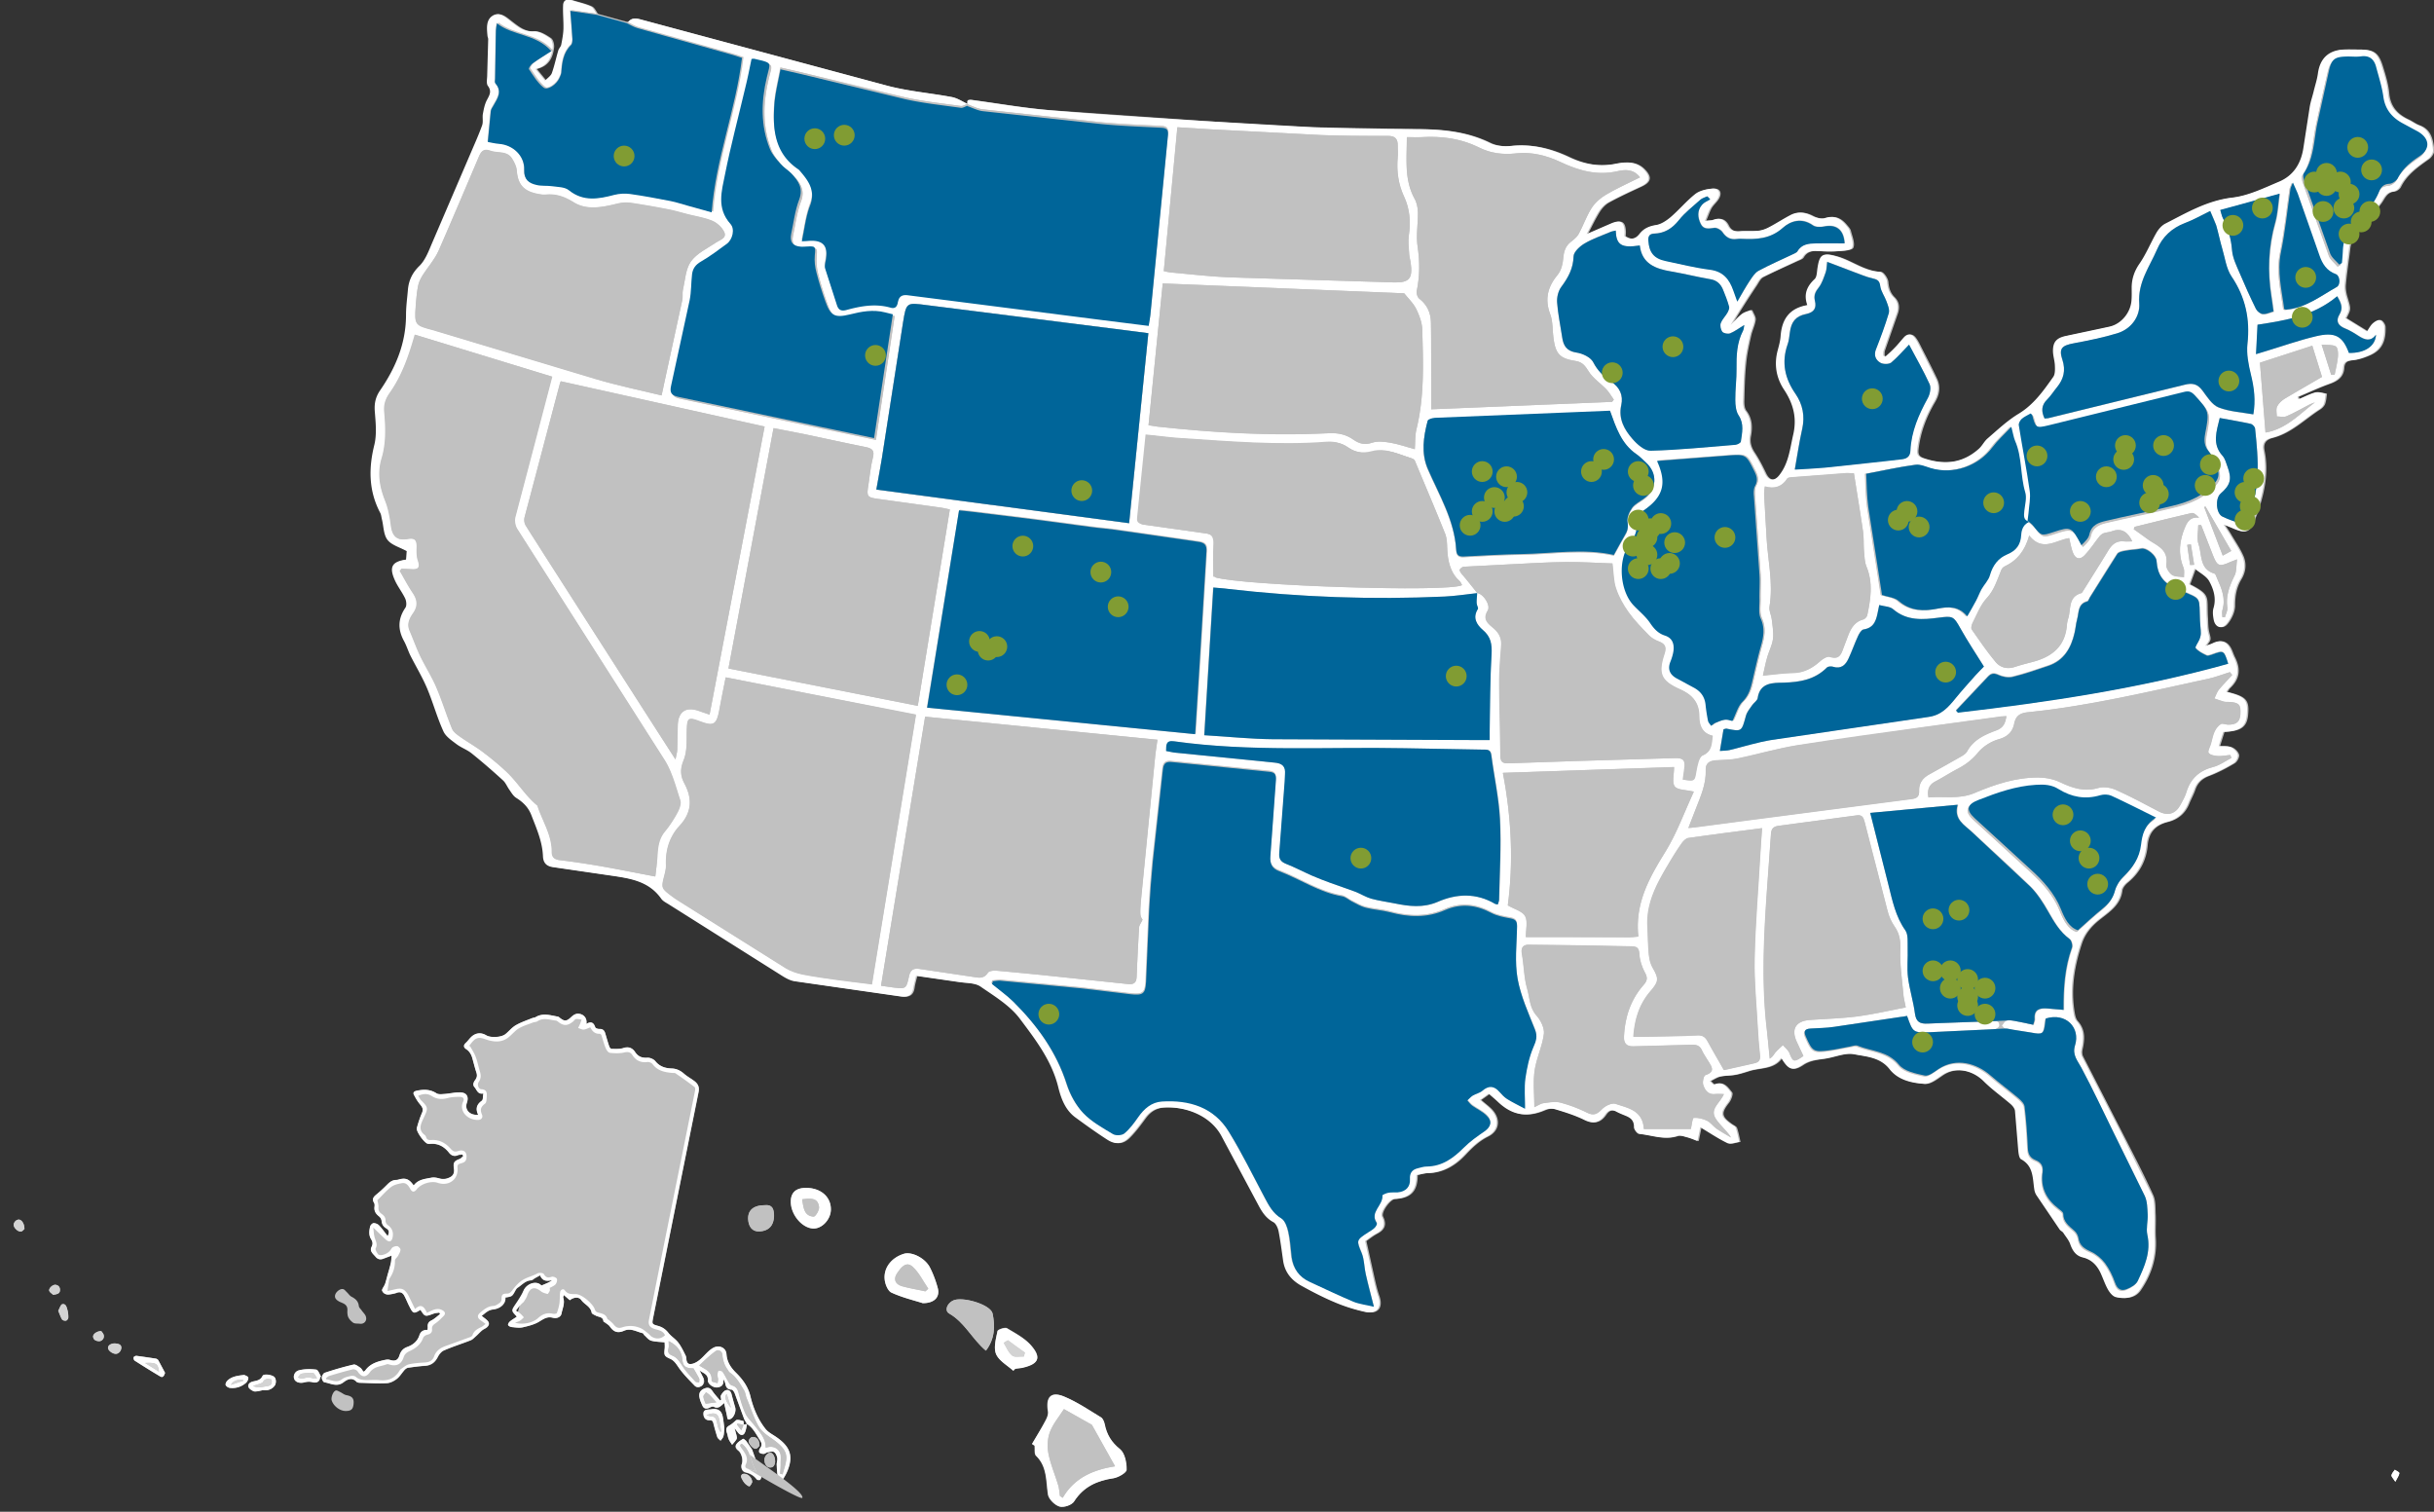 <?xml version="1.0" encoding="UTF-8"?>
<svg xmlns="http://www.w3.org/2000/svg" xmlns:xlink="http://www.w3.org/1999/xlink" fill-rule="evenodd" stroke-linejoin="round" stroke-miterlimit="2" viewBox="0 0 1404 872">
  <rect x="0" y="0" width="1404" height="872" fill="#333333" stroke="none"/>
  <style>.B{fill:#c1c1c1}.C{fill:#006599}.D{fill:#fff}.E{fill:#d3d3d3}.F{fill:#fcfcfc}</style>
  <g fill-rule="nonzero">
    <path d="M298 759.4c.1.1 0 .3 0 .2l-3.8 2.6c-.6.5-1.3 1.6-1.1 2.1.2.6 1.3 1.1 2.1 1.2 2.2.2 4.4.6 6.5.1 3.2-.7 6.6-1.5 9.4-3.3 2.5-1.5 4.5-3 7.7-2.2 2.7.7 4.7-.6 5.1-2.4.5-3 2-5.9 1-9.1-.1-.4.2-1 .3-1.6l3.5 3c2.3-1.8 5.2-2.1 6.6-.1 1.8 2.6 5.4 3.7 6 7.3.1.7 1.5 1.2 2.4 1.7 1.6.9 4.1.5 4.4 3.3 0 .3.8.5 1.1.8.9.7 2 1.3 2.6 2.2 2.3 3.2 4.6 3.9 8.2 2.4 3.8-1.7 7.2.6 10.7 1.4.4.1.5.8.9 1.1 1.3 1.1 2.4 2.7 3.9 3.2 2.4.7 5.1.7 7.9 1 0 .8.1 2.3 0 3.7-.4 3.7-.3 4.2 3.2 5.8 2.5 1.1 3.6 3.1 5 5.2 2.6 3.7 5.8 7 9 10.2 1.2 1.3 2.9 1.2 4.4 0 1.4-1.2 1.5-2.6.8-4.2-.7-1.5-1.5-3-2.3-4.5 2 1.6 5 2.1 4.8 5.6-.2 2.2 3.1 4.5 5.5 4.2 2.8-.4 3.8-1.9 3.4-4.8.5.9 1 1.8 1.2 2.7.4 2 1.3 3.3 3.6 3.4.6 0 1.5 1.3 1.8 2.1l5.3 14.4c.4 1.2 1.2 2.2 1.8 3.3-.7.1-1.3.3-2 .4l.1.1c0-.8 0-2.1-.2-2.2-1.5-.3-3.6-1.1-4.3-.4a20.36 20.36 0 0 1-4 3.1c-1.5.8-1.9 2.1-1.3 3.8.5 1.3.6 2.7 1.1 3.9s1.3 2.2 2 3.3c.9-1.1 1.9-2.1 2.6-3.3.3-.6.1-1.6-.1-2.3-.3-1.3-.7-2.6-1.1-3.9.9.8 1.4 1.7 2.1 2.6 1.7 1.9 3.3 1.6 4.1-.7.5-1.4.7-3 1-4.4 3.4 2.1 5.1 5.6 7.2 8.9 1.3 2 1.9 3.4.3 5.3-.4.5-.7 1.9-.3 2.3.5.6 1.6.8 2.5.8.7 0 1.4-.8 2.2-.9 1.2-.2 2.8-.7 3.7-.2 1 .6 1.6 2.1 1.9 3.4.2 1.3-.4 2.7-.3 4.1.1 2.6.3 5.2.8 7.8.4 1.9 1.9 1.8 2.8.4 1.2-1.8 2.3-3.8 3-5.9 3.1-8.3.4-13.4-6.7-18.3-2.2-1.5-4.7-2.8-6.3-4.7-4.4-5.6-7.1-12.1-8.8-19-1.3-5.4-4.4-9.6-8-13.2-3.3-3.2-5.5-6.5-5.8-11.1-.3-3.8-4.4-5.4-7.7-3.5-4.2 2.4-6.4 7.1-11.1 8.9-2.1.8-3.6.7-4.2-1.6-.2-.9-.1-2-.5-2.8-1.3-2.6-2.6-5.3-4.3-7.6-1.6-2.1-4-3.5-5.6-5.5-1.6-2.1-3.5-3.4-6-4.1-3.6-1-3.6-1.1-2.9-4.7l16.7-83.1L403 630c.7-3.2-.6-5.1-2.9-6.7-1.8-1.3-3.8-2.4-5.5-3.9-2.1-1.8-4.3-2.9-7.1-3-3.6-.1-6.9-1.1-9.4-4.2-.9-1.2-3.1-2.1-4.6-2-3.1.2-5.3-.6-7.1-3.3-1.5-2.3-3.7-3.2-6.7-2.3-2.1.7-4.5.5-6.8.5-.5 0-1.2-.8-1.4-1.4-.9-2.6-1.6-5.2-2.4-7.8-.5-1.6-1.5-2.3-3.3-2.3-.8 0-2.2-.5-2.4-1-.9-2.8-2.5-3.5-5.1-1.9.5-3.1-1.2-5.3-3.9-5.8-2.1-.4-3.5.6-4.9 1.9-2.7 2.5-3.9 2.5-6.6.3-.3-.2-.7-.5-1-.6-4.3-.8-8.7-2.3-12.9.3-.5.3-1.3.3-1.8.5-3.2 1.3-6.5 2.4-9.5 4.1-2.3 1.3-4 3.6-6.1 5.2-2.4 1.9-8.4 2.2-11 .7-3.1-1.8-6.3-1.5-8.9 1.1-1 1-1.9 2.2-2.9 3.2-1.5 1.3-1.4 2.6.1 3.6 2.2 1.4 3.2 3.5 3.8 5.9.7 2.5 1.3 5 2.1 7.4.6 1.7.5 3.1-.6 4.5-.9 1.3-1.7 2.7-.4 4.2 1.4 1.5 1.8 4.3 5.1 3.6-.3 1.5 0 3.6-.9 4.2-3.1 2.2-3.7 4.8-2.1 8.1-4.7.4-7.9-2.9-6.6-6.7 1.4-4-.1-6.3-4.3-6.2-2.8 0-5.6.7-8.4.9-1.6.1-3.6.4-4.8-.4-3.7-2.4-7.5-2.3-11.6-1.4-1.4.3-2 1-1.4 2.2.9 1.9 2 3.8 3.4 5.4 1.3 1.6 2.3 2.8 1.3 5.1-1.3 2.8-2.2 5.8-3 8.8-.5 1.9 4.3 8.6 6.3 9 .4.1.8.1 1.2.1 4.7-.5 8.2 1.5 11.1 5.1 1.3 1.7 3 2.3 5.1 1.4.8-.3 1.7-.2 2.6-.4.2.3.3.6.5.9-.7.6-1.3 1.4-2.1 1.7-3.2 1.2-3.8 2-3.3 5.4.3 2 0 3.7-1.8 4.9-2.1 1.3-4.3 1.7-6.7.9-1.4-.4-3.1-.7-4.5-.4-3.7.8-7.7 1-10.2 4.5-2.6-3.8-4.7-4.6-8.8-3.4-.4.1-.8.2-1.2.2-2.3-.1-3.9 1.2-5.4 2.8-1.9 1.9-3.9 3.8-6 5.5-1.8 1.4-2.9 2.7-1.4 5 .3.5.3 1.4.2 2.1-.4 2.5.7 4.1 2.6 5.6.8.6 1.4 1.8 1.5 2.7.2 1.9.9 3.1 2.5 4.1 1.9 1.1 2.1 2.2 1 4.6-1.7-2.2-3.2-4.4-5-6.2-.7-.8-2.1-1.3-3.1-1.3-.7 0-1.8 1.1-2 1.9-.6 2.5-1 5 .6 7.5.8 1.3 1.1 2.6.2 4.3-1.3 2.6 1 4.1 2.4 5.8 1.2 1.4 2.7 1.7 4.4 1l4.8-1.8c-.2 1.6-.2 3-.5 4.4-.4 1.8-.9 3.5-1.4 5.2-.6 2-1.1 4.1-1.7 6.1-.1.5-.4 1-.6 1.5-.5 1.1-1.6 2.4-1.3 3.1.7 1.7 2.5 2.4 4.4 2.1 1.3-.2 2.7-.5 4-.9 2.2-.8 3.6.1 4.5 1.9 1 1.9 1.8 4 2.8 5.9 2.2 4.3 2.5 4.4 6.4 2 2.6 4 2.6 4 7.6 2.2 1-.4 2.2-.4 3.3-.6.1.3.3.6.4.9-1.6 1.2-3.1 2.7-4.9 3.6-1.6.8-2.3 1.9-2.2 3.6 0 .6-.1 1.2-.1 1.9-2.4-.1-4 1-4.7 3.1-1.1 3.5-3.7 5.5-6.9 6.7-2.6.9-3.8 2.4-4.6 4.9-.9 2.9-2.7 3.5-5.5 2.6-.9-.3-1.9-.2-2.8 0-4.5.9-8.7 2.2-11.5 6.2-.2.2-.5.3-1 .6-.6-.8-1-1.8-1.8-2.3-1.2-.8-2.8-2.1-3.9-1.8-5.5 1.3-11 2.9-16.5 4.7-.8.3-1.7 1.8-1.8 2.8-.1.9.8 2.6 1.5 2.7 3.6.6 7.2 2.9 11 0 2.1-1.6 4.9-3.1 7.5-.3.5.5 1.5.6 2.3.6 5.1.2 10.2.5 15.2.2 2-.1 4.1-1.2 5.8-2.5s2.9-3.4 4.4-5.1c.6-.6 1.4-1.2 2.1-1.3 3.3-.5 6.5-.9 9.8-1.1 3.5-.2 5.7-2 7.3-5.1.8-1.5 2.1-3.2 3.6-3.8 5-2.2 10.2-3.8 15.3-5.8 1.1-.4 2-1.4 2.9-2.2 1.3-1.1 2.4-2.4 3.7-3.5.8-.7 2-1.1 2.8-1.8 1.5-1.3 1.7-2.7.1-4.1-.9-.8-2-1.6-3.1-2.5 2.2-1.6 3.7-3.4 6.6-3.7 4.6-.5 7.4-3.6 7.1-6.9 3.9-.6 3.9-.6 5.8-4.1.3-.5.7-1.1 1.2-1.5 2.5-1.6 4.5-4.2 7.8-4.3.8 0 1.5-.8 2.3-1.3.9-.5 1.9-1 2.9-1.6 1.5 3.6 4.1 3.4 7 2.8-1 .7-1.9 1.3-2.9 1.7-1.1.5-2.2.9-3.3 1.4-3-3.2-8.6-1-10.3 2.9M558.1 60c-3-1.4-5.9-3.4-9.1-4-12.2-2.3-24.7-3.3-36.7-6.4L369.4 11.2c-3.2-.9-5.3-.7-7.3 1.7-.2-1.1-1.6 1-2.2 1.1-7.6 1.1-11-2-14.8-5.8-1.2-1.6-2-3.8-3.6-4.5-3.5-1.6-7.4-2.4-11.2-3.6-2.8-.9-4.6.3-4.7 2.9-.2 4.5.4 9.1.2 13.6-.1 3.1-.7 6.2-1.3 9.3-.2 1.2-1.3 2.1-1.7 3.3-1.3 4.3-2.2 8.7-3.7 13-.6 1.6-2.4 2.7-3.9 4.3l-5.5-6.7c6.8-1.6 9.2-6.4 9.9-12.1.3-1.9-.4-4.8-1.7-5.7-2.8-1.9-6.3-4.1-9.4-3.9-5.5.3-9-2.6-12.8-5.5-3.2-2.4-6.8-6.1-10.8-3.5-3.9 2.5-3.4 7.4-2.9 11.7.1.6.4 1.2.4 1.8l-.6 21.5c0 1.8-.5 4.1.4 5.4 2.5 3.3.8 5.6-.7 8.5-1.3 2.4-1.8 5.2-2.2 7.9-.4 2.1.2 4.5-.4 6.4-1.6 4.7-3.7 9.3-5.7 13.9l-23.6 55c-1.9 4.3-3.7 9-6.9 12.2-4.1 4-6.1 8.2-6.6 13.6-.4 4.9-1.1 9.7-1.1 14.6 0 16.2-5.9 30.4-14.9 43.5-2.7 3.9-3.5 7.7-3.1 12.4.6 6.4 1.2 13.1-.3 19.2-3.4 13.7-3.2 26.7 3.5 39.3.6 1.1.7 2.4.9 3.6 1 4 .9 8.8 3.2 11.8 2.2 3 6.8 4.2 11.1 6.5-.1.7-.2 2.8-.4 4.9-7.9 1.1-9.8 4.1-6.7 11.3 1.7 3.9 4.4 7.2 6.2 11.1.7 1.5 1 4.2.1 5.4-4.3 6.3-4.4 12.5-.8 19.1 1.5 2.8 2.4 5.8 3.8 8.6 3.1 6.2 6.7 12.1 9.4 18.4 3.5 8.2 5.8 16.9 9.5 25 1.4 3.1 4.9 5.4 7.7 7.6 2.7 2.1 6.1 3.2 8.7 5.3 6.2 5 12.2 10.3 18.1 15.6 1.5 1.4 2.3 3.5 3.5 5.2s2.3 3.7 4 4.8c4 2.5 7 5.5 8.8 10 3.1 7.8 6.5 15.3 6.7 23.9.1 3.6 1.9 5.6 5.8 6.1l33.6 4.9c10.9 1.6 21.8 3.3 28.8 13.3.9 1.3 2.7 2.2 4.1 3.1l64.7 40.8c2.5 1.6 5.2 3.2 8.1 3.7l61.2 8.8c4.2.6 6.7-.7 7.3-5 .3-2.1.9-4.2 1.6-6.9l24.9 3.6c4.2.7 9.1.4 12.3 2.6 8.1 5.5 17.1 11 22.8 18.7 9 12 18.4 24.2 22.1 39.6 1.5 6.4 4.1 13 10 17.3l18.2 12.7c4.6 3 8.6 2.7 12.4-1.2 3.4-3.4 6.3-7.4 9.2-11.3 2.6-3.5 5.8-5.6 10.2-6 11.7-.9 27 3.7 33.9 16.1 7.3 13 14.1 26.3 21.1 39.5 2.2 4.2 4.5 8.2 9 10.5 1.5.8 2.6 3.3 3 5.2 1.1 5.5 1.8 11.2 2.6 16.8.9 6.8 4.8 11.6 10.6 14.7 6.3 3.5 12.8 6.8 19.4 9.6a101.79 101.79 0 0 0 17 5.4c7.1 1.6 10.1-2.4 7.8-9.1-1.2-3.4-2-6.9-2.8-10.5l-4.7-21.2c1.6-1.1 3.8-2.9 6.2-4.2 4.5-2.3 5.7-5.4 3.4-10-1.2-2.5 4.3-10 7.1-10.1 9-.4 12.9-4.4 12.9-13.8 2-.4 4.1-1.1 6.3-1.1 8.8-.2 15.8-4.6 21.4-10.6 3.9-4.2 7.8-7.9 13-10.5 6.3-3.1 7.3-9.6 2.8-15-1.9-2.2-4.4-3.9-6.8-6.1 1.7-1.2 3.3-2.3 5-3.6 1.9 1.6 3.6 3 5.1 4.5 8.3 8 16.6 9.5 27.1 4.9 1.8-.8 4.3-1 6.2-.4 5.7 1.7 11.4 3.5 16.7 6.1s9 1.5 12.1-3.1c1.7-2.5 3.8-3 6.5-1.6 1.6.9 3.4 1.5 5.2 2.3 3 1.2 5 2.8 4.9 6.6-.1 1.3 1.8 3.8 3 3.9 7.2.6 14.4 3.7 21.8 1.2 1.6-.5 3.8.2 5.6.7 2.1.6 4.2 1.5 6.2 2.2l1.4-6.9c.1-.5.1-1 .1-1.1 5.3 3.2 10.3 6.6 15.8 9.2 1.7.8 4.5-.4 6.8-.7-.6-2.7-1.1-5.4-2-8.1-.3-.8-1.6-1.4-2.5-2-6.6-4.6-6.8-6.5-2-12.6 1.2-1.6 2.4-4.9 1.7-5.9-2.3-2.8-4.7-6.8-9.7-4.5-.5.2-1.7-1.3-2.5-2 1.8-.9 3.6-2.1 5.6-2.6 2.9-.6 5.9-.5 8.8-1 2.7-.5 5.4-1.4 8-2.2 6.5-2 14.2-.8 18.8-7.6 4 6.6 6.3 8 12 4.2 4.2-2.8 8.3-3 12.7-3.7 5.7-.8 11.8-3.6 17.1-2.6 7.2 1.4 15.3 1.6 20.7 8.6 4.9 6.2 12.6 7.9 19.9 8.5 3.4.3 7.3-3 10.5-5.1 7.2-4.8 17.2-3.1 23.9 3.6 4.8 4.8 10.5 8.8 15.7 13.3 1.1 1 2.3 2.5 2.4 3.9.8 7.7 1.2 15.3 1.9 23 .2 1.7.5 4.2 1.6 4.8 7.4 4 6.5 11.3 7.7 17.8a7.89 7.89 0 0 0 1.2 3l13.4 19.8c.5.8 1.6 1.1 2.1 1.9 1.4 2.1 3.2 4.2 4 6.6 1.3 3.8 3.3 6.7 7.1 7.5 5.3 1.2 8.4 4.6 10.5 9.3 1.4 3.1 2.5 6.4 4.2 9.4 1 1.7 2.7 3.8 4.4 4.2 5.1 1.1 10.6.7 13.7-3.9 6.2-9 9.4-19 8.7-30.1-.3-4.5.1-9-.1-13.5-.2-3.8.1-8-1.4-11.3-5.4-11.9-11.4-23.4-17.4-35.1l-23-44.8c-.6-1.1-.7-2.7-.4-4 1.3-5.9 1.8-11.5-2.7-16.5-1.1-1.2-1.5-3.1-1.8-4.8-2.4-13.8-.1-27.2 4.3-40.3 1.8-5.3 5.3-9.4 9.4-12.8 5.9-4.8 12.7-8.7 13.8-17.3.2-1.8 1.9-3.7 3.4-4.9 6.8-5.6 10.5-12.9 11.2-21.5.7-7.6 4.9-11.6 11.9-13.3 5.9-1.5 10-5.1 12.2-10.8 1.1-2.6 2.5-5.1 3.4-7.8 1.4-4 4-6.4 8-7.9 5.1-1.9 10-4.5 14.7-7.3 1.4-.8 2.8-3.5 2.5-4.9-.4-1.8-2.4-3.7-4.2-4.4-2-.8-4.5-.4-6.8-.6l2.6-8.2c9.5-.4 12.9-2.8 13.6-9.7.8-8.7-.9-10.7-11.9-13.4.6-.8 1-1.7 1.7-2.3 5.5-5.2 6-11 2.7-17.6-.7-1.4-1.2-2.9-1.8-4.3-2.2-5-5.8-6.2-10.5-3.8-1.3.7-2.8 1-4.2 1.5 2.9-3.7 2.7-3.6 1.6-7.9-.6-2.5-.6-5.2-.7-7.8-.9-12.5 2.1-13.5-10-19.7-.2-.1-.3-.5-.2-.4l3.2-8.8c3.1 2.6 6.9 4.5 8.5 7.4 2.5 4.6 4.1 9.8 2.4 15.4-.6 2-.3 4.4.1 6.6.9 4.5 4.6 5.9 7.4 2.4 2.3-2.8 4.2-6.9 4.2-10.4 0-5.6.8-10.5 3.7-15.3 2.5-4.2 3-8.8 1.2-13.2-1.8-4.2-4.4-8-6.8-12-1-1.8-2.2-3.5-4-6.3l6.1 2.5c6.3 2.6 8 2 10.9-4.2.5-1.1.8-2.4 1.3-3.5 4.4-12.1 7.2-24.5 4.6-37.4-.8-4.1.6-6.3 4.8-7.4 10.7-2.7 18.4-10.7 27.3-16.4 1.1-.7 2.3-1.9 2.8-3.1.7-1.9.8-4 1.1-6-2-.3-4.2-1.2-6.1-.7-3.3.9-6.4 2.5-9.6 3.9-.2-.5-.4-1-.6-1.4 6-2.5 11.9-5.3 18.1-7.5 4.6-1.6 7.9-4.1 8.2-9.1.2-3.4 1.9-4.2 5.1-4.5s6.5-1.4 9.5-2.7c7.6-3.2 9.4-8.9 9.2-16.4 0-1.4-1.3-3.5-2.5-4-1.1-.4-3.1.9-4.2 1.9-1.3 1.2-2.2 2.9-3.3 4.6l-12.5-7.7c2.7-5.3 2.6-5.2.6-11.9-.7-2.3-1.2-4.9-1-7.3.6-6.9 1.7-13.7 2.5-20.6.6-5 2.4-9.2 6.1-12.9 4.3-4.2 8.4-8.8 12-13.6 2.1-2.9 3.1-6.3 7.5-6.7 1.3-.1 3.1-1.4 3.7-2.7 3.6-7.2 9.9-11.5 16.2-16 1.6-1.1 3.2-3.7 3-5.4-.7-5.8-1.7-11.7-8.3-14.1-2.2-.8-4.1-2.3-6.2-3.3-6.6-3-10.8-7.5-11.5-15.3-.5-5.4-2.2-10.8-3.8-16-2.4-7.4-5.1-9.1-12.8-9.1-3 0-6-.1-9 0-8.7.4-13.7 5.3-14.8 14-.4 3.4-1.5 6.7-2.4 10-.8 3-1.8 6-2.3 9.1l-3.6 23.3c-1.2 9.1-5.6 16.2-14.1 19.8-8.8 3.7-17.8 8.1-27 9.2-14.5 1.7-26.4 8.8-38.8 15.1-2.1 1-3.8 3.2-5 5.3-3.4 5.8-5.9 12.2-9.7 17.7-3 4.3-4.5 8.5-4.5 13.5 0 2.5.1 5-.1 7.6-.5 7.1-5.8 13.6-12.6 15.2-8.4 2-16.9 3.6-25.3 5.4-5.2 1.1-7.4 3.4-7.4 8.6 0 2.8 1 5.6 1.1 8.4.1 2.2.2 5-1 6.7-5.6 7.9-11.1 15.8-19.8 21.1-6.5 3.9-12.2 9.3-18 14.3-2 1.7-3.2 4.3-5.2 6.1-9.6 8.5-20.4 9.3-32.2 5.3-3-1-3.5-2.4-3.2-5.1 1.1-9.7 4.5-18.6 9.4-27 2.6-4.3 3.5-8.8 1.4-13.5-2.9-6.2-6.1-12.3-9.2-18.4-.9-1.8-1.8-3.7-3-5.3-1.8-2.5-4.1-2.8-6.3-.4-1.8 2-3.5 4.1-5.3 6-1.8 1.8-3.7 3.5-5.5 5.2-.4-.2-.7-.5-1.1-.7.1-.9-.1-2 .2-2.8l7.3-20.9c1.4-3.7 1.2-7.2-1.7-10-2.5-2.5-3.3-5.3-3.6-8.8-.2-2.1-2.6-5.7-4.2-5.8-9.4-.4-16.6-6.5-25.1-8.9-7.7-2.2-9.6-1.4-10.8 6.5-.3 2.3-.3 5.3-1.7 6.6-4.5 4.2-6.4 8.8-4.2 15-10.5 1.8-14.7 8.4-15.4 17.9-.2 2.6-.8 5.3-1.6 7.9-2.4 8.3-1.1 16.1 3.6 23 5.3 8 7.5 16.2 5.3 25.8-1.8 8.1-2.6 16.5-8 23.4-3.1 3.9-6.3 3.4-8.4-1-1.9-4-3.9-7.9-6.3-11.6-2.2-3.2-3.2-6.2-2.4-10.1.9-5 .7-10-2.7-14.4-1-1.3-1.2-3.5-1.2-5.3.2-7.4.3-14.8 1.1-22.1.5-5.4 1.7-10.7 2.9-16 .7-3.1 2.2-6 2.6-9 .2-1.8-1.3-3.8-2-5.7-1.8.8-3.9 1.3-5.4 2.4-2.3 1.8-4.2 4.1-6.3 6.2 4.7-8 9.6-15.6 14.6-23.1 1-1.6 2-3.6 3.5-4.4 6.6-3.4 13.5-6.4 20.2-9.5 1.1-.5 2.6-1 3.1-1.9 2-3.4 5-3.9 8.5-3.7 3.8.2 7.6.4 11.3.1 3.1-.2 8.1-.4 8.8-2 1.1-2.6-.6-6.5-1.4-9.7-.3-1.3-1.4-2.4-2.3-3.5-3.2-3.8-6.7-5.6-12-3.9-2.2.7-5.3-.1-7.5-1.3-4.3-2.2-8.4-2.6-12.6-.3-4 2.2-7.8 4.7-11.8 6.7-2 1-4.2 1.9-6.5 2.2-3.6.4-7.2 0-10.8.3-3.1.3-5.4-.3-6.9-3.4-1.7-3.4-4.5-4.6-8.3-3.2-.9.4-2.1.3-4.8.6 1.4-3.2 2.1-5.5 3.2-7.4 1.2-2 3.2-3.5 4.3-5.6 1.8-3.3.4-5.9-3.3-5.6-3.3.2-7.1 1-9.6 3-5.2 4.1-9.4 9.2-14.4 13.5-2.4 2-5.3 4-8.3 4.5-4 .6-7.1 1.9-9.6 5.1-2.4 3-5.3 3.7-8.7 1.3 0-.8.1-1.5.1-2.3-.2-5.9-2.2-7.3-7.6-5.1-4.6 1.9-9.1 3.9-14.3 6.2 2.4-4.7 4.4-8.8 6.8-12.7 1.3-2.1 3.3-4.3 5.5-5.5 6-3.3 12.3-6.2 18.6-9.1 5.6-2.6 6.3-5.5 2-10-4.7-4.9-10.9-4.3-16.4-3.2-9.6 1.9-18.4.2-27-3.9-10.6-5-21.5-7.7-33.4-6.4-3.9.4-8.5 0-12-1.7-13.4-6.6-27.5-8-42.1-8l-59.9-1.1c-21.1-.8-42.1-2.2-63.1-3.6l-88.5-6.2c-14.9-1.2-29.6-3.8-44.4-5.8-2-.3-4-1-3.2 2.4l-.8-.2zM417.7 809.3l1.6 7.2c.3 1.1-.1 3 2.1 2 2-1 3.3-4.4 2.7-6.6-.8-2.5-1.6-5-2.1-7.6-.4-1.9-1.6-2.9-3.2-2.4-1.2.3-2.2 1.8-2.9 2.9-.4.6.1 1.7.1 2.6-.2.1-.5.3-.7.4-1.5-1.9-3.2-3.6-4.5-5.6-1.1-1.6-2.4-2-4.1-1.4-2.4.8-3.6 2.4-3.3 4.9.3 1.8 1 3.5 1.8 5.2.8 1.6 2.1 2 3.8 1.2.8-.4 2.1-1 2.6-.7 2.5 1.4 3.9 0 6.1-2.1zm177.6 23.6c.5.3 1 .7 1.4 1 .2 2-.3 4.7.8 5.8 6.5 6.3 5.7 14.5 6.9 22.3.4 2.7 3.8 6.1 6.6 7 2.4.7 7.1-.9 8.4-2.9 5.5-8.5 13.2-12 22.7-13.4 2.9-.4 7.6-3.1 7.6-4.9.1-4-1-9.6-3.8-11.9-4.9-4-7.6-8.4-8.8-14.3-.3-1.4-1-3.3-2.1-4-7-4.3-13.9-9-21.5-12.1-7.4-3.1-10.5.5-9.1 8.6.3 1.6-.5 3.7-1.4 5.3-2.3 4.6-5.1 9.1-7.7 13.5zm-155.9 18.8-5.6-15.3c0-.1-.1-.1-.1-.2-1.1-1.7-2.2-3.4-3.4-4.9-.4-.6-1.5-1.4-1.8-1.2-1.4.9-2.9 1.8-3.8 3.1-1 1.4-.1 2.7 1.2 3.7 1.8 1.4 2.8 5.5 2 7.5-.8 1.9 0 4.5 2 5 2.7.6 4.9 1.8 6.5 4 .3.4 1.4.5 1.9.4.5-.4.6-1.2 1.1-2.1zm-231.5-88.1c2.4.1 4.1-2 3-4.6-.5-1.1-1.5-2-2.2-3-.6-.9-1.6-1.7-1.7-2.6-.3-2.8-1.9-4.2-4.2-5.4-1-.5-1.7-1.6-2.5-2.4-.8-.7-1.5-1.8-2.4-2-1.7-.4-4.2 1.6-4.6 3.5s1 2.9 2.4 3.7c.6.3 1.2.5 1.8.8 1.9.8 3 1.9 2.9 4.2-.1 1.3 0 2.9.5 4 .6 1.3 1.8 2.5 3 3.3 1 .5 2.4.3 4 .5zm209.9 60.1c-.3-2-.5-4.3-1-6.6-.7-3.3-2.7-4.6-6-4.2-.6.1-1.3.2-1.9.2-1.7.1-3.3.3-3.2 2.6s1.4 3.7 3.6 3.6c1.3-.1 1.8.4 2.1 1.6.7 2.7 1.4 5.4 2.3 8.1.3.8 1.3 1.4 1.9 2.1.6-.8 1.4-1.6 1.6-2.5.5-1.5.5-3 .6-4.9zM95.2 791.9l-3.9-7.3c-.2-.4-.9-.8-1.4-.9-3.7-.6-7.4-1.2-11.1-1.6-.6-.1-1.5.4-1.7.8-.2.5.1 1.6.5 1.9l14.7 9.1c1.6 1 2.3-.1 2.9-2zm56.3 10c2.6.3 5-.2 6.7-2.3 1.2-1.5 1.2-4.2-.1-5.3-1.5-1.3-6.1-1.9-6.7-.6-1.1 2.4-3.1 2.7-5.3 3.2-1.6.3-3.2 1.3-2.9 3 .2 1 1.7 2.1 2.9 2.6.8.4 2 .1 3 0l2.4-.6zm33.1-7.4c.2-.1.4-.3.6-.4-.9-1.4-1.7-3.9-2.8-4-3.3-.4-6.8-.4-9.9.4-3.3.8-4.1 4.9-1.5 6.5 1.1.7 3 .8 4.3.5 1.8-.5 3.3-.6 5.1-.1 2.4.5 4.1-.7 4.2-2.9zm14.8 19.4c3.3 0 4.4-1.1 4.6-4.7.1-2.7-1.1-3.8-4-4.4-1.4-.2-2.6-1.3-3.9-1.9-.8-.4-1.8-1-2.4-.8-1.6.5-2.8 3.9-2.4 5.6 1 3.3 4.7 6.2 8.1 6.2zm332.9-62.2c6.9 0 10-3.6 8.6-8.8-1.1-4.1-2.6-8.1-4.5-11.8-2.8-5.4-10.5-9.2-14.9-7.9-7.1 2.1-11.9 7.9-11.2 14.7.2 2.7 1.8 6.8 3.9 7.7 6.2 2.8 13 4.4 18.1 6.1zm-391.4 41.4c-4 .4-7.3.9-9.8 3.3-.6.6-1.2 1.9-.9 2.5.3.8 1.5 1.5 2.4 1.6 3.5.4 6.7-.6 9.4-3 .8-.7 1.5-2.2 1.2-3-.3-.7-1.8-1.1-2.3-1.4zm427.8-14c5.3-6.9 5.3-14.4 3.8-21.4-1.1-5.3-17.6-10-22.8-7.5-3.4 1.7-5.1 5.8-2.2 7.5 9.1 5.2 13.3 14.7 21.2 21.4zm15.8 11.6c.4-.4.8-.9 1.2-1.3 1.5-.2 3.1-.3 4.6-.7 8.7-2 10.5-5.6 4.8-12.3-3.7-4.4-9.2-7.3-14.2-10.3-1.2-.7-5.3.7-5.5 1.6-.9 4.4-2.3 9.6-.8 13.3 1.7 4 6.5 6.6 9.9 9.7zM465.1 685.2c-6-.1-9 2.7-9 8.2.1 7.6 6.8 15.3 13.2 15.3 4.9 0 9.8-5.3 9.9-10.8.3-7.4-5.6-12.6-14.1-12.7zm-18 158.2c.1-2.8-1.1-5.2-2.6-5.4-1.6-.2-3.5 1.9-3.6 3.9-.1 2.5 1.4 4.6 3.3 4.6 2.3 0 2.6-1.6 2.9-3.1zM33.6 756.1c.8 1.9 1.3 3.6 2.2 5 .3.5 1.6.8 2.3.7.6-.1 1.3-1.1 1.3-1.7 0-1.5-.1-3-.5-4.5-.5-1.5-.9-3.8-3-3.3-.9.3-1.5 2.4-2.3 3.8zM70 777.4c0-1.9-1.7-2.3-3.4-2.4-2.3-.2-4.3 1-4.3 2.5s2.4 3.4 4.4 3.5c1.6 0 3.2-1.5 3.3-3.6zm-55.9-68.5c0-3.1-1.6-5.3-3.2-5.4-1.5 0-3.1 1.6-3 3.2s2.4 3.9 4.2 3.7c.9-.1 1.6-1.2 2-1.5zm424 125.1c.1-3.4-1.7-5.4-4.2-5.1-.8.1-1.8 1.3-2 2.1-.3 1.7 2.6 5 4.1 4.7 1-.2 1.7-1.4 2.1-1.7zm-4.2 21c0-2.5-2.1-4.6-4.2-4.8-1.7-.2-2.6 1-1.9 2.5.5 1.1 1.2 2.3 2.1 3.2.7.7 2.2 1.7 2.5 1.5.7-.6 1.2-1.9 1.5-2.4zM58.4 767.8c-2.6 0-4.9 1.8-4.7 3.3.2 1.9 1.7 2.4 3.2 2.6 1.7.1 3.2-1.4 3-3.2-.1-1.2-1.1-2.1-1.5-2.7zm-27.7-20.9c2.2-.4 3.9-.6 3.9-2.8.1-1.6-.8-2.8-2.6-3-1.6-.2-4 2-3.6 3.5.3.9 1.5 1.6 2.3 2.3zm410.4-51.7c-6.3 0-9.7 2.8-9.5 7.9.2 4.4 2.3 7.5 6.9 7.2 5.1-.4 7.9-3.5 8-8.9 0-3.9-.9-6.7-5.4-6.2z" class="B"></path>
    <path d="M362.2 12.9c2-2.5 4.1-2.6 7.3-1.7l142.9 38.4c12 3.1 24.5 4.1 36.7 6.4 3.2.6 6.1 2.6 9.1 4-1.3.4-2.7 1.4-3.9 1.2-10.6-1.5-21.3-2.6-31.7-4.9-20.1-4.5-40.1-9.6-60.1-14.5L450.3 39c-1.3 7.1-3 13.5-3.5 20.1-1 14.5.1 28.4 13.8 37.6a4.74 4.74 0 0 1 1 1c4.9 5.7 9.1 11.3 5.8 19.8-2.4 6.4-3.2 13.5-4.8 20.7 1.6-.1 2.6-.1 3.5-.2 8.7-.8 11.9 2.8 10.3 11.4-.3 1.5-.7 3.2-.3 4.6 2.1 7.1 4.5 14.1 6.8 21.1.9 2.8 2.6 3.5 5.5 2.7 8.4-2.3 16.8-3.9 25.5-1.3 2.6.8 3.7-.7 4.1-3.1.5-3.1 2.1-4.5 5.6-4.1l112.8 14.4 26.3 3.3c.4-2.6.8-4.6 1-6.6l10.1-103.3c.3-3.2-.8-4.2-3.7-4.4-11.5-.6-23-1-34.4-2.1l-68.9-7.5c-3-.3-5.8-1.9-8.7-2.9-.8-3.3 1.2-2.6 3.2-2.4 14.8 2 29.5 4.6 44.4 5.8 29.5 2.5 59 4.3 88.5 6.2l63.1 3.6c20 .8 40 1 59.9 1.1 14.6.1 28.7 1.4 42.1 8 3.5 1.7 8.1 2.1 12 1.7 11.9-1.3 22.8 1.4 33.4 6.4 8.6 4.1 17.4 5.8 27 3.9 5.5-1.1 11.8-1.7 16.4 3.2 4.3 4.5 3.7 7.4-2 10-6.2 2.9-12.5 5.8-18.6 9.1-2.2 1.2-4.1 3.3-5.5 5.5-2.4 3.9-4.3 8.1-6.8 12.7l14.3-6.2c5.4-2.2 7.4-.8 7.6 5.1 0 .8-.1 1.5-.1 2.3 3.5 2.4 6.4 1.7 8.7-1.3 2.5-3.2 5.6-4.5 9.6-5.1 2.9-.5 5.9-2.5 8.3-4.5 5-4.3 9.3-9.5 14.4-13.5 2.5-1.9 6.3-2.7 9.6-3 3.7-.3 5.1 2.3 3.3 5.6-1.1 2-3.1 3.6-4.3 5.6s-1.9 4.2-3.2 7.4c2.8-.3 3.9-.2 4.8-.6 3.8-1.4 6.6-.2 8.3 3.2 1.5 3 3.8 3.6 6.9 3.4 3.6-.3 7.2.1 10.8-.3 2.2-.2 4.5-1.1 6.5-2.2 4-2.1 7.8-4.6 11.8-6.7 4.2-2.3 8.3-1.9 12.6.3 2.2 1.1 5.3 2 7.5 1.3 5.3-1.7 8.9.1 12 3.9.9 1.1 2 2.2 2.3 3.5.8 3.2 2.5 7.1 1.4 9.7-.7 1.6-5.7 1.8-8.8 2-3.8.3-7.6.1-11.3-.1-3.5-.2-6.5.3-8.5 3.7-.5.9-2 1.4-3.1 1.9l-20.2 9.5c-1.5.8-2.5 2.8-3.5 4.4-5 7.5-9.9 15.1-14.6 23.1 2.1-2.1 4-4.4 6.3-6.2 1.5-1.2 3.6-1.7 5.4-2.4.7 1.9 2.2 3.9 2 5.7-.3 3.1-1.9 6-2.6 9-1.1 5.3-2.4 10.6-2.9 16-.7 7.3-.9 14.7-1.1 22.1 0 1.8.2 4 1.2 5.3 3.4 4.4 3.6 9.4 2.7 14.4-.7 3.9.3 6.9 2.4 10.1 2.4 3.6 4.5 7.6 6.3 11.6 2.1 4.4 5.4 4.9 8.4 1 5.4-6.9 6.1-15.2 8-23.4 2.2-9.6 0-17.8-5.3-25.8-4.6-6.9-5.9-14.8-3.6-23 .7-2.6 1.4-5.2 1.6-7.9.7-9.6 4.9-16.1 15.4-17.9-2.2-6.2-.3-10.8 4.2-15 1.4-1.3 1.3-4.3 1.7-6.6 1.2-7.9 3.1-8.7 10.8-6.5 8.6 2.4 15.7 8.5 25.1 8.9 1.5.1 4 3.6 4.2 5.8.3 3.5 1.1 6.3 3.6 8.8 2.9 2.9 3.1 6.3 1.7 10l-7.3 20.9c-.3.9-.2 1.9-.2 2.8.4.2.7.5 1.1.7 1.9-1.7 3.8-3.4 5.5-5.2 1.9-1.9 3.5-4 5.3-6 2.2-2.4 4.5-2.1 6.3.4 1.2 1.6 2.1 3.5 3 5.3l9.2 18.4c2.2 4.6 1.2 9.1-1.4 13.5-4.9 8.4-8.3 17.3-9.4 27-.3 2.7.2 4.1 3.2 5.1 11.8 4 22.6 3.2 32.2-5.3 2-1.7 3.2-4.4 5.2-6.1 5.8-5 11.5-10.4 18-14.3 8.7-5.3 14.2-13.2 19.8-21.1 1.2-1.6 1.1-4.4 1-6.7-.1-2.8-1.1-5.6-1.1-8.4 0-5.3 2.2-7.5 7.4-8.6l25.3-5.4c6.8-1.6 12.1-8.1 12.6-15.2.2-2.5.1-5 .1-7.6.1-5 1.6-9.3 4.5-13.5 3.8-5.5 6.4-11.9 9.7-17.7 1.2-2.1 3-4.2 5-5.3 12.4-6.3 24.2-13.4 38.8-15.1 9.3-1.1 18.2-5.5 27-9.2 8.5-3.6 12.8-10.7 14.1-19.8l3.6-23.3c.5-3.1 1.6-6.1 2.3-9.1.8-3.3 1.9-6.6 2.4-10 1.1-8.7 6-13.6 14.8-14 3-.1 6 0 9 0 7.7 0 10.5 1.7 12.8 9.1 1.7 5.2 3.4 10.6 3.8 16 .7 7.8 4.9 12.2 11.5 15.3 2.1 1 4 2.5 6.2 3.3 6.6 2.5 7.6 8.4 8.3 14.1.2 1.7-1.4 4.3-3 5.4-6.3 4.5-12.6 8.8-16.2 16-.6 1.2-2.4 2.5-3.7 2.7-4.4.4-5.4 3.8-7.5 6.7-3.6 4.9-7.7 9.4-12 13.6-3.7 3.6-5.5 7.9-6.1 12.9-.8 6.9-1.9 13.7-2.5 20.6-.2 2.4.3 5 1 7.3 2 6.6 2.1 6.6-.6 11.9l12.5 7.7c1.1-1.6 2-3.4 3.3-4.6 1.1-1 3.1-2.3 4.2-1.9 1.2.4 2.5 2.5 2.5 4 .2 7.5-1.6 13.2-9.2 16.4-3 1.3-6.3 2.4-9.5 2.7s-4.9 1.1-5.1 4.5c-.4 5.1-3.7 7.5-8.2 9.1-6.1 2.2-12.1 5-18.1 7.5.2.5.4 1 .6 1.4 3.2-1.3 6.3-3 9.6-3.9 1.8-.5 4 .4 6.1.7-.3 2-.4 4.1-1.1 6-.4 1.2-1.6 2.4-2.8 3.1-8.9 5.7-16.6 13.7-27.3 16.4-4.2 1-5.6 3.3-4.8 7.4 2.6 13-.3 25.3-4.6 37.4-.4 1.2-.8 2.4-1.3 3.5-2.8 6.2-4.5 6.8-10.9 4.2-1.6-.7-3.1-1.3-6.1-2.5l4 6.3c2.3 4 5 7.8 6.8 12 1.8 4.4 1.4 9-1.2 13.2-2.9 4.7-3.7 9.7-3.7 15.3 0 3.5-1.9 7.6-4.2 10.4-2.8 3.5-6.6 2.1-7.4-2.4-.4-2.1-.7-4.6-.1-6.6 1.7-5.6.1-10.8-2.4-15.4-1.6-3-5.3-4.8-8.5-7.4-1.2 3.5-2.1 6-3.2 8.8 0-.1 0 .3.2.4 12.1 6.2 9.1 7.2 10 19.7.2 2.6.1 5.3.7 7.8 1.1 4.2 1.3 4.2-1.6 7.9 1.4-.5 2.9-.9 4.2-1.5 4.8-2.4 8.4-1.1 10.5 3.8.6 1.4 1.1 2.9 1.8 4.3 3.3 6.5 2.8 12.4-2.7 17.6-.6.6-1.1 1.4-1.7 2.3 11 2.7 12.7 4.6 11.9 13.4-.7 6.9-4 9.3-13.6 9.7-.9 2.7-1.8 5.5-2.6 8.2 2.3.1 4.8-.2 6.8.6 1.8.7 3.8 2.7 4.2 4.4.3 1.4-1.1 4-2.5 4.9-4.7 2.8-9.6 5.3-14.7 7.3-4 1.5-6.6 3.9-8 7.9-1 2.7-2.4 5.1-3.4 7.8-2.3 5.7-6.3 9.3-12.2 10.8-7 1.8-11.2 5.7-11.9 13.3-.8 8.6-4.4 15.9-11.2 21.5-1.5 1.2-3.2 3.1-3.4 4.9-1.2 8.7-8 12.5-13.8 17.3-4.1 3.4-7.6 7.5-9.4 12.8-4.4 13.1-6.6 26.5-4.3 40.3.3 1.7.7 3.6 1.8 4.8 4.5 5 4 10.6 2.7 16.5-.3 1.2-.2 2.9.4 4l23 44.8 17.4 35.1c1.5 3.3 1.2 7.5 1.4 11.3.2 4.5-.2 9 .1 13.5.7 11.1-2.5 21.1-8.7 30.1-3.2 4.6-8.6 5.1-13.7 3.9-1.7-.4-3.4-2.5-4.4-4.2-1.7-3-2.8-6.3-4.2-9.4-2.1-4.6-5.2-8-10.5-9.3-3.8-.9-5.8-3.8-7.1-7.5-.8-2.4-2.6-4.4-4-6.6-.5-.8-1.6-1.2-2.1-1.9l-13.4-19.8c-.6-.9-1-2-1.2-3-1.1-6.5-.3-13.8-7.7-17.8-1.1-.6-1.4-3.1-1.6-4.8l-1.9-23c-.1-1.4-1.3-2.9-2.4-3.9-5.2-4.5-10.9-8.5-15.7-13.3-6.7-6.7-16.7-8.4-23.9-3.6-3.3 2.2-7.2 5.4-10.5 5.1-7.3-.5-15-2.2-19.9-8.5-5.4-6.9-13.6-7.2-20.7-8.6-5.3-1-11.3 1.8-17.1 2.6-4.4.6-8.5.8-12.7 3.7-5.7 3.8-8 2.4-12-4.2-4.6 6.7-12.4 5.5-18.8 7.6-2.6.8-5.3 1.7-8 2.2-2.9.5-5.9.4-8.8 1-1.9.4-3.7 1.7-5.6 2.6.9.7 2.1 2.2 2.5 2 5-2.2 7.4 1.7 9.7 4.5.8 1-.5 4.3-1.7 5.9-4.7 6.2-4.6 8 2 12.6.9.6 2.3 1.1 2.5 2 .9 2.6 1.4 5.4 2 8.1-2.3.3-5 1.5-6.8.7-5.4-2.6-10.5-6.1-15.8-9.2 0 0 0 .6-.1 1.1-.4 2.3-.9 4.6-1.4 6.9-2.1-.8-4.1-1.7-6.2-2.2-1.8-.5-4-1.3-5.6-.7-7.5 2.5-14.6-.5-21.8-1.2-1.2-.1-3-2.6-3-3.9.1-3.8-1.9-5.4-4.9-6.6-1.7-.7-3.5-1.4-5.2-2.3-2.7-1.5-4.8-.9-6.5 1.6-3.1 4.6-6.7 5.8-12.1 3.1-5.3-2.6-11-4.4-16.7-6.1-1.9-.6-4.4-.4-6.2.4-10.4 4.5-18.8 3.1-27.1-4.9-1.6-1.5-3.3-2.9-5.1-4.5l-5 3.6c2.5 2.2 5 3.9 6.8 6.1 4.6 5.4 3.5 11.9-2.8 15-5.2 2.6-9 6.4-13 10.5-5.6 6-12.6 10.4-21.4 10.6-2.1.1-4.2.8-6.3 1.1 0 9.4-4 13.4-12.9 13.8-2.8.1-8.3 7.6-7.1 10.1 2.3 4.7 1.1 7.7-3.4 10-2.5 1.3-4.6 3.1-6.2 4.2l4.7 21.2c.8 3.5 1.6 7.1 2.8 10.5 2.3 6.7-.8 10.7-7.8 9.1-5.8-1.3-11.6-3.1-17-5.4-6.7-2.8-13.1-6.1-19.4-9.6-5.8-3.2-9.7-7.9-10.6-14.7-.8-5.6-1.5-11.2-2.6-16.8-.4-1.9-1.5-4.4-3-5.2-4.5-2.4-6.8-6.3-9-10.5L704.4 655c-6.9-12.4-22.2-17.1-33.9-16.1-4.4.4-7.6 2.5-10.2 6-2.9 3.9-5.8 7.9-9.2 11.3-3.9 3.9-7.9 4.1-12.4 1.2-6.2-4-12.2-8.3-18.2-12.7-5.9-4.2-8.4-10.9-10-17.3-3.7-15.4-13.1-27.6-22.1-39.6-5.7-7.7-14.7-13.1-22.8-18.7-3.2-2.2-8.1-2-12.3-2.6l-24.9-3.6c-.6 2.7-1.2 4.7-1.6 6.9-.7 4.3-3.1 5.6-7.3 5l-61.2-8.8c-2.8-.4-5.6-2.1-8.1-3.7l-64.7-40.8c-1.5-.9-3.2-1.8-4.1-3.1-7.1-10.1-17.9-11.7-28.8-13.3l-33.6-4.9c-3.9-.5-5.6-2.6-5.8-6.1-.3-8.6-3.7-16.1-6.7-23.9-1.8-4.6-4.8-7.5-8.8-10-1.7-1.1-2.8-3.1-4-4.8s-2-3.8-3.5-5.2c-5.9-5.4-11.9-10.6-18.1-15.6-2.6-2.1-6-3.3-8.7-5.3-2.9-2.2-6.4-4.5-7.7-7.6-3.7-8.1-6-16.8-9.5-25-2.7-6.3-6.3-12.3-9.4-18.4-1.4-2.8-2.3-5.9-3.8-8.6-3.6-6.6-3.5-12.8.8-19.1.9-1.2.6-3.9-.1-5.4-1.8-3.8-4.6-7.2-6.2-11.1-3.1-7.2-1.2-10.2 6.7-11.3.2-2 .3-4.2.4-4.9-4.2-2.3-8.8-3.5-11.1-6.5s-2.2-7.8-3.2-11.8c-.3-1.2-.4-2.6-.9-3.6-6.7-12.6-6.9-25.6-3.5-39.3 1.5-6.1.8-12.8.3-19.2-.4-4.7.4-8.5 3.1-12.4 9-13.1 14.9-27.2 14.9-43.5 0-4.9.7-9.7 1.1-14.6.5-5.3 2.5-9.6 6.6-13.6 3.2-3.1 5.1-7.9 6.9-12.2l23.6-55c2-4.6 4-9.2 5.7-13.9.7-2 .1-4.3.4-6.4.5-2.7 1-5.5 2.2-7.9 1.5-2.9 3.2-5.2.7-8.5-.9-1.2-.5-3.5-.4-5.4l.6-21.5c0-.6-.3-1.2-.4-1.8-.4-4.3-1-9.2 2.9-11.7 4.1-2.6 7.7 1.1 10.8 3.5 3.8 2.9 7.2 5.8 12.8 5.5 3.1-.2 6.6 2 9.4 3.9 1.3.9 2 3.9 1.7 5.7-.8 5.7-3.1 10.5-9.9 12.1 1.9 2.4 3.4 4.1 5.5 6.7 1.4-1.5 3.3-2.7 3.9-4.3 1.5-4.2 2.4-8.6 3.7-13 .3-1.2 1.4-2.1 1.7-3.3.6-3.1 1.2-6.2 1.3-9.3.1-4.5-.4-9.1-.2-13.6.1-2.7 1.9-3.8 4.7-2.9 3.7 1.2 7.6 2 11.2 3.6 1.6.7 2.4 3 3.6 4.5l.1-.2-15.6-2.1 1.2 16.2c.1 1.2 0 2.8-.8 3.5-4.5 4.4-5.2 10.1-5.6 15.9-.1 1.1-.6 2.1-1.1 3.1-1.6 3.7-6.9 7.3-9.2 5.5-3.4-2.8-5.8-6.9-8.4-10.6-.3-.4 1.1-2.5 2.1-3.3 3.4-2.4 7-4.6 10.8-7.1-8.9-10.2-22-8.7-31.3-16-.7 2.9-.7 5.3-.7 7.7l-.4 24.3c0 .9-.2 2.1.2 2.7 4.1 4.7 1.1 8.7-1.2 12.8-.6 1.1-1.3 2.2-1.5 3.3l-1.7 17.6c1.6.3 4 .9 6.5 1.1 8 .6 14.8 6.9 14.5 15-.2 5.7 2.8 7.7 7.1 8.7 2.8.7 5.9.3 8.8.7 3.3.5 7.4.4 9.8 2.3 8.4 6.8 17.1 5.1 26.3 2.7 2.9-.8 6.1-.9 9-.5 7.9 1.1 15.7 2.6 23.5 4.1 3.5.7 6.9 1.8 10.3 2.8l13.3 3.7c2.3-30.9 13.9-58.9 17.5-89.1-1.4-.5-3.1-1.1-4.9-1.6l-55.4-15.6c-2.2-.6-4.2-1.9-6.3-2.9h1zm808.3 288-.3.3c1.1 1 2.4 2 3.4 3.1 4.6 5.8 4.6 5.8 11.7 3.5 9.9-3.2 10.5-3 16 7.6 1.8-1.8 4.1-3.8 4.6-6.2 1.1-5.6 5.4-6.9 9.8-7.9 10.4-2.5 20.9-4.5 31.3-7 9.3-2.2 18.7-3.9 26.6-10.5 7.1-5.9 8.7-8.1 4.7-16.5-1-2.1-2.1-4.3-3.6-6.1-2.6-3.1-2.7-6.3-2-10.1 2.5-13 2.3-12.9-6.2-22.4-1.8-2-3.4-2.4-6.1-1.7l-77.9 19.2c-7.5 1.8-7.5 1.5-9.6-6-.1-.2-.4-.4-.9-.8-1.7 1-3.6 1.8-5.1 3.1-.9.8-1.9 2.5-1.7 3.7l6.3 37.9c.6 4.2-.4 8.5-.7 12.8-.1 1.4-.3 2.7-.5 4.1-4.1-.6-3.7-3.4-3.4-6.4.4-3.6 1.5-7.5.5-10.7-2.8-9.7-1.7-20.1-5.8-29.5-.9-2.1-1.2-4.4-2.2-8.2-4.2 4.5-7.9 7.8-10.9 11.8-8.2 10.9-22.5 15.9-35.6 12-2.8-.8-5.9-2.2-8.7-1.9-9.1 1.3-18.1 3.3-28.5 5.2.3 5.8.3 12.6 1.2 19.2l7.9 50.7c3.1 1 7.2 1.3 9.7 3.5 6.8 5.9 14.6 5.9 22.3 4.4 6.6-1.3 12.2-1.5 17.2 4.4 1.8-3.2 3.5-6 5-8.9 1.2-2.2 2-4.6 3.2-6.7 1.6-2.8 4.1-5.3 4.9-8.2 1.5-5.6 4.7-9.8 9.9-11.9 5.3-2.2 7.8-5.6 8.1-11.3.4-3.3 1.7-6.4 5.4-7.6zm-318.3 41.3c-6.4.7-12.7 1.6-19.1 1.9-41.8 1.9-83.4.4-124.9-4.4-2.7-.3-5.4-.5-8.5-.8l-5.2 85.2c13.7.8 26.7 2.2 39.7 2.3l119.9.5h5v-5.2c.3-14.8.2-29.6 1.1-44.3.4-5.8-.3-10.1-5-14-3.5-3-6.1-7-2.9-12.1.4-.7-.6-2.2-.7-3.4 0-1.9.2-3.9.3-5.9 3.6.5 8.1 7.1 6.1 10.3-3.1 5.2.5 7.6 3.4 10.1 3.3 2.8 4.8 6 4.4 10.3-.5 6.7-1.1 13.5-1.1 20.2 0 14.4.5 28.9.7 43.3 0 3.2 1.4 4.3 4.6 4.1l41.5-1.4 54.3-1.6c5.3-.1 6.4 1.3 5.6 6.5l-.8 5.9c6.9 1 6.7 1 7.7-4.9.6-3.2 1.4-8.1 3.6-9 5.6-2.4 5.2-6.7 5.8-11.4-5.9-1.4-7.7-5.8-7.7-11 .1-8.2-4-12.7-11.3-15.9-11-4.9-12.5-9.1-8.7-20.6 1.2-3.6.2-5.6-3.3-6.9-2.1-.8-4.3-2-5.8-3.6-4.1-4.3-8.3-8.6-11.8-13.4-3-4.1-5.5-8.7-7.1-13.5-1.4-4.2-1.3-8.9-2.1-14.5-9-.3-18.1-.9-27.1-.8-10.5.1-21.1.8-31.6 1.3l-26.9 1.4c-.9.1-1.9.9-2.4 1.7-.2.4.5 1.6 1 2.3 3.3 3.7 6.3 7.5 9.3 11.3zM572.3 565.5c-.1.5-.2.9-.2 1.4 4.1 3.4 8.5 6.4 12.3 10.2 13.7 13.6 24.9 28.9 30.9 47.7 1.9 5.9 5.1 12 9.4 16.5 4.8 5 11.2 8.6 17.2 12.2 1.6 1 5.2.8 6.6-.4 3.1-2.6 5.5-5.9 7.9-9.3 3.4-4.9 7.7-8.7 13.7-9.1 15.8-.9 30 3.3 38.7 17.5 7.5 12.1 13.8 25 20.5 37.7 2.5 4.7 4.8 9.3 9.8 12.3 2.2 1.3 3.4 5 4 7.8 1 4.7 1.2 9.7 1.9 14.5.9 6.6 4.2 11.4 10.3 14.2l25.3 11.5c3.5 1.5 7.4 1.9 11.8 2.9l-4.7-18.8c-.9-4-.8-8.3-2.3-12-3-7.5-3.3-7.6 3.7-12.1 1.3-.9 2.7-1.7 3.8-2.7.7-.6 1.5-2.2 1.2-2.6-4.4-6.4 3.8-10.3 3.2-16 0-.4 2.3-1.3 3.6-1.6 1.7-.3 3.5 0 5.2-.2 4.7-.4 7.3-3.1 7.1-7.7-.2-3.4 1.2-5.4 4.5-6.2 1.7-.4 3.4-1 5.1-1 9.1-.1 15.5-5 21.6-11 3.5-3.5 7.6-6.4 11.7-9.2 3.9-2.7 4.8-5.9 1.3-9.2-2.3-2.2-5.5-3.6-8.1-5.6-1.1-.8-2-2.1-3-3.1 1.1-1 2-2.2 3.3-2.9 1.7-1.1 3.9-1.5 5.4-2.7 3.6-3.1 6.6-2.9 9.8.6 1.4 1.5 2.8 3.1 4.5 4.2 3.2 2 6.6 3.6 10.3 5.6 0-6.6-.6-12.1.2-17.5.8-6.1 2.2-12.4 4.6-18 1.6-3.7 2.4-6.3.9-10.2-3.8-9.6-8.3-19.2-10-29.3-1.7-9.7-.5-20-.3-30 .1-2.9-.6-4.2-3.6-4.8-3.8-.7-7.9-1.4-11.3-3.2-8.8-4.7-17.6-5.6-26.7-1.6-10.5 4.7-21 4.1-31.8 1.2-4.5-1.2-9.3-1.4-13.9-2.6-2.8-.7-5.4-2.3-8-3.6-1.9-.9-3.7-2.6-5.7-3-13.1-2.2-24-9.8-36.1-14.4-4.1-1.6-5.6-4.2-5.2-8.7 1.3-14.6 2-29.2 3.2-43.8.2-3.2-.5-4.5-3.9-4.9l-55.9-5.6c-3.6-.4-5.1.6-5.4 4.3l-5.8 53c-1 9.3-1.6 18.6-2.1 28l-1.8 41.5c-.4 7-1.9 7.9-9.1 7.1l-29.5-3.5-45.5-4.3c-1.7.2-3.1.5-4.6.5zM378 505.6c.4-3.5 1-7.6 1.3-11.8.3-5.1.8-9.9 4.3-14.1 2.8-3.4 5.2-7.1 7.3-11 1.1-2.1 2.2-5 1.6-7-2.6-7.9-4.7-16.3-9-23.2l-85-133.3c-1.2-1.8-1.7-4.8-1.2-6.8l12.6-47.9 8.7-33.2-79.1-24.2c-3.6 12.7-7.7 24-14.6 33.8-2.5 3.5-3.4 6.7-3 10.9.9 8.9 1.1 17.9-1.5 26.6-2.5 8.6-1.2 16.7 2.1 24.8 1.8 4.4 2.7 9.2 3.2 14 .7 6.3 3.6 8.9 9.8 7.7 3.9-.7 5.3.7 5.1 5-.1 2.5-.1 5.3.7 7.6 1.3 3.7.4 5.2-3.7 4.9l-5.7-.3c-.4.4-.7.9-1.1 1.3 2.5 4.3 4.7 8.6 7.5 12.7 2.7 4 3.2 7.5.2 11.7-2.1 2.9-3.8 6.2-2 10.1 2.1 4.9 3.9 10 6.2 14.8 2.9 5.9 6.5 11.5 9.1 17.6 3.4 7.9 5.9 16.2 9.2 24.2.8 1.9 2.9 3.4 4.8 4.7 4.2 3 8.7 5.5 12.7 8.5 4.9 3.8 9.8 7.7 14.3 12 6.2 5.9 10.6 13.5 17.3 19a.76.76 0 0 1 .2.4c2.8 8.8 8.3 16.7 8.2 26.4 0 2.9 1.3 4.3 4.5 4.7 8.1 1 16.2 2.2 24.3 3.6 9.7 1.6 19.7 3.7 30.7 5.8zm130.2 63 7 1c7.4.8 7.6.9 9.2-6.5.8-3.6 2.5-4.7 6-4.2l30.3 4.5c3.4.5 6.7 1.6 9.2-2.3.7-1 3.1-1.3 4.7-1.2 8.8.7 17.5 1.6 26.3 2.5l49.5 5.2c3.5.4 5.2-.5 5.3-4.4.3-9.4.8-18.9 1.4-28.3.1-1.2 1.1-2.4 2-4.4-1.3-2.1-1.7-2.1-.8-12.3l8.1-82.1c.3-3 .8-6.1 1.3-9.4l-134-13.3-25.5 155.2zm591.9 17.8-4.3.8-38.2 5.7c-4.5.6-9.1.7-13.7 1-3.2.2-4.1 1.4-2.7 4.6 3.8 8.6 4.5 9.2 13.8 7.9 4-.6 8-1.5 12-2.2 1.4-.2 3-.8 4.1-.4 8.1 3.3 17.4 3.1 23.9 11 3 3.7 9.6 5.1 14.8 6.2 2.3.5 5.5-2.2 8-3.8 10.2-6.8 21.9-3.3 30 3.8 5.2 4.5 10.8 8.6 16 13 1.5 1.3 3.4 3.1 3.6 4.9 1 8 1.5 16 1.9 24 .2 3.4 1.3 5.7 4.5 6.9 3.2 1.3 4.6 3.4 4 7-1.3 8.8 2.2 15.6 9.1 20.9 1.1.8 2.8 2 2.8 3 0 4.8 3.4 7.1 6.4 9.8 1.2 1.1 2.2 2.9 2.4 4.4.7 4.4 3.4 6.1 7.2 7.7 3.1 1.4 6.1 3.8 8.1 6.6 2.5 3.3 4.4 7.3 5.8 11.3 1.3 3.7 3.5 5 6.7 3.7 2.4-1 5.4-2.7 6.4-4.8 3.9-8.4 7.7-16.8 5.5-26.6-.8-3.7.4-7.8.2-11.7-.2-3.6-.2-7.6-1.7-10.7-5.7-12.3-11.9-24.3-17.9-36.4l-18.7-37.6c-2.2-4.2-5.3-7.3-3.6-12.8 3.2-10.2-5.1-19.1-16.9-15.5l-.3 2.3c-.8 6.7-1.4 7-8.2 5.8-4.4-.8-9-1.3-13.4-2.2-1.1-.2-1.9-1.5-2.9-2.4.9-1 1.6-2.5 2.6-2.8 1.6-.4 3.4-.1 5.1.2 3.5.6 6.9 1.4 10.7 2.2.3-1.4.9-2.5.8-3.5-.4-5.5 3.1-6.1 7.3-5.9 3.1.2 6.1.5 9.4.8-.1-12.5.7-24.4 4.8-35.8.5-1.4-.3-4.3-1.4-5.1-5.7-4.1-9-9.9-12.3-15.8-2.9-5.1-6.2-10.3-10.3-14.4-11-10.8-22.5-21.1-33.8-31.6-4.3-4-10.5-7.1-8.1-15.6l-50.4 4.7 10.5 41.5c2.3 9.1 4.1 18.3 9.8 26.3 1.8 2.5 1.2 6.9 1.3 10.4.2 5.6-.4 11.3.2 16.8.9 7 3.1 13.8 4 20.8.6 5 3 6 7.5 5.7 11.9-.7 23.9-1 35.9-1.3 2-.1 5-1 4.8 2.5-.1 1-2.8 2.5-4.3 2.6L1113 596c-9.5.2-9.5.1-12.9-9.6zM418.6 390.7l-3.7 18.6c-1.6 8.7-3.2 9.7-11.3 6.6-6.7-2.5-7.3-1.9-7.5 5.4-.1 5.8.3 12-1.8 17.1s-1.9 9 .4 13.3c4.8 8.9 4.3 17-2.8 24.6-5.8 6.3-8.1 14-7.8 22.5.1 2-.4 4.1-.9 6-1.9 7.4-1.9 7.3 4.4 12.1 1.1.8 2.3 1.6 3.5 2.4l61.9 38.9c3 1.8 6.5 3 9.9 3.7 6.9 1.4 14 2.3 21 3.3 6.2.9 12.3 1.6 19 2.4l25.4-155.5-109.7-21.4zm-9.3 21.5L441.1 246l-117.5-26.1c0-.1-.4.4-.5 1l-20.5 77.6c-.3 1.3-.1 3.2.6 4.4 3.1 5.2 6.5 10.2 9.7 15.3l60.6 94.6 16.2 25.2c.5-2.8.9-4.2 1-5.5l.3-14.2c.3-7.8 4.6-10.8 11.8-8.4a107.97 107.97 0 0 0 6.5 2.3zm143.9-117.8-18.6 113.8 154.6 15.3 2.5-39.5 4-65.9c.2-3.8-1.1-5.1-4.9-5.6-14.4-1.8-28.7-4-43-6.2l-10.8-1.4c-5.4-.4-10.8-1.3-16.2-2l-26.2-3.5-35.9-4.4c-1.5-.3-3.2-.4-5.5-.6zm109.2-102.2-12.3-1.6L534.5 176c-11.6-1.5-11.7-1.7-13.6 10l-12.2 78.3c-.9 5.8-2.1 11.6-3.2 18.1l145.8 19.4 11.1-109.6zm-280.8 35.9 1.5-6.8 10.5-48.3c.4-2 0-4.1.4-6.1 1.3-5.6 1.5-12 4.7-16.3 3.4-4.7 9.5-7.5 14.5-10.9 2.3-1.6 6.2-2.5 4.6-5.9-1.3-2.7-4.1-5.3-6.9-6.5-4.6-1.9-9.6-2.6-14.5-3.9-3.6-.9-7.1-2-10.8-2.7-7-1.4-14.1-2.6-21.2-3.7-2.6-.4-5.4-.3-7.9.3-8.7 2.1-17.8 4.2-25.6-.7-5.3-3.3-10.2-5-16.2-4.4-1.4.1-2.8-.1-4.2-.4-8.4-1.5-11.8-5.5-12.4-13.7-.2-2.2-1.3-4.4-2.5-6.4-2.9-5-8.4-3.3-12.6-4.8s-5.5.4-6.9 3.8l-23 53.7c-2.3 5.2-6.3 9.6-9.4 14.5-1.1 1.8-2.1 3.9-2.5 6-.7 3.5-1 7.2-1.3 10.8-.8 11.8-.8 11.8 10.7 14.8l.9.3 92.1 27.7c12.3 3.8 24.9 6.4 38 9.6zm38.6 157.5 109.2 21.5 18.5-113.3c-2.1-.4-3.5-.8-4.9-1l-36-5c-6.8-.9-7.2-1.3-6.1-8 .8-5.3 1.3-10.7 2.6-15.8 1.1-4.3-.5-5.4-4.3-6.2-11.9-2.3-23.7-5-35.6-7.5l-17.4-3.4-26 138.7zM946 102.3c-3.7-4.9-8.8-4.5-12.7-3.6-12 2.8-22.7-.3-33.3-5.3-8.1-3.8-16.7-5.9-25.7-4.9-7.4.8-14.5-.1-21.1-3.4-10.5-5.2-21.5-6.6-33-6-2.9.2-5.8 0-8.7 0 0 12.4-1.7 24.4 4.5 35.6 1.2 2.3 1.8 5.1 1.9 7.7.1 6.6-1.1 13.3-.2 19.7 1.3 8.7 1.3 17.2-.5 25.8-.3 1.3.4 3.6 1.5 4.4 4.5 3.5 6.5 8.1 6.7 13.5.3 11 .2 22 .2 33v17.3l104.3-4.3 1-1.3c-1.4-1.9-2.6-4.1-4.2-5.8-3.4-3.6-7.9-6.5-10.4-10.6-2-3.3-3.7-5.3-7.6-5.9-9-1.4-11.4-4.1-12.6-13.1-.6-4.7-.3-9.7-1.9-13.9-3.3-8.7-1.4-15.8 4.3-22.7 2-2.4 3-6.1 3.2-9.4.3-3.9 1.2-7 4.3-9.5 1.7-1.4 3.6-2.8 4.6-4.6 2.7-4.9 4.5-10.4 7.5-15 2-3.1 5.1-5.8 8.3-7.7 6.1-3.6 12.5-6.5 19.6-10zm-283.5 143 5.2.8c32.9 3.6 65.8 5.5 98.9 3.8 5.3-.3 9.9.7 14.2 3.8 3.2 2.2 6.4 3.1 10.6 1.7 3.2-1.1 7.2-.6 10.7 0 4.6.8 9.1 2.3 14 3.7.3-4 0-8 1-11.7 4.6-18.9 3.9-38.1 3.3-57.3-.1-4-1.7-8.3-3.5-11.9-1.7-3.4-4.7-6.2-6.9-9l-139.3-5.7-8.2 81.8zM434.5 35l-3.6 17.1-11.6 49.6c-1.9 9.6-5 19.6 3.1 28.5 2.8 3.1 1.3 9.1-2 11.5-4.9 3.6-9.8 7.3-15 10.3-3.1 1.8-4.8 4-5.1 7.3-.6 5-.4 10.1-1.4 15l-10.7 49.3c-1 4.3.5 5.7 4.5 6.5l82.6 17.4 30 6.3 10.8-71.4c-1.7-.4-3.1-.7-4.4-1.1-7-1.8-13.7-.5-20.5 1.2-8.7 2.2-11.2.8-14.1-7.8-1.9-5.3-3.6-10.7-5-16.2-.8-3.2-1.2-6.8-1-10.1.4-5.2.5-5.5-4.6-5.1-1.1.1-2.2.2-3.3.1-4.8-.3-6.7-2.7-5.7-7.5 1.4-6.6 2.2-13.5 4.6-19.7 2.5-6.7-.6-10.8-4.5-15-1.9-2.1-4.5-3.5-6.3-5.6-2.3-2.7-4.8-5.4-6.1-8.6-5.4-13.5-5.1-27.2-1.8-41.2 2.1-9.1 3.7-8.2-7.2-10.8-.4-.2-.7-.1-1.7 0zm266.4 298c15.6 4.8 135.1 8.8 142.4 4.5-.4-.8-.7-1.8-1.4-2.3-4.5-4-6.2-9.3-6.9-15.1-.5-4.1 0-8.4-1.4-12.1-5.5-14.2-11.6-28.1-17.5-42.2-.2-.5-.8-1.1-1.3-1.2-7.3-2.2-14.4-6.1-22.4-4-5.5 1.4-10.3.6-14.8-2.5-3.5-2.5-7.2-3.2-11.6-2.9-27.9 2.1-55.7-.3-83.4-2.1-6.8-.4-13.6-1.4-20.8-2.1l-4.9 48c-.4 3.4 1.8 3.5 4 3.8l34.6 4.9c3.8.5 5.5 2 5.4 6-.1 6.4 0 12.8 0 19.3zm-29.6-176.6c1.8.3 3 .7 4.3.8 11.3 1 22.5 2.3 33.9 2.8l94.3 2.9c9.3.2 11.2-2.3 9.8-11.7-.2-1.6-.7-3.1-.8-4.7-.2-3.6-.7-7.3-.2-10.8 1.2-7.7.5-15.2-2.7-22.2-3.4-7.4-4.4-15-3.7-22.9.2-2.2 0-4.4 0-6.6.1-3.8-1.4-5.6-5.6-5.6-12.9 0-25.8 0-38.7-.5l-63.6-3.3-19.2-1.2-7.8 83zM864 521.7c.3-1.1.9-2.1.9-3.1.3-15.3 1.2-30.5.5-45.7-.6-12.5-3.4-24.9-5-37.4-.4-3.3-2.4-3.1-4.7-3.1l-45.3-.8c-44.4-.8-88.8 2.3-133-4-4.8-.7-4.5 2.3-4.6 5.6 1.7.3 3.2.7 4.7.9l57.8 5.8c4.7.4 6.5 2.3 6.1 6.8-.1 1.4-.1 2.8-.2 4.2l-3.1 41c-.3 3.4.8 5.2 3.9 6.4 5.1 2 10 4.6 15 6.8 3.4 1.5 6.9 2.8 10.4 4.1 4.8 1.8 9.8 3.3 14.6 5.2 3.1 1.2 6 3.1 9.2 4 4.4 1.2 8.9 1.8 13.4 2.7 8.4 1.8 16.5 2.8 24.9-.9 11-4.7 22.3-5.2 33.1 1.2.1.2.7.2 1.4.3zM932 133c-1.1.2-2.2.3-3.1.7-5 2.1-10.3 3.9-15 6.7-2.7 1.6-6.2 4.8-6.3 7.4-.2 7-3.1 12.2-7 17.5-1.7 2.4-2.7 6.1-2.5 9 .5 6.7 1.9 13.3 2.9 20 .7 5 2.6 8.1 8.3 9 3.5.5 8.2 2.7 9.6 5.5 2.6 4.9 6 8.3 10.3 11.2 5 3.3 7.2 7.9 5.9 13.7-1.7 7.8 1.7 14 6.4 19.3 2.7 3.1 7 6.9 10.5 6.9 16.3-.4 32.6-2.1 48.9-3.4 1.2-.1 3.1-1.1 3.2-1.9.7-5 2-10.1-1.3-15.1-1.6-2.3-1.9-5.8-1.9-8.8 0-6.1.8-12.2.7-18.3-.1-7.5.2-14.8 3.7-21.6.5-.9.5-2.1.8-3.4-3 1.9-5.4 3.7-8.2 4.8-1.3.5-3.7.1-4.5-.9-1-1.1-1.4-3.5-.9-5 .7-2.1 2.6-3.9 3.8-5.9.6-1.1 1.3-2.6 1-3.6-.9-3.3-2.2-6.6-3.5-9.8s-3.5-5.3-7.2-6c-7.6-1.3-15.1-3.2-22.7-4.5-9.1-1.6-16.9-4.4-18.1-15-10.5 1.7-13.5-.1-13.8-8.5zm-3.3 104.3-26.9 1.2-74.1 3c-1.5.1-4 .8-4.2 1.7-2.4 9.2-3.8 18.6.1 27.7 6.6 15.2 15.4 29.6 16.4 46.8.2 2.9 1.3 4 4.5 3.8 11-.7 22.1-1.3 33.1-1.4 18-.3 36-3.4 53.3.5 2.3-4.1 4.1-7.7 6.2-11.1 1.5-2.5 2.3-4.6 1.7-7.8-.5-2.5 1-5.9 2.6-8.2 1.7-2.3 4.6-3.7 7-5.5 7.3-5.4 7.9-14.3 1.2-20.6-1.8-1.7-3.6-3.6-5.7-5-8.6-6.1-11.7-15.4-15.2-25.1zm27.8 28.3c5.9 12.8 3.6 20.8-7.8 28.7-1.3.9-2.6 1.8-3.7 2.9-.7.7-1.5 2.1-1.2 2.8 2.4 5.7-.5 10-3.6 14.3-6.5 9.3-5 26.5 2.8 34.7 3.2 3.4 7.1 6.4 9.6 10.3 2.2 3.4 4.6 5.9 8.4 7.1 4.5 1.5 5.6 4.8 5 8.9-.3 2.2-1 4.3-1.8 6.3-1.7 4.3-.1 7.4 3.6 9.5 3.3 1.9 6.7 3.6 10 5.4 3.8 2.1 6.2 5.2 6.7 9.7.3 3.1.8 6.3 1.4 9.3.2 1.1 1.2 2 1.8 3 .8-.6 1.5-1.3 2.4-1.7 1.8-.8 3.6-1.6 5.5-1.8 1.6-.2 3.3.5 4.4.7 2-4.1 3.1-8.5 5.8-11.1 3.3-3.3 4.6-7 5.5-11.1 1.6-6.9 3.1-13.7 5-20.5 1.6-5.6 2.6-10.7 0-16.5-1.4-3.2-.7-7.4-.7-11.1-.1-4.7.3-9.4 0-14.1l-3.2-45.2c-.1-2-.2-4.3.7-6 1.7-3.1 1-5.7-.4-8.4-4.9-9.9-4.9-9.9-15.8-9.1l-40.4 3zm-89.6 180.2c5.1 26.4 6.1 51.9 2.9 76.4 4 2.3 8.5 3.5 10 6.2 1.6 3 .4 7.6.4 12.1h25.9l33.5.1c1.8 0 3.6-.2 5.5-.4-2.1-19 6.2-33.8 15.5-48.8 6.7-10.8 11-23 16.5-34.8-4.7-1.1-9.4-.9-11-3-1.7-2.3-.4-6.8-.4-11.2l-98.8 3.4zm232.4 135.3c-.6-3.3-1.3-5.7-1.5-8.2-.7-8.4-2-16.9-1.7-25.2.2-5.1-.4-9.1-3.3-13.2-1.8-2.6-3.2-5.7-4-8.8l-13.3-51.6c-.7-2.6-1.4-4.2-4.7-3.7l-44.9 6c-3.1.4-4.2 1.7-4.4 4.8l-2.4 33.4c-1.8 26.1-3.1 52.2-.1 78.3.7 5.9 1.2 11.9 1.8 17.8 1.9-1.1 2.4-2.5 3.2-3.5 1.3-1.5 2.9-2.9 4.4-4.3 1.3 1.6 3.1 2.9 3.8 4.7 2 5.1 2.6 5.4 8 1.6l-3.7-7.9c-3.6-7.5-.8-12.3 7.4-12.9 9.3-.7 18.6-.9 27.8-2.1 9.2-1.3 18.2-3.4 27.6-5.2zm-104.9 50c-1.6 0-3.3-.2-4.8 0-4.2.6-6.2-2.2-7.2-5.3-.5-1.7.3-5.3 1.3-5.6 5.9-1.9 3.6-4.9 1.6-8.1-1.2-2-2.6-4-3.6-6.1-1.2-2.7-3.1-3.4-6-3.3l-33.5.9c-4.1.1-5.7-1.6-5.5-5.7.6-11.2 3.9-21.3 11.4-29.8 2.1-2.4 2.3-4.1.7-7-1.7-3.2-3-7-3.2-10.6-.2-3.9-1.6-4.6-5.1-4.6-8.3 0-16.7-.3-25-.5l-33.9-.4c-2.9 0-4.4 1.6-3.8 5.2 1.2 6.7 1.2 13.8 3.1 20.3 1.5 5.1 1.3 10.8 5.4 15.4 2.4 2.7 4.7 7.3 4.2 10.6-.9 7.1-4.2 13.8-5.3 20.9-1 6.7-.2 13.6-.2 21.3 2.4-1.1 3.7-2.1 5.2-2.3 3.2-.4 6.6-1.1 9.6-.4 5.4 1.4 10.7 3.4 15.7 5.9 4 2 6 .5 8.7-2.2 1.8-1.8 5.6-3.7 7.7-2.9 7 2.4 15.6 3.6 16.3 14.5h27.1c.5-2.3.9-6.3 1.6-6.4 2.5-.2 5.4.5 7.7 1.6 2.1 1 3.5 3.1 5.4 4.5 2.7 1.9 5.6 3.5 8.5 5.2-2.7-4.1-6.5-7.1-8.9-10.9-3.4-5.7 2.4-8.7 4.8-14.2zm280.5-509.4c-5 2.4-9.6 5.1-14.6 7-7.6 2.9-12.9 7.9-16.2 15.4-4.3 10-11.1 18.8-10.2 31.1.5 7.3-4.5 14.6-12.6 17.1-8.2 2.5-16.8 4.3-25.2 5.8-6.9 1.3-8.7 2.9-6.5 9.6 2 6.1.7 11.1-3.2 15.8-1.9 2.3-3.5 4.9-5.6 7-3.5 3.4-3.4 7-1.5 11 .8-.1 1.5 0 2.1-.2l78.3-19.2c4.9-1.3 7.8-.6 10.7 3.3 2.7 3.6 5.5 8.2 9.3 9.7 6.2 2.5 13.3 2.8 20 4 1.4-8 .4-15.3-1.4-23-1.4-5.7-2.7-11.9-2-17.6 1.6-14.3-1.1-26.9-9.2-39-3-4.5-3.7-10.5-5.3-15.9-1.3-4.5-2.2-9.1-3.5-13.5-.7-2.7-2-5.2-3.4-8.4zm-258.5 356-42.5 5.6c-1.4.2-2.9 1.7-3.8 2.9-2.7 3.8-5.2 7.8-7.6 11.9-6.7 11.2-13.1 22.7-12.3 36.4.3 5.3.3 10.6.8 15.9.3 2.6.9 5.4 2.1 7.6 3.8 6.6 3.8 8-1.4 14-6.2 7.3-8.9 16-9.6 26h6l30.7-.8c3.3-.2 4.8 1 6.2 3.6 3.1 5.8 6.5 11.4 9.3 16.4l17.4-3.9c2.6-.6 3.7-1.8 3.4-4.6-.6-5.3-1-10.6-1.3-16-.7-13.3-2.1-26.7-1.8-40 .4-19.6 2.1-39.3 3.2-58.9l1.2-16.1zm271.2-88.4c-.5-.5-.9-1-1.4-1.6-4.3 1.3-8.5 3-12.9 3.9-34.3 7.4-68.4 15.6-103.4 19.2-4.4.4-7.1 1.7-8.1 6.5-.9 4.7-3.7 7.6-8.9 9.1-4.4 1.2-9.1 4.2-12 7.7-3.3 4.1-7.1 6.9-11.6 9.3-4.5 2.3-8.7 5.1-13.1 7.4-3.6 1.9-4.7 4.8-3.9 9.2 8.8-.8 17.7 1.1 26.4-2.5 11.8-5 23.9-9 36.9-9 4.2 0 8.8.9 12.6 2.7 7.2 3.4 14 5.7 22.2 3.3 3.1-.9 7.3-.1 10.4 1.3 8.3 3.7 16.3 8.1 24.4 12.3 5.2 2.7 9.5 1.4 12.4-3.8 1.3-2.3 2.7-4.7 3.4-7.2 2.4-8 7.5-12.6 15.6-14.7 3.7-.9 7-3.4 10.4-5.2-.2-.6-.4-1.1-.6-1.7-2.4.2-4.8.7-7.2.6-1.9-.1-4.4-.5-5.3-1.8-.7-1 .8-3.4 1.3-5.2.7-2.4 1.1-4.9 2.1-7.1.8-1.7 2.1-3.3 3.6-4.3.9-.6 2.7.2 4.1.3 4.9.1 6.9-1.7 7.2-6.1.3-5.4-.7-6.6-6.3-7-1.1-.1-2.3.1-3.3-.2-1.8-.5-3.6-1.2-5.4-1.8.8-1.7 1.4-3.6 2.6-5.1 2.6-2.9 5.3-5.6 7.8-8.5zm-186.4-190.5c-3.5 3.5-6.6 7.3-10.4 10.2-1.3 1.1-4.6 1.1-6.2.1-2.6-1.5-4-4.2-2.6-7.7 2.7-6.9 5.3-13.8 7.4-20.9.6-2-.5-4.6-1.3-6.8-1-3-3.2-5.8-3.6-8.8s-1.5-3.8-4.2-4.4c-3.9-.9-7.6-2.5-11.4-3.9l-15-5.7c-.4 2.5-.3 4.4-.9 6.1-1.1 3-2.1 6.2-4 8.7-2 2.4-3 4.6-2.2 7.6 1 4.3-.5 6.8-5.1 7.7-5.9 1.2-8.4 4.4-9.3 10.4-.3 2.3-.5 4.8-1.3 7-3.6 10.4-1.6 19.7 4.5 28.6 4.2 6.1 5.5 12.8 3.9 20.2s-2.8 15-4.3 23.5l17.2-1.1c8.8-.8 17.5-1.8 26.2-2.8l18.7-2.1c2.8-.3 4.4-1.9 4.6-5 .4-11 4.8-20.7 10-30.2 1.2-2.2 2-5.8 1.1-8-3.4-7.5-7.7-14.8-11.8-22.7zM1084 349c-.3 1.5-.5 2.3-.7 3-1 5-1.8 10-8.4 11-1.2.2-2.5 2.3-3.2 3.8-2 4.3-3.5 8.8-5.5 13-1.7 3.7-4.3 6.2-9 4.7-1-.3-2.8-.2-3.5.5-7 7-15.6 8.4-25 8.7-6 .2-13.5-.2-14.9 8.9-.2 1.5-2.2 2.6-3.1 4-1.4 2-3.1 4-3.7 6.3-2.5 9.1-2.3 9.2-11.3 7.3-.3-.1-.6.1-1.6.4l-2.1 12.5c2.4-.2 4-.2 5.5-.5 8.2-1.9 16.3-4.6 24.6-5.9l90-13.2c7.7-1 11.7-5.7 16-11 3.6-4.5 7.5-8.7 11.3-13 1.8-2 3.6-3.8 4.9-5.1-4.6-7.5-9.4-14.6-13.6-22.1-3.9-7-4.3-7.1-12.4-6.1-9.2 1.2-18.5 2-26.4-4.9-1.7-1.5-5-1.4-7.9-2.3zM973.9 477.6c1.8-.2 2.9-.2 4-.3l32.7-4.3 92.1-12c3.3-.4 4.4-1.7 4.3-4.7-.2-4.4 2-7.4 5.8-9.5l16.4-9.2c2-1.2 4.5-2.3 5.5-4.1 3.7-6.9 10.4-9.7 16.8-12.1 4.3-1.6 5.2-4.2 5.9-8.2-1.3.1-2.2.1-3.1.2l-43.9 6-73.7 10.6c-11.6 1.8-22.9 5.2-34.3 7.6-4.1.8-8.4.7-12.7 1.1-3.5.3-6 1.6-5.8 5.7.3 8.1-3 15.2-5.8 22.5l-4.2 10.7zm311.3-94.9c-2.4-7.8-2.4-7.8-9.2-5.5-1 .4-2.4.9-3.2.5-2.3-1.1-4.8-2.3-6.3-4.2-.5-.6 1.6-3.3 2.3-5.2.4-1 .7-2.2.7-3.3 0-2.5-.4-4.9-.5-7.4-.6-13.5 1.1-12.1-9.8-16.8-1.6-.7-3.1-1.5-4.7-2.1-6.8-2.8-10.2-8-10.5-15.3-.2-3.5-5.8-7.9-8.8-7.3s-6.1.7-9.1 1.2c-1.7.3-4 .7-4.8 1.9-5.5 8.2-10.6 16.7-15.8 25.1-.5.8-.8 2.2-1.5 2.3-5.5 1.5-4.8 6.4-5.8 10.2-.7 2.6-.9 5.3-1.5 7.9-1.9 8.8-6 15.9-15.1 19-6.8 2.3-13.7 4.7-20.7 6.4-2.5.6-5.7 0-8.1-1.1-2.6-1.2-4.3-1-6.1 1l-18.4 19.5c.4.4.7.8 1.1 1.2 52.4-5.9 104.5-13.7 155.8-28zM1069.4 273c-.6 0-2.3-.1-4 0l-31.9 2.4c-.9.1-2.2.2-2.6.8-3 4.7-7.3 6.1-12.9 4.5-.2 2.1-.5 3.5-.4 4.9l1.4 24.5c.7 13.3 3.9 26.4 1.7 39.9-.4 2.3 1 4.8 1.3 7.3.4 3.8 1.1 7.7.7 11.4-.5 3.7-2.4 7.1-3.4 10.8-.9 3.4-1.6 6.8-2.4 10.3 6.4-.6 11.8-1.4 17.3-1.5 6.2-.1 11.1-2.7 15.6-6.7 1.5-1.4 4.2-3.1 5.7-2.6 5.8 1.9 6.7-2 8.1-5.8l2.5-6.6c1.6-4.2 3.8-7.9 8.7-9.2 1-.3 2.1-1.5 2.3-2.5 2-9.3 3.4-18.5-.4-27.8-1.1-2.8-1.2-6.1-1.5-9.1-.3-3.9 0-7.9-.6-11.7-1.5-11-3.4-21.7-5.2-33.3zM1243 472.6l-25.8-12.6c-1.8-.8-4.5-.9-6.4-.3-8.6 2.6-16.5 1.1-24-3.5-4.1-2.5-8.4-2.7-13.1-2.5-11.7.7-22.4 4.5-33.1 8.7-6.7 2.6-7.4 5.8-2.1 10.7l32 29.3c7.3 6.6 13.8 13.7 17.6 23 2.2 5.3 4.8 10.6 9.8 12.2 5-4.4 9.3-8.6 14-12.3 3.5-2.8 6.2-5.8 7.4-10.5.8-3 2.7-6.1 5-8.3 5.2-5.1 9-10.6 10-18.1.6-5.8 1.9-11.6 8.7-15.8zm105.4-318.8c.6-.3 1.2-.7 1.8-1 .2-2.1.4-4.3.5-6.4.3-8.1 3.2-15.1 9.7-20.1 5.1-3.9 8.9-8.8 11.3-14.7 1.1-2.8 2.7-4.2 5.9-4.4 1.7-.1 4-1.7 4.8-3.2 2.9-5.5 7.3-9.2 12.4-12.6 6.6-4.4 6.1-10.4-.9-14.4l-8.7-4.7c-6.2-3.3-10.1-8-11.1-15.3-.8-5.7-2.6-11.3-4.1-16.9-1.2-4.5-3.7-7-8.8-6.4-2.8.4-5.7 0-8.5.1-6.3.2-8.3 1.4-9.8 7.4-2.6 10.5-4.9 21-7 31.6-2 9.6-1.9 19.8-7.7 28.4-.6.9-.2 2.7.2 4l15 42.2c.7 2.4 3.2 4.2 5 6.4zm-177.9 155.1c-2.4 8.7-6.9 14.4-14.1 17.8-.8.4-1.6 1.2-1.9 2-2.4 5.7-4 11.6-8.5 16.4-3.6 3.9-5.6 9.4-8.1 14.2-.6 1.1-1.1 3-.5 3.8 4.4 6.4 8.9 12.9 13.9 18.9 2.7 3.3 6.9 4.2 11.3 2.6 3.3-1.1 6.6-1.9 10-2.8 11.2-3 18.9-9.1 19.7-21.5.1-1.2.4-2.5.8-3.7 1.6-5.3-.2-12.4 7.6-14.5.2-.1.4-.5.6-.7l14.4-23.1c2.3-3.9 4.8-6.5 9.6-6 1.5.2 3 0 4.7 0-2.7-5.6-6.2-8-11.9-5.8-1.5.5-3.1.5-4.6 1.1-.9.3-1.7 1.1-2.4 1.8-2.9 3.6-5.4 7.6-8.6 10.9-2.8 2.9-5.3 2.1-6.8-1.7-1-2.6-1.4-5.3-2.1-8.2-7.9 1.2-15.5 8.1-23.1-1.5zM986.5 115l-1.6-1.9c-1.4.7-2.9 1.1-4 2-4.2 3.8-8.8 7.3-12.3 11.7-3.9 4.8-8.2 7.6-14.3 7.8-2.6.1-3.5 1.5-3.3 4 .4 6.8 3.2 10.3 10 11.8 8.5 1.8 16.9 3.9 25.5 5 7.6.9 11.2 5.5 13.5 12 .7 1.8 1.3 3.7 2.3 6.4 2.7-4.6 4.8-8.4 7.1-11.9 1.5-2.2 3-4.8 5.2-5.9 6.7-3.6 13.7-6.6 20.6-9.9.7-.3 1.5-.7 1.8-1.3 2.5-4.2 6.6-4.5 10.7-4.6 5.5-.1 11 0 16.5 0-.5-7.9-4.8-11.2-12-9.7-2 .4-4.8.4-6.3-.7-6.4-4.5-12.7-2.7-17.4 1.5-7.2 6.4-15.1 6.7-23.7 6.3-.9 0-1.9 0-2.8.1-3.7.6-6.2-.8-8.3-4-.9-1.3-3.2-2.6-4.7-2.4-3.1.4-6.2 1.1-7.8-2.3-1.8-3.7-2.2-7.7.8-11.1.9-1.2 2.9-1.9 4.5-2.9zm294.3 6.3c.5 1.5.8 3.1 1.6 4.6 3.1 5.9 4.8 12.1 5.4 18.9.4 4.4 2.5 8.7 4.3 12.8 3 7 6.2 14 9.5 20.9.7 1.3 2.5 2.8 3.9 2.9 2 .1 4.1-1 6.2-1.5-.4-3.2-.7-5.9-1.2-8.5-2.3-14.4-1.8-28.7 2.2-42.8 1.5-5.4 1.7-11.2 2.5-16.6l-34.4 9.3zm36.2 57.2c.7.2.9.3 1.1.3 11.3-.9 20-7.8 29.4-13.1 2.3-1.3 1.8-6.6-.6-7.4-5.3-1.9-7.8-5.9-9.5-10.9l-12.5-35.6c-.6-1.8-1.5-3.5-2.8-6.3-.8 2-1.3 2.8-1.4 3.7-1.8 12.2-3 24.6-5.5 36.6-2.4 11.2.4 21.7 1.8 32.7zm-36.6 62.6c-1.9 7.9-4.4 15.1 1.6 21.8 1.5 1.7 2.1 4.2 2.9 6.4 2.6 7.1 1.7 10.4-4 15.4-3.2 2.8-2.7 11.5 1.1 13.3 3.9 1.9 8.1 3.1 12.2 4.7.6-.9 1.2-1.7 1.6-2.5 8.5-17 6.9-35 5-53-.1-1-1.5-2.4-2.5-2.7-5.8-1.3-11.7-2.3-17.9-3.4zm54.9-9c-1.1.5-2.3.8-3.4 1.4-4.3 2.2-8.5 4.7-13 6.6-1.6.7-3.7.1-5.6.1 0-1.9-.5-4.1.2-5.7.9-1.8 2.7-3.5 4.5-4.6 6.9-4.2 14-8.2 21.4-12.5l-5.6-18-30.2 9.8 3.2 40.3c11.9-2 19.7-10.7 28.5-17.4zm-33.1-44.8-.7 16.9 5.6-1.7c9.6-2.9 19.1-6.2 28.9-8.6 11.2-2.7 15.5-.1 19.1 9.6 8.9.2 15.2-3.8 15.6-10.5-3.1 4.1-6.3 3-9.7.9-2.6-1.6-5.3-3.3-8.1-4.5-4-1.6-5.6-4.2-3.3-8 2.3-3.9 1-6.7-1.3-10.6-13.5 11.3-29.6 14-46.1 16.5zm-70.9 116.6c-.2.5-.3.9-.5 1.4l7.4 5.3c5.1 4 12.8 5.8 11.4 15-.3 1.9 1.5 4.8 3.2 6 1.8 1.3 4.6 1 7 1.4-.1-1.9.3-3.9-.3-5.5-3.3-8-2.4-15.7.9-23.3 1.4-3.4 3.3-6.2 8.1-5.5-1.4-1.5-3-3-4.3-2.7-11.1 2.4-22 5.2-32.9 7.9zm38.4-1h-1.7c0 3.7-.9 7.7.2 11 2 6 .4 14.3 9.1 16.9.7.2 1.1 1.8 1.6 2.8 2.6 5.8 5.1 11.5 3.1 18.1-.4 1.3-.1 2.8-.1 4.2.5 0 1 .1 1.5.1.5-1.9 1.6-3.8 1.4-5.6-1-6.8 1.3-12.6 4.2-18.5 1.2-2.5.9-5.7 1.4-9.3l-3.6 1.4c-6.9 3.1-7.8 2.7-10.6-4.5l-6.5-16.6zm75-86.7c.7 0 1.3 0 2-.1.7-3.5 1.6-7 1.9-10.5.2-2-.1-5.2-1.3-5.8-2-1.1-4.9-.7-8.1-1l5.5 17.4zm-72.5 76c-.3.1-.5.2-.8.3l10.7 28 4.9-2.7-14.8-25.6zm-8.9 33.7c.8 0 1.6-.1 2.4-.1l-1.9-11.8-2.1.3 1.6 11.6zm118.4 528.8c1.2-2.3 2.2-3.6 2.3-4.9.1-.6-1.7-1.4-2.6-2-.7 1.1-1.7 2.1-1.9 3.2-.1.8 1 1.8 2.2 3.7z" class="D"></path>
    <use xlink:href="#B" class="B"></use>
    <use xlink:href="#B" class="C"></use>
    <path d="M430.9 821.4c-.6-1.1-1.4-2.2-1.8-3.3l-5.3-14.4c-.3-.8-1.2-2.1-1.8-2.1-2.4-.1-3.2-1.3-3.6-3.4-.2-1-.7-1.9-1.2-2.7.4 3-.6 4.4-3.4 4.8-2.3.3-5.6-2-5.5-4.2.3-3.5-2.8-4.1-4.8-5.6l2.3 4.5s.6 3-.8 4.2c-1.5 1.2-3.2 1.3-4.4 0-3.1-3.3-6.4-6.5-9-10.2-1.5-2.1-2.6-4.1-5-5.2-3.5-1.5-3.6-2.1-3.2-5.8.2-1.4 0-2.9 0-3.7-2.9-.3-5.5-.3-7.9-1-1.5-.5-2.7-2.1-3.9-3.2-.3-.3-.5-1-.9-1.1-3.5-.8-6.8-3.1-10.7-1.4-3.6 1.6-6 .8-8.2-2.4-.6-.9-1.7-1.5-2.6-2.2-.4-.3-1.1-.5-1.1-.8-.3-2.8-2.8-2.4-4.4-3.3-.9-.5-2.3-1-2.4-1.7-.6-3.6-4.1-4.7-6-7.3-1.4-2-4.4-1.7-6.6.1-1.1-.9-2.2-1.9-3.5-3-.1.6-.5 1.2-.3 1.6 1.1 3.2-.4 6.1-1 9.1-.3 1.8-2.4 3.1-5.1 2.4-3.2-.8-5.2.7-7.7 2.2-2.8 1.7-6.2 2.5-9.4 3.3-2.1.5-4.3.1-6.5-.1-.8-.1-1.9-.6-2.1-1.2-.2-.5.5-1.6 1.1-2.1 1.1-1 2.5-1.7 3.8-2.6 0 0 .1-.2 0-.2-3.2-3.4-3.2-3.3-.6-7.2 1.7-2.5 3.4-5.1 4.6-7.8 1.7-3.9 7.4-6.1 10.3-2.9 1.1-.4 2.2-.9 3.3-1.4 1-.4 2-1 2.9-1.7-2.9.6-5.5.9-7-2.8l-2.9 1.6c-.8.4-1.5 1.2-2.3 1.3-3.4.2-5.3 2.7-7.8 4.3-.5.3-.9.9-1.2 1.5-1.9 3.5-1.9 3.5-5.8 4.1.3 3.3-2.5 6.3-7.1 6.9-2.9.3-4.5 2.1-6.6 3.7 1.1.9 2.2 1.6 3.1 2.5 1.5 1.4 1.3 2.9-.1 4.1-.8.7-2 1.1-2.8 1.8-1.3 1.1-2.4 2.4-3.7 3.5-.9.8-1.8 1.8-2.9 2.2-5.1 2-10.3 3.6-15.3 5.8-1.5.6-2.9 2.3-3.6 3.8-1.6 3.1-3.8 4.8-7.3 5.1-3.3.2-6.6.7-9.8 1.1-.8.1-1.6.7-2.1 1.3-1.5 1.7-2.7 3.7-4.4 5.1-1.6 1.3-3.8 2.4-5.8 2.5-5.1.3-10.1-.1-15.2-.2-.8 0-1.8-.1-2.3-.6-2.7-2.8-5.4-1.3-7.5.3-3.8 2.9-7.4.6-11 0-.7-.1-1.6-1.8-1.5-2.7.1-1 .9-2.6 1.8-2.8 5.4-1.8 10.9-3.4 16.5-4.7 1.1-.3 2.7 1 3.9 1.8.7.5 1.2 1.5 1.8 2.3.4-.2.8-.3 1-.6 2.8-4 7.1-5.3 11.5-6.2.9-.2 1.9-.3 2.8 0 2.9.9 4.6.3 5.5-2.6.8-2.5 2.1-4 4.6-4.9 3.1-1.1 5.8-3.2 6.9-6.7.7-2.2 2.3-3.2 4.7-3.1.1-.7.2-1.3.1-1.9-.1-1.7.5-2.8 2.2-3.6 1.8-.9 3.3-2.4 4.9-3.6-.1-.3-.3-.6-.4-.9-1.1.2-2.3.2-3.3.6-5 1.9-5 1.9-7.6-2.2-3.9 2.4-4.3 2.3-6.4-2-1-1.9-1.8-4-2.8-5.9-.9-1.8-2.3-2.8-4.5-1.9-1.3.5-2.6.7-4 .9-2 .4-3.7-.4-4.4-2.1-.3-.7.8-2.1 1.3-3.1.2-.5.5-1 .6-1.5.6-2 1.1-4.1 1.7-6.1.5-1.7 1-3.5 1.4-5.2.3-1.4.3-2.8.5-4.4l-4.8 1.8c-1.7.7-3.2.4-4.4-1-1.4-1.7-3.7-3.2-2.4-5.8.9-1.7.6-3-.2-4.3-1.5-2.4-1.2-5-.6-7.5.2-.8 1.3-1.9 2-1.9 1 0 2.4.5 3.1 1.3 1.8 1.9 3.2 4 5 6.2 1.1-2.4.9-3.4-1-4.6-1.6-1-2.3-2.2-2.5-4.1a4.1 4.1 0 0 0-1.5-2.7c-1.9-1.5-2.9-3.1-2.6-5.6.1-.7.1-1.6-.2-2.1-1.5-2.3-.3-3.6 1.4-5 2.1-1.7 4.1-3.6 6-5.5 1.5-1.5 3.1-2.8 5.4-2.8.4 0 .8-.1 1.2-.2 4-1.2 6.2-.4 8.8 3.4 2.5-3.5 6.5-3.8 10.2-4.5 1.4-.3 3 0 4.5.4 2.4.7 4.6.3 6.7-.9 1.8-1.1 2.1-2.9 1.8-4.9-.5-3.4.2-4.2 3.3-5.4.8-.3 1.4-1.1 2.1-1.7-.2-.3-.3-.6-.5-.9-.9.1-1.8 0-2.6.4-2.1.9-3.8.2-5.1-1.4-2.8-3.6-6.4-5.6-11.1-5.1-.4 0-.8 0-1.2-.1-1.9-.4-6.8-7.1-6.3-9 .8-3 1.8-6 3-8.8 1-2.3 0-3.5-1.3-5.1s-2.4-3.5-3.4-5.4c-.6-1.1.1-1.9 1.4-2.2 4-.9 7.9-1 11.6 1.4 1.2.8 3.2.5 4.8.4 2.8-.2 5.6-.9 8.4-.9 4.2-.1 5.7 2.3 4.3 6.2-1.3 3.8 1.8 7.2 6.6 6.7-1.6-3.3-1-5.9 2.1-8.1.8-.6.6-2.7.9-4.2-3.3.7-3.8-2.1-5.1-3.6-1.3-1.4-.5-2.9.4-4.2 1.1-1.4 1.2-2.8.6-4.5-.8-2.4-1.4-4.9-2.1-7.4-.6-2.4-1.6-4.5-3.8-5.9-1.5-1-1.6-2.2-.1-3.6 1.1-1 1.9-2.2 2.9-3.2 2.6-2.6 5.8-3 8.9-1.1 2.6 1.5 8.6 1.2 11-.7 2.1-1.7 3.8-3.9 6.1-5.2 3-1.7 6.3-2.8 9.5-4.1.6-.2 1.3-.2 1.8-.5 4.3-2.6 8.6-1 12.9-.3.4.1.7.3 1 .6 2.7 2.2 4 2.2 6.6-.3 1.4-1.3 2.8-2.3 4.9-1.9 2.7.5 4.4 2.8 3.9 5.8 2.6-1.6 4.2-.9 5.1 1.9.2.6 1.6 1.1 2.4 1 1.8-.1 2.8.7 3.3 2.3.8 2.6 1.5 5.2 2.4 7.8.2.6.9 1.4 1.4 1.4 2.3 0 4.7.2 6.8-.5 3-1 5.2 0 6.7 2.3 1.8 2.7 4 3.5 7.1 3.3 1.5-.1 3.6.8 4.6 2 2.5 3.1 5.7 4.1 9.4 4.2 2.8.1 5.1 1.2 7.1 3 1.7 1.5 3.7 2.6 5.5 3.9 2.3 1.6 3.6 3.5 2.9 6.7l-9.5 47.1-16.7 83.1c-.7 3.6-.7 3.7 2.9 4.7 2.5.7 4.4 2 6 4.1 1.6 2 4 3.4 5.6 5.5 1.8 2.3 3 5 4.3 7.6.4.8.3 1.9.5 2.8.6 2.3 2.1 2.3 4.2 1.6 4.7-1.8 6.9-6.5 11.1-8.9 3.3-1.9 7.4-.3 7.7 3.5.3 4.6 2.5 7.9 5.8 11.1 3.6 3.6 6.7 7.8 8 13.2 1.6 6.9 4.3 13.4 8.8 19 1.6 2 4.2 3.2 6.3 4.7 7 4.9 9.8 10 6.7 18.3-.8 2.1-1.8 4.1-3 5.9-.9 1.4-2.4 1.4-2.8-.4-.5-2.5-.7-5.2-.8-7.8-.1-1.3.6-2.8.3-4.1-.2-1.2-.9-2.8-1.9-3.4-.9-.5-2.5 0-3.7.2-.8.1-1.4.9-2.2.9-.9 0-2-.2-2.5-.8-.4-.4-.1-1.8.3-2.3 1.6-2 1-3.4-.3-5.3-2-3.2-3.7-6.7-7.1-8.8zM297.7 756c.9.6 1.6 1 2.3 1.6.8.7 1.5 1.5 2.2 2.3-.8.7-1.5 1.5-2.4 2-.7.4-1.5.6-2.7 1.1 4.4 1.3 10.2.1 13.3-2.7 2.4-2.2 5.1-3.3 8.4-2.5.8.2 2.3 0 2.4-.4.7-1.8 1.2-3.7 1.5-5.6.3-2.1.1-4.3.4-6.4.2-1.5 1.9-2.3 2.7-1.1 1.8 2.5 4.1 2.1 6.5 2.2 3.4.1 9.8 5.6 10.8 8.8.2.7.8 1.5 1.5 1.7 2.4.7 5 .9 5.8 3.9 0 .2.4.2.6.3 1 .9 2.1 1.7 2.9 2.7 1.6 2.1 3 2.5 5.5 1.6 1.6-.5 3.5-.7 5.2-.6s3.5.6 5.1 1.3c1.5.7 2.8 1.9 4.1 2.9.8.6 1.4 1.5 2.2 2 2.7 1.5 5.3 1.3 7.6-.9-1.1-2.5-3.5-2.9-5.7-3.5-3.2-1-4.2-2.5-3.5-5.7l8.7-43.6 17.8-88.1c.1-.7.2-1.9-.2-2.2-3.6-2.8-7.3-5.4-11.1-8-.5-.3-1.3-.1-1.9-.2-4.3-.4-8.4-1.2-11.3-5.1-.5-.7-2-1.3-2.9-1.2-3.9.5-6.7-.8-8.8-4.1-1-1.6-2.5-1.9-4.6-1.4-2.7.6-5.6.5-8.3.2-1-.1-2.1-1.8-2.5-2.9-1-2.4-1.6-4.9-2.4-7.3-.1-.3-.7-.8-1-.8-2.7.2-4.3-1.5-5.4-3.7-1.4.5-2.5 1.2-3.8 1.3-1 .1-2.1-.6-3.2-.9.4-.9.8-1.7 1.2-2.6.3-.8.5-1.6.8-2.3-1.1-.1-2.2-.4-3.2-.3-.7.1-1.2 1-1.8 1.5-3.3 2.6-5.5 2.6-8.8-.1-.3-.2-.7-.5-1.1-.5-3.5-.4-7.1-1.9-10.6.4-.7.5-1.7.4-2.5.7-2.8 1.1-5.7 1.9-8.2 3.4-2.2 1.3-3.9 3.5-5.9 5.1-4.3 3.5-9.2 2.7-13.9 1-2.4-.8-4.3-1-6.2.8-1.1 1-1.9 2.3-2.9 3.4.2 0 .5-.1.7-.1 1.1 2 2.4 3.9 3.2 6 1.1 2.8 1.6 5.7 2.5 8.6.7 2.2.7 4.2-.7 6.2-1 1.4-.1 4 1.5 4.1 2.3.1 3.3 1.2 3.2 3.3-.1 1.7 0 4.2-1 5-2.5 1.9-3 3.5-1.8 6.3.7 1.5-.2 3-2 3.1-6.4.3-11.3-5.2-8.9-10.4.9-1.9.1-2.9-2-2.9-2.3 0-4.7.1-6.9.7-3.3.9-6.3.7-9.2-1.2-2.5-1.6-5-1.3-7.8-.1.6.9 1 1.8 1.6 2.5 4.3 4.2 4.2 4.7 1.7 10-1.5 3.3-3.7 7 .5 10.1.4.3.6.8.8 1.2.4 1.6 1.5 1.8 3 1.7 4.7-.3 8.3 1.8 11.2 5.1 1.3 1.4 2.2 1.9 4.1 1.3 3.5-1.2 5.5.6 4.9 4.3-.3 1.8-1.5 2.3-2.9 2.7-1.2.4-2.4.5-2.2 2.5.7 6.7-4.9 11-11.4 8.8-3.7-1.3-9.6.5-12.1 3.7-1.4 1.8-2.6 1.8-3.7-.1-1.1-2-2.4-3.9-4.9-3.4-2.2.4-4.5.9-6.2 2.2-2.9 2.2-5.3 5.1-7.9 7.6.2 1.2.7 2.6.6 4-.1 1.8.4 2.9 1.8 3.9 1.5 1 2.4 2.2 2.3 4.2 0 .8.6 1.8 1.3 2.3 2.5 1.7 3.3 4.1 2.8 6.9-.5 2.7-2 3.2-4 1.4-2.3-2.1-4.5-4.3-7.2-6.9.3 2.2.3 4.2.9 6 .6 2 1.7 3.7.5 6-.4.7.7 2.4 1.4 3.4.4.5 1.7.6 2.5.4 2.3-.5 4-1.6 5.3-3.8.5-.8 2-1.3 3.1-1.3.7 0 2 1.3 2 2 0 1.2-.8 2.5-1.4 3.6-.5 1-1.8 1.8-1.8 2.7.1 3.9-1 7.3-3.1 10.4-.2.3-.3.8-.3 1.2-.3 1.8-.6 3.7-.9 6 1.3-.3 2.9-.6 4.5-1 3.5-.8 5-.3 6.9 2.4.6.9 1.1 2 1.6 3l2.9 6c3.9-3.7 5.5-.7 6.9 2.2.8-.4 1.3-.7 1.8-.9 2.3-1.1 4.6-2 7.1-.6 1.5.8 2 2 .7 3.3-1.5 1.5-3 3.1-4.8 4.3-1.3.9-2 1.6-1.9 3.2.2 1.9-.8 2.9-2.7 3.3-.9.2-2.1 1-2.4 1.8-1.4 3.9-4.4 6.1-7.9 7.7-1.7.8-2.8 1.7-3.4 3.6-1.4 4.1-4.2 5.3-8.2 4.1-.4-.1-1-.3-1.4-.2-3.3 1.4-7.2 1.1-9.8 4.6-2.3 3.2-4.7 3.2-7.1-.4-.5-.8-2.1-1.5-2.9-1.2-4.5 1.1-9 2.4-13.5 3.8-.7.2-1.3.9-1.9 1.3.1.2.2.4.2.6 3.1.4 6 2.4 9.2-.1 1.3-1 3.2-1.4 4.9-1.8.9-.2 2.2-.1 2.9.5 1.8 1.6 3.9 1.8 6.1 1.9 2.4 0 4.9-.2 7.2 0 5 .6 9-.7 11.8-5.2.3-.5.6-1 1.1-1.3 1.4-.9 2.8-2.2 4.4-2.6 3.1-.7 6.4-.9 9.6-1.1 2.4-.2 4.2-1.2 5-3.5 1.2-3.4 3.8-5 7-6.1l14-5.1c.4-.2.9-.5 1.1-.9.8-2.7 3-3.8 5.3-4.9.7-.4 1.3-1 2.3-1.7-1.1-.8-1.8-1.4-2.6-1.9-2.4-1.7-2.4-3.1-.2-4.9s4.3-3.5 7.4-3.6c1.2-.1 2.5-1 3.6-1.8.6-.4 1-1.4 1-2.1 0-2.5.5-3.2 3-3.2 1.6 0 2.2-.7 3.2-1.9 1.8-2.4 3.9-4.8 6.4-6.2s5.4-2.1 8-3.5c1-.6 3.4-.4 3.8.3 1.2 2.1 2.4 2.3 4.5 1.6.8-.3 2.6.4 3 1.1.4.8-.1 2.4-.7 3.2-.8.9-2.1 1.4-3.4 2.1 0 .5.2 1.2 0 1.7-.3.7-1 1.8-1.3 1.8-1.2-.3-2.6-.7-3.6-1.4-3.8-3.1-6.5-2.4-8.1 2.3-.4 1.3-1.3 2.6-2.1 3.8-1.4 1.1-2.8 2.8-4.3 4.9zM450 850.1c.4.1.9.2 1.3.3.7-2.8 1.8-5.6 2.1-8.4.6-4.7-2.4-7.7-5.8-10.4-3.6-2.9-7.8-4.8-10.3-9.2-2.8-5-4.4-10.4-6.6-15.6-.7-1.6-.8-3.5-1.7-5-2.3-3.6-4.3-7.6-8.1-10.1-.6-.4-.9-1.1-1.3-1.7-2-2.7-2.8-5.7-3.1-9-.1-1.6-2.2-2.7-3.4-1.9-1.8 1.2-3.4 2.6-5 4-1.7 1.5-3.3 3.1-4.8 4.5 2.8 2.1 7.5 3.1 7.1 8.6a1.13 1.13 0 0 0 .5.8c.9.3 1.9.5 2.9.8.1-.8.3-1.5.3-2.3 0-.9-.4-1.7-.4-2.6 0-.8.3-1.6.5-2.4.9.2 2.1.1 2.5.7 1.4 2 2.4 4.3 3.7 6.4.4.6 1 1.4 1.7 1.5 2.2.6 3.2 1.9 3.8 4.1 1.1 4.1 2.2 8.3 4 12.1 1.1 2.5 3.3 4.4 5 6.6 3.1 4 6.8 7.6 6.7 13.2 4.2-1.7 7.6.5 8.5 3.6.4 1.6.2 3.5.1 5.2.2 2.2 0 4.2-.2 6.2zm-50-60.8c-4.5 0-6-1.1-6.4-5.1-.5-5-3.2-8.3-7.9-10.6 0 1.6.3 3-.1 4.3-.5 2.1.1 3.2 2.1 4 2.8 1.1 4.3 3.5 5.9 6 2.1 3.3 4.9 6.1 7.5 9 .4.5 1.4.4 2.2.5 0-.7.2-1.6 0-2.2-.9-2-2.1-3.8-3.3-5.9z" class="D"></path>
    <path d="M417.7 809.3c-2.2 2.1-3.6 3.5-6.1 2.1-.6-.3-1.8.3-2.6.7-1.7.8-3.1.4-3.8-1.2-.8-1.7-1.5-3.4-1.8-5.2-.4-2.5.9-4.1 3.3-4.9 1.7-.6 3-.2 4.1 1.4 1.3 2 3 3.7 4.5 5.6.2-.1.5-.3.7-.4-.1-.9-.5-2-.1-2.6.7-1.2 1.7-2.6 2.9-2.9 1.5-.5 2.8.6 3.2 2.4l2.1 7.6c.6 2.2-.7 5.7-2.7 6.6-2.2 1-1.8-.9-2.1-2l-1.6-7.2zm-4.5-.4-3.9-4.3c-.6-.6-1.4-1-2-1.5-.5.9-1.6 1.8-1.5 2.6.1 1.5.9 3 1.3 4l6.1-.8zm8.5 3.2-2.5-8c-1.5 1.4-.7 4.2 2.5 8z" class="F"></path>
    <path d="M595.3 832.9c2.6-4.5 5.4-8.9 7.9-13.5.9-1.6 1.7-3.6 1.4-5.3-1.4-8.1 1.7-11.6 9.1-8.6 7.5 3.1 14.4 7.8 21.5 12.1 1.1.7 1.8 2.6 2.1 4 1.2 5.9 3.8 10.3 8.8 14.3 2.8 2.3 3.9 7.8 3.8 11.9 0 1.7-4.8 4.4-7.6 4.9-9.5 1.4-17.3 4.9-22.7 13.4-1.3 2.1-6 3.7-8.4 2.9-2.7-.8-6.2-4.3-6.6-7-1.2-7.9-.4-16-6.9-22.3-1.1-1.1-.6-3.8-.8-5.8-.7-.3-1.1-.6-1.6-1zm16.1 30c.5.4 1.1.7 1.6 1.1 6.9-12.1 18.3-16.3 30.2-18.2L629.9 822c-.2-.3-.7-.5-1.1-.7l-15.1-8.5c-2.8 4.5-6.3 8.6-8.1 13.3-1.4 3.8-1.6 8.5-.8 12.5 1.2 6.2 3.8 12.1 5.6 18.1.6 2 .7 4.1 1 6.2z" class="D"></path>
    <path d="M439.4 851.7c-.5.9-.6 1.8-1 1.9-.6.2-1.6.1-1.9-.4-1.7-2.2-3.8-3.4-6.5-4-2-.5-2.8-3-2-5s-.2-6.1-2-7.5c-1.3-1-2.1-2.3-1.2-3.7.9-1.3 2.4-2.2 3.8-3.1.2-.2 1.3.7 1.8 1.2l3.4 4.9c0 .1.1.1.1.2l5.5 15.5zm-3.1-2.9c-3.3-5.2-3.1-12-8.5-16-1.3.7-.9 1.3 0 2.6 1.8 2.7 4.3 5.5 2.4 9.3-.8 1.7.2 2.3 1.6 2.7s2.8.9 4.5 1.4z" class="F"></path>
    <path d="M417.8 823.7c-.2 1.8-.1 3.4-.5 4.8-.2.9-1.1 1.6-1.6 2.5-.7-.7-1.7-1.3-1.9-2.1-.9-2.6-1.6-5.4-2.3-8.1-.3-1.2-.8-1.7-2.1-1.6-2.2.1-3.5-1.3-3.6-3.6s1.5-2.5 3.2-2.6c.6 0 1.3-.1 1.9-.2 3.3-.4 5.3.9 6 4.2.5 2.4.6 4.7.9 6.7zm-2.2 2.3c.1-.1.2-.2.4-.3l-1-6.3c-.7-4.1-2.6-5.1-7.5-3.1 1.3.4 2 .7 2.7.7 1.7 0 2.7.9 3.1 2.4.4 1.3.5 2.6.9 3.9.3.9.9 1.8 1.4 2.7z" class="D"></path>
    <path d="M430.9 821.4c-.3 1.5-.5 3-1 4.4-.8 2.3-2.5 2.6-4.1.7-.7-.8-1.3-1.8-2.1-2.6l1.1 3.9c.2.8.4 1.7.1 2.3-.7 1.2-1.7 2.2-2.6 3.3-.7-1.1-1.5-2.1-2-3.3-.5-1.3-.6-2.7-1.1-3.9-.6-1.7-.2-3 1.3-3.8s2.7-1.9 4-3.1c.7-.7 2.9 0 4.3.4.2 0 .1 1.4.2 2.2l-3.6-.8c-.1.2-.2.4-.3.5l2.5 3.3 1.3-3.2c.7 0 1.4-.1 2-.3z" class="F"></path>
    <path d="M95.2 791.9c-.6 1.9-1.3 3-2.9 2-5-2.9-9.9-6-14.7-9.1-.4-.3-.7-1.4-.5-1.9.2-.4 1.1-.9 1.7-.8l11.1 1.6c.5.1 1.1.5 1.4.9l3.9 7.3zm-3.5-.7c-.6-4.7-1.6-5.3-8-5l8 5zm59.8 10.7-2.3.5c-1 .1-2.2.4-3 0-1.2-.6-2.7-1.6-2.9-2.6-.3-1.7 1.2-2.6 2.9-3 2.1-.4 4.2-.8 5.3-3.2.6-1.3 5.2-.7 6.7.6 1.2 1.1 1.3 3.9.1 5.3-1.9 2.2-4.2 2.7-6.8 2.4zm5.1-6.2c-2-.3-3.6-.7-4.9 1.4-.5.8-2 1.1-3.1 1.5-.8.3-1.7.5-2.6.8 2.8 1.6 5.4.5 8 .2 2.5-.3 3.1-1.6 2.6-3.9zm28-1.2c0 2.2-1.7 3.5-4.2 2.8-1.8-.5-3.3-.3-5.1.1-1.3.4-3.2.3-4.3-.5-2.5-1.6-1.7-5.7 1.5-6.5s6.7-.8 9.9-.4c1.1.1 1.9 2.6 2.8 4-.2.2-.4.3-.6.5zm-1.7.5c-1-1.4-1.6-2.9-2.3-3-2.2-.2-4.5 0-6.7.4-.8.2-1.4 1.4-2.1 2.2 1 .2 2.1.9 2.9.6 1.9-.7 3.7-.9 5.6-.2.5.1 1.1 0 2.6 0zm349.4-43.3c-5.1-1.6-11.9-3.2-18.1-6.1-2.1-1-3.7-5-3.9-7.7-.6-6.8 4.2-12.6 11.2-14.7 4.4-1.3 12.1 2.4 14.9 7.9 1.9 3.7 3.4 7.8 4.5 11.8 1.4 5.1-1.7 8.8-8.6 8.8zm1.5-6.8c.5-.5 1.1-1 1.6-1.5-3-4.3-5.3-9.3-9.1-12.7s-6.8.7-8.8 3.7c-2.4 3.5-1.1 6.5 2.9 7.6 4.4 1.2 9 1.9 13.4 2.9zm-392.9 48.2c.5.3 2 .7 2.3 1.5.2.8-.5 2.3-1.2 3-2.6 2.3-5.8 3.4-9.4 3-.9-.1-2-.8-2.4-1.6-.3-.6.3-1.9.9-2.5 2.5-2.5 5.8-2.9 9.8-3.4zm-.6 3.4c-.1-.2-.1-.4-.2-.6-3.2-.2-5.8.7-6.9 3a118.92 118.92 0 0 1 7.1-2.4z" class="D"></path>
    <path d="M568.7 779.1c-8-6.7-12.2-16.2-21.1-21.4-2.9-1.7-1.3-5.8 2.2-7.5 5.1-2.6 21.6 2.2 22.8 7.5 1.4 7 1.4 14.5-3.9 21.4z" class="B"></path>
    <path d="M584.5 790.7c-3.4-3.1-8.2-5.7-9.9-9.5-1.6-3.7-.1-8.9.8-13.3.2-.9 4.3-2.3 5.5-1.6 5 3 10.6 5.9 14.2 10.3 5.6 6.7 3.8 10.2-4.8 12.3-1.5.4-3.1.4-4.6.7-.4.2-.8.7-1.2 1.1zm-3.1-17.6-2.4 1.5c1.6 2.5 2.7 5.6 4.9 7.3 1.4 1.2 4.4.4 6.7.6l.6-2.3a349.59 349.59 0 0 1-9.8-7.1zm-116.3-87.9c8.5.1 14.3 5.3 14.2 12.6-.1 5.5-4.9 10.8-9.9 10.8-6.4 0-13.1-7.7-13.2-15.3-.1-5.4 2.9-8.1 8.9-8.1zm-2.4 6.6c.8 5.1 1.2 9.6 6.6 10 1 .1 3.3-3.7 3.1-5.5-.5-5.5-4.7-5.1-9.7-4.5z" class="D"></path>
    <path d="M447.1 843.4c-.3 1.5-.7 3.1-2.8 3.1-1.9 0-3.4-2.1-3.3-4.6.1-2 1.9-4.1 3.6-3.9 1.4.2 2.7 2.7 2.5 5.4z" class="B"></path>
    <path d="M33.6 756.1c.8-1.4 1.3-3.5 2.3-3.8 2.1-.5 2.6 1.7 3 3.3.4 1.4.6 3 .5 4.5 0 .6-.8 1.6-1.3 1.7-.7.2-1.9-.1-2.3-.7-.8-1.4-1.4-3.1-2.2-5zM70 777.4c-.1 2-1.7 3.6-3.3 3.5-2-.1-4.4-2-4.4-3.5s2-2.7 4.3-2.5c1.7.2 3.4.6 3.4 2.5zm-55.9-68.5c-.4.3-1.2 1.4-2 1.5-1.7.2-4.1-2.1-4.2-3.7s1.5-3.3 3-3.2c1.6.1 3.2 2.3 3.2 5.4z" class="E"></path>
    <path d="M438.1 834c-.4.3-1.1 1.5-2.1 1.7-1.5.3-4.4-3-4.1-4.7.2-.8 1.2-2 2-2.1 2.5-.2 4.3 1.7 4.2 5.1z" class="B"></path>
    <path d="M433.9 855c-.3.5-.7 1.7-1.6 2.3-.4.2-1.8-.8-2.5-1.5-.9-.9-1.5-2-2.1-3.2-.7-1.6.2-2.7 1.9-2.5 2.1.3 4.3 2.4 4.3 4.9zM58.4 767.8c.4.6 1.4 1.5 1.5 2.6.3 1.8-1.3 3.4-3 3.2-1.6-.1-3-.7-3.2-2.6-.1-1.4 2.1-3.2 4.7-3.2zm-27.7-20.9c-.8-.8-2-1.4-2.3-2.3-.4-1.5 2-3.6 3.6-3.5 1.7.2 2.6 1.4 2.6 3 0 2.2-1.7 2.4-3.9 2.8z" class="E"></path>
    <path d="M441.1 695.2c4.4-.5 5.4 2.3 5.3 6.2 0 5.4-2.9 8.5-8 8.9-4.6.4-6.7-2.8-6.9-7.2-.1-5.1 3.3-7.9 9.6-7.9z" class="B"></path>
    <path d="M1381.7 854.7c-1.2-1.9-2.3-2.9-2.2-3.7.1-1.1 1.2-2.2 1.9-3.2.9.7 2.7 1.4 2.6 2-.2 1.3-1.2 2.6-2.3 4.9z" class="D"></path>
    <g class="B">
      <path d="M572.3 565.5c1.4-.1 2.9-.4 4.3-.3l45.5 4.3c9.8 1 19.6 2.4 29.5 3.5 7.2.8 8.7-.1 9.1-7.1l1.8-41.5c.5-9.3 1.2-18.7 2.1-28l5.8-53c.4-3.7 1.9-4.7 5.4-4.3l55.9 5.6c3.4.3 4.1 1.7 3.9 4.9l-3.2 43.8c-.4 4.5 1.1 7.2 5.2 8.7 12.1 4.6 23 12.2 36.1 14.4 2 .3 3.8 2 5.7 3 2.6 1.3 5.2 2.9 8 3.6 4.6 1.2 9.4 1.4 13.9 2.6 10.8 2.9 21.3 3.4 31.8-1.2 9.1-4 17.9-3.1 26.7 1.6 3.4 1.8 7.4 2.5 11.3 3.2 3 .6 3.6 1.9 3.6 4.8-.2 10-1.4 20.3.3 30 1.8 10 6.2 19.7 10 29.3 1.6 3.9.7 6.6-.9 10.2-2.4 5.6-3.7 11.9-4.6 18-.7 5.3-.2 10.9-.2 17.5-3.7-2-7.1-3.6-10.3-5.6-1.7-1.1-3.1-2.6-4.5-4.2-3.1-3.5-6.2-3.7-9.8-.6-1.5 1.3-3.7 1.7-5.4 2.7-1.2.7-2.2 1.9-3.3 2.9 1 1.1 1.8 2.3 3 3.1 2.7 1.9 5.8 3.3 8.1 5.6 3.5 3.3 2.6 6.5-1.3 9.2-4.1 2.8-8.2 5.7-11.7 9.2-6.1 6.1-12.5 10.9-21.6 11-1.7 0-3.4.6-5.1 1-3.3.8-4.7 2.8-4.5 6.2.3 4.5-2.4 7.3-7.1 7.7-1.7.1-3.5-.1-5.2.2-1.3.2-3.6 1.2-3.6 1.6.6 5.7-7.6 9.6-3.2 16 .3.4-.5 1.9-1.2 2.6-1.1 1.1-2.5 1.9-3.8 2.7-7 4.5-6.8 4.7-3.7 12.1 1.5 3.7 1.4 8 2.3 12 1.3 5.9 2.9 11.8 4.7 18.8-4.4-1.1-8.3-1.5-11.8-2.9-8.5-3.6-16.9-7.6-25.3-11.5-6.1-2.8-9.4-7.7-10.3-14.2-.6-4.8-.8-9.8-1.9-14.5-.6-2.8-1.9-6.5-4-7.8-5-3-7.3-7.6-9.8-12.3-6.7-12.6-13-25.5-20.5-37.7-8.7-14.2-22.9-18.5-38.7-17.5-6 .4-10.3 4.2-13.7 9.1-2.3 3.3-4.8 6.7-7.9 9.3-1.4 1.2-5 1.4-6.6.4-6-3.6-12.5-7.2-17.2-12.2-4.2-4.5-7.5-10.6-9.4-16.5-6-18.8-17.2-34.1-30.9-47.7-3.8-3.7-8.2-6.8-12.3-10.2.4-.6.5-1.1.5-1.6zM378 505.6l-31-5.9c-8.1-1.4-16.2-2.7-24.3-3.6-3.2-.4-4.5-1.8-4.5-4.7.1-9.7-5.3-17.6-8.2-26.4a.76.76 0 0 0-.2-.4c-6.7-5.5-11.1-13-17.3-19-4.5-4.3-9.3-8.3-14.3-12-4.1-3.1-8.6-5.6-12.7-8.5-1.8-1.3-4-2.8-4.8-4.7-3.3-8-5.8-16.3-9.2-24.2-2.6-6-6.2-11.6-9.1-17.6-2.3-4.8-4.1-9.9-6.2-14.8-1.7-3.9 0-7.2 2-10.1 2.9-4.1 2.5-7.7-.2-11.7-2.8-4.1-5-8.5-7.5-12.7.4-.4.7-.9 1.1-1.3l5.7.3c4.1.3 5-1.2 3.7-4.9-.8-2.3-.8-5.1-.7-7.6.1-4.3-1.2-5.7-5.1-5-6.2 1.2-9-1.4-9.8-7.7-.6-4.7-1.5-9.6-3.2-14-3.3-8.2-4.7-16.2-2.1-24.8 2.6-8.7 2.3-17.7 1.5-26.6-.4-4.2.6-7.4 3-10.9 7-9.8 11-21.1 14.6-33.8l79.1 24.2-8.7 33.2-12.6 47.9c-.5 2.1 0 5 1.2 6.8l85 133.3c4.3 6.9 6.4 15.3 9 23.2.6 2-.4 4.9-1.6 7-2.1 3.9-4.5 7.6-7.3 11-3.5 4.2-3.9 9.1-4.3 14.1 0 4.2-.6 8.4-1 11.9zM557.9 60.1c2.9 1 5.8 2.5 8.7 2.9l68.9 7.5c11.4 1.1 22.9 1.5 34.4 2.1 3 .2 4 1.1 3.7 4.4l-10.1 103.3c-.2 2-.6 4-1 6.6l-26.3-3.3-112.8-14.4c-3.5-.4-5 1-5.6 4.1-.4 2.4-1.5 3.8-4.1 3.1-8.7-2.5-17.1-1-25.5 1.3-2.9.8-4.6.1-5.5-2.7l-6.8-21.1c-.4-1.4 0-3.1.3-4.6 1.6-8.6-1.5-12.2-10.3-11.4-.9.1-1.8.1-3.5.2 1.6-7.2 2.3-14.3 4.8-20.7 3.2-8.5-.9-14.1-5.8-19.8a4.74 4.74 0 0 0-1-1c-13.7-9.2-14.9-23.1-13.8-37.6.5-6.5 2.2-12.9 3.5-20.1l12.2 2.8 60.1 14.5c10.4 2.3 21.1 3.4 31.7 4.9 1.2.2 2.6-.8 3.9-1.2.1.1-.1.2-.1.2zm-49.7 508.5 25.4-155.2 134 13.3-1.3 9.4-8.1 82.1c-.9 10.2-.5 10.2.8 12.3-.9 2-1.9 3.2-2 4.4l-1.4 28.3c-.1 3.9-1.8 4.8-5.3 4.4l-49.5-5.2-26.3-2.5c-1.6-.1-4.1.2-4.7 1.2-2.5 3.9-5.7 2.8-9.2 2.3l-30.3-4.5c-3.4-.5-5.2.6-6 4.2-1.6 7.4-1.8 7.4-9.2 6.5l-6.9-1z"></path>
      <use xlink:href="#C"></use>
      <path d="M1157 588.7c-1 .3-7 .3-9 .4l-35.9 1.3c-4.5.2-6.8-.7-7.5-5.7-.9-7-3.1-13.8-4-20.8-.7-5.5 0-11.2-.2-16.8-.1-3.5.4-7.9-1.3-10.4-5.7-8-7.5-17.2-9.8-26.3l-10.5-41.5 50.4-4.7c-2.4 8.5 3.8 11.5 8.1 15.6l33.8 31.6c4.1 4.1 7.4 9.3 10.3 14.4 3.4 5.9 6.7 11.7 12.3 15.8 1.2.9 1.9 3.7 1.4 5.1-4.1 11.4-4.9 23.2-4.8 35.8l-9.4-.8c-4.2-.3-7.7.4-7.3 5.9.1 1-.4 2.1-.8 3.5-3.8-.8-7.2-1.6-10.7-2.2-1.7-.3-3.5-.6-5.1-.2zm-738.4-198 109.8 21.7L503 567.9l-19-2.4c-7-1-14-1.9-21-3.3-3.4-.7-7-1.9-9.9-3.7l-61.9-38.9c-1.2-.8-2.4-1.5-3.5-2.4-6.3-4.7-6.3-4.7-4.4-12.1.5-2 1-4 .9-6-.3-8.5 2-16.3 7.8-22.5 7.1-7.7 7.6-15.7 2.8-24.6-2.3-4.3-2.5-8.2-.4-13.3s1.7-11.4 1.8-17.1c.2-7.3.7-7.9 7.5-5.4 8.1 3 9.7 2 11.3-6.6 1-6.3 2.3-12.3 3.6-18.9zm-9.3 21.5-6.6-2.2c-7.2-2.4-11.6.6-11.8 8.4-.2 4.7-.1 9.4-.3 14.2 0 1.4-.4 2.7-1 5.5l-16.2-25.2-60.6-94.6-9.7-15.3c-.7-1.2-.9-3-.6-4.4L323 221c.2-.6.6-1.1.5-1L441 246.1l-31.7 166.1zm-27.7-184.1c-13.2-3.2-25.8-5.8-38.1-9.4L251.4 191l-.9-.3c-11.5-3-11.5-3-10.7-14.8.3-3.6.6-7.2 1.3-10.8.4-2.1 1.4-4.2 2.5-6 3.1-4.9 7.1-9.3 9.4-14.5 8-17.8 15.5-35.8 23-53.7 1.4-3.3 2.7-5.2 6.9-3.8 4.3 1.5 9.8-.2 12.6 4.8 1.1 2 2.3 4.2 2.5 6.4.6 8.2 4 12.2 12.4 13.7 1.4.2 2.8.5 4.2.4 6-.6 10.9 1.1 16.2 4.4 7.8 4.8 16.9 2.8 25.6.7 2.5-.6 5.3-.7 7.9-.3 7.1 1 14.2 2.3 21.2 3.7 3.6.7 7.2 1.8 10.8 2.7 4.9 1.2 9.9 2 14.5 3.9 2.8 1.2 5.7 3.8 6.9 6.5 1.6 3.4-2.3 4.4-4.6 5.9-5 3.4-11.1 6.2-14.5 10.9-3.1 4.3-3.4 10.8-4.7 16.3-.5 1.9 0 4.1-.4 6.1L383 221.5c-.3 1.8-.7 3.8-1.4 6.6zm38.6 157.5 26-138.6 17.4 3.4 35.6 7.5c3.8.7 5.4 1.9 4.3 6.2-1.3 5.2-1.8 10.5-2.6 15.8-1.1 6.7-.7 7.1 6.1 8l36 5c1.4.2 2.7.6 4.9 1l-18.5 113.3-109.2-21.6z"></path>
    </g>
    <path d="M852.1 342.1c-.1 2-.4 3.9-.3 5.8 0 1.2 1.1 2.7.7 3.4-3.2 5.1-.6 9.1 2.9 12.1 4.6 3.9 5.3 8.2 5 14-.9 14.7-.8 29.6-1.1 44.3v5.2h-5l-119.9-.5c-13-.1-26-1.5-39.7-2.3l5.2-85.2c3.1.3 5.8.4 8.5.8 41.5 4.8 83.2 6.3 124.9 4.4 6.2-.3 12.6-1.3 18.8-2z" class="C"></path>
    <g class="B">
      <path d="M946 102.3c-7.1 3.6-13.5 6.4-19.6 10-3.2 1.9-6.3 4.6-8.3 7.7-3 4.7-4.8 10.1-7.5 15-1 1.8-2.9 3.3-4.6 4.6-3.1 2.5-3.9 5.6-4.3 9.5-.3 3.2-1.2 7-3.2 9.4-5.7 6.9-7.6 14-4.3 22.7 1.6 4.3 1.2 9.3 1.9 13.9 1.2 9 3.6 11.7 12.6 13.1 3.9.6 5.5 2.6 7.6 5.9 2.5 4.1 7 7 10.4 10.6 1.6 1.7 2.8 3.9 4.2 5.8l-1 1.3-104.3 4.3v-17.3l-.2-33c-.1-5.4-2.2-10-6.7-13.5-1-.8-1.7-3-1.5-4.4 1.8-8.6 1.8-17 .5-25.8-1-6.4.3-13.1.2-19.7-.1-2.6-.6-5.5-1.9-7.7-6.1-11.1-4.4-23.2-4.5-35.6 2.9 0 5.8.1 8.7 0 11.5-.7 22.5.8 33 6 6.6 3.3 13.7 4.2 21.1 3.4 9-1 17.6 1.1 25.7 4.9 10.6 5 21.3 8.1 33.3 5.3 4-.9 9-1.3 12.7 3.6zm-283.5 143 8.2-81.8 139.3 5.7c2.2 2.8 5.2 5.6 6.9 9 1.8 3.7 3.4 7.9 3.5 11.9.5 19.2 1.3 38.4-3.3 57.3-.9 3.7-.7 7.7-1 11.7-5-1.3-9.4-2.9-14-3.7-3.5-.6-7.4-1.1-10.7 0-4.2 1.4-7.4.5-10.6-1.7-4.3-3.1-9-4-14.2-3.8-33.1 1.6-66-.3-98.9-3.8-1.6-.2-3.1-.5-5.2-.8z"></path>
      <use xlink:href="#D"></use>
      <path d="M700.9 333c0-6.5-.2-12.9.1-19.3.1-4-1.5-5.5-5.4-6l-34.6-4.9c-2.2-.3-4.4-.4-4-3.8l4.9-48c7.2.7 14 1.7 20.8 2.1 27.8 1.8 55.6 4.2 83.4 2.1 4.3-.3 8 .4 11.6 2.9 4.5 3.1 9.3 4 14.8 2.5 7.9-2.1 15.1 1.8 22.4 4 .5.2 1.1.7 1.3 1.2l17.5 42.2c1.4 3.7.9 8.1 1.4 12.1.7 5.7 2.4 11.1 6.9 15.1.6.6.9 1.5 1.4 2.3-7.4 4.3-126.9.4-142.5-4.5zM345.3 8.1l17 4.7c2.1 1 4.1 2.3 6.3 2.9L424 31.3l4.9 1.6c-3.6 30.1-15.2 58.2-17.5 89.1l-13.3-3.7c-3.4-.9-6.8-2.1-10.3-2.8-7.8-1.5-15.6-3-23.5-4.1-2.9-.4-6.2-.2-9 .5-9.1 2.4-17.9 4.1-26.3-2.7-2.4-1.9-6.4-1.8-9.8-2.3-2.9-.4-6 0-8.8-.7-4.4-1-7.3-3-7.1-8.7.3-8.1-6.5-14.4-14.5-15-2.4-.2-4.8-.8-6.5-1.1l1.7-17.6c.1-1.2.9-2.3 1.5-3.3 2.3-4.1 5.3-8.1 1.2-12.8-.5-.6-.3-1.8-.2-2.7l.4-24.3c0-2.4 0-4.8.7-7.7 9.2 7.3 22.4 5.9 31.3 16-3.8 2.5-7.4 4.6-10.8 7.1-1 .7-2.4 2.8-2.1 3.3 2.5 3.7 4.9 7.8 8.4 10.6 2.3 1.9 7.6-1.8 9.2-5.5.4-1 1-2.1 1.1-3.1.4-5.8 1.1-11.5 5.6-15.9.7-.7.8-2.4.8-3.5-.3-5.5-.8-10.9-1.2-16.2l15.4 2.3zm326 148.3 7.9-83 19.2 1.2 63.6 3.3c12.9.5 25.8.5 38.7.5 4.2 0 5.6 1.8 5.6 5.6 0 2.2.2 4.4 0 6.6-.7 8 .2 15.5 3.7 22.9 3.2 6.9 3.9 14.5 2.7 22.2-.5 3.5 0 7.2.2 10.8.1 1.6.5 3.1.8 4.7 1.4 9.4-.6 12-9.8 11.7l-94.3-2.9c-11.3-.4-22.6-1.8-33.9-2.8-1.4-.1-2.6-.4-4.4-.8zm180.9 185.8-9-11.3c-.5-.7-1.3-1.8-1-2.3.4-.8 1.5-1.7 2.4-1.7l26.9-1.4c10.5-.5 21-1.2 31.6-1.3 9.1-.1 18.1.5 27.1.8.7 5.6.6 10.3 2.1 14.5 1.6 4.8 4.2 9.4 7.1 13.5 3.4 4.8 7.6 9.1 11.8 13.4 1.6 1.6 3.7 2.8 5.8 3.6 3.5 1.3 4.5 3.2 3.3 6.9-3.8 11.5-2.3 15.7 8.7 20.6 7.3 3.2 11.3 7.8 11.3 15.9 0 5.2 1.8 9.6 7.7 11-.6 4.7-.3 9-5.8 11.4-2.1.9-3 5.8-3.6 9-1 5.9-.8 5.9-7.7 4.9.3-1.9.5-3.9.8-5.9.8-5.3-.3-6.7-5.6-6.5l-54.3 1.6-41.5 1.4c-3.2.1-4.6-.9-4.6-4.1l-.7-43.3c0-6.7.6-13.5 1.1-20.2.3-4.3-1.1-7.5-4.4-10.3-2.9-2.5-6.5-4.8-3.4-10.1 1.9-3.2-2.6-9.8-6.1-10.2-.1 0 0 .1 0 .1z"></path>
    </g>
    <path d="M864 521.7c-.7-.1-1.2-.1-1.6-.3-10.8-6.4-22.1-6-33.1-1.2-8.4 3.6-16.5 2.6-24.9.9-4.5-.9-9-1.5-13.4-2.7-3.2-.9-6.1-2.8-9.2-4-4.8-1.8-9.7-3.4-14.6-5.2-3.5-1.3-7-2.6-10.4-4.1-5-2.2-9.9-4.8-15-6.8-3.2-1.3-4.2-3-3.9-6.4l3.1-41c.1-1.4.1-2.8.2-4.2.4-4.5-1.4-6.4-6.1-6.8l-57.8-5.8c-1.5-.2-3-.6-4.7-.9.1-3.4-.2-6.3 4.6-5.6 44.2 6.2 88.7 3.1 133 4l45.3.8c2.2 0 4.2-.2 4.7 3.1 1.6 12.5 4.4 24.9 5 37.4.8 15.2-.2 30.5-.5 45.7.1 1-.4 2-.7 3.1zM932 133c.3 8.3 3.3 10.2 13.9 8.6 1.2 10.6 9.1 13.5 18.1 15 7.6 1.3 15.1 3.2 22.7 4.5 3.7.6 5.9 2.8 7.2 6s2.6 6.4 3.5 9.8c.3 1-.4 2.5-1 3.6-1.2 2-3 3.8-3.8 5.9-.5 1.4 0 3.8.9 5 .8.9 3.3 1.4 4.5.9 2.7-1.1 5.1-3 8.2-4.8-.3 1.3-.3 2.5-.8 3.4-3.5 6.8-3.8 14.1-3.7 21.6.1 6.1-.8 12.2-.7 18.3 0 3 .4 6.5 1.9 8.8 3.3 5 2 10 1.3 15.1-.1.8-2 1.8-3.2 1.9-16.3 1.3-32.6 3-48.9 3.4-3.5.1-7.8-3.7-10.5-6.9-4.6-5.3-8.1-11.5-6.4-19.3 1.3-5.8-.9-10.4-5.9-13.7-4.3-2.9-7.8-6.3-10.3-11.2-1.5-2.8-6.1-5-9.6-5.5-5.8-.9-7.6-4-8.3-9-1-6.7-2.4-13.3-2.9-20-.2-3 .7-6.7 2.5-9 3.9-5.3 6.8-10.5 7-17.5.1-2.6 3.6-5.8 6.3-7.4 4.7-2.8 9.9-4.5 15-6.7.9-.4 2-.5 3-.8z" class="C"></path>
    <g class="B">
      <use xlink:href="#E"></use>
      <path d="m956.5 265.6 40.4-3.1c10.9-.8 10.9-.8 15.8 9.1 1.4 2.8 2.1 5.3.4 8.4-.9 1.6-.9 4-.7 6l3.2 45.2c.3 4.7-.1 9.4 0 14.1.1 3.7-.7 7.9.7 11.1 2.6 5.8 1.6 10.9 0 16.5-1.9 6.8-3.4 13.7-5 20.5-1 4.2-2.2 7.8-5.5 11.1-2.7 2.7-3.7 7-5.8 11.1-1.1-.2-2.8-.9-4.4-.7-1.9.2-3.7 1.1-5.5 1.8-.9.4-1.6 1.1-2.4 1.7-.6-1-1.6-1.9-1.8-3-.6-3.1-1.1-6.2-1.4-9.3-.5-4.5-2.8-7.6-6.7-9.7l-10-5.4c-3.8-2.1-5.3-5.2-3.6-9.5.8-2 1.5-4.2 1.8-6.3.5-4.1-.6-7.5-5-8.9-3.7-1.2-6.1-3.7-8.4-7.1-2.6-3.9-6.4-6.9-9.6-10.3-7.8-8.2-9.2-25.5-2.8-34.7 3-4.4 6-8.6 3.6-14.3-.3-.7.5-2.1 1.2-2.8 1.1-1.1 2.4-2 3.7-2.9 11.4-7.8 13.7-15.8 7.8-28.6zm-89.6 180.2 98.7-3.3c0 4.5-1.3 9 .4 11.2 1.6 2.1 6.4 1.9 11 3-5.4 11.7-9.8 24-16.5 34.8-9.3 15-17.6 29.8-15.5 48.8-1.8.1-3.6.4-5.5.4-11.2 0-22.4-.1-33.5-.1h-25.9c0-4.5 1.2-9-.4-12.1-1.5-2.8-6-3.9-10-6.2 3.3-24.7 2.2-50.2-2.8-76.5zm232.4 135.3c-9.3 1.8-18.3 3.9-27.5 5.1s-18.5 1.5-27.8 2.1c-8.2.6-11 5.4-7.4 12.9l3.7 7.9c-5.5 3.7-6 3.5-8-1.6-.7-1.8-2.5-3.2-3.8-4.7-1.5 1.4-3.1 2.8-4.4 4.3-.9 1-1.4 2.3-3.2 3.5l-1.8-17.8c-2.9-26.1-1.6-52.2.1-78.3l2.4-33.4c.2-3 1.3-4.4 4.4-4.8l44.9-6c3.2-.5 4 1.1 4.7 3.7l13.3 51.6c.8 3.1 2.2 6.2 4 8.8 2.8 4.1 3.5 8.1 3.3 13.2-.4 8.4.9 16.8 1.7 25.2.1 2.6.7 5.1 1.4 8.3zm-104.9 50c-2.5 5.5-8.3 8.5-4.7 14.1 2.4 3.8 6.2 6.7 8.9 10.9-2.8-1.7-5.7-3.3-8.5-5.2-1.9-1.3-3.4-3.5-5.4-4.5-2.4-1.1-5.2-1.9-7.7-1.6-.7.1-1.1 4.1-1.6 6.4h-27.1c-.6-10.9-9.2-12.1-16.3-14.5-2.1-.7-5.9 1.1-7.7 2.9-2.7 2.8-4.7 4.2-8.7 2.2-5-2.5-10.3-4.5-15.7-5.9-3-.8-6.4 0-9.6.4-1.4.2-2.8 1.2-5.2 2.3 0-7.7-.8-14.6.2-21.3 1-7.1 4.4-13.8 5.3-20.9.4-3.4-1.8-7.9-4.2-10.6-4.1-4.6-4-10.2-5.4-15.4-1.9-6.5-1.8-13.6-3.1-20.3-.7-3.5.8-5.2 3.8-5.2l33.9.4 25 .5c3.5 0 4.9.8 5.1 4.6.2 3.6 1.5 7.4 3.2 10.6 1.6 2.9 1.4 4.6-.7 7-7.5 8.5-10.9 18.6-11.4 29.8-.2 4 1.5 5.8 5.5 5.7l33.5-.9c2.9-.1 4.8.5 6 3.3 1 2.1 2.3 4.1 3.6 6.1 2 3.2 4.3 6.2-1.6 8.1-1 .3-1.8 3.9-1.3 5.6 1 3.2 3 6 7.2 5.3 1.5-.1 3.1.1 4.7.1z"></path>
    </g>
    <path d="m1274.9 121.7 3.5 8.3c1.3 4.5 2.2 9.1 3.5 13.5 1.6 5.4 2.3 11.4 5.3 15.9 8.1 12 10.8 24.7 9.2 39-.6 5.7.6 11.9 2 17.6 1.9 7.7 2.8 15 1.4 23-6.7-1.2-13.8-1.6-20-4-3.8-1.5-6.6-6.1-9.3-9.7-2.9-3.9-5.8-4.6-10.7-3.3l-78.3 19.2c-.6.1-1.2.1-2.1.2-1.9-4-2-7.6 1.5-11 2.1-2.1 3.7-4.7 5.6-7 3.8-4.7 5.2-9.6 3.2-15.8-2.2-6.6-.4-8.3 6.5-9.6 8.5-1.6 17-3.3 25.2-5.8 8.1-2.5 13.1-9.8 12.6-17.1-.9-12.3 5.9-21.1 10.2-31.1 3.2-7.5 8.5-12.4 16.2-15.4 4.9-1.8 9.6-4.5 14.5-6.9z" class="C"></path>
    <g class="B">
      <path d="m1016.4 477.7-1 16.2c-1.1 19.6-2.8 39.2-3.2 58.9-.3 13.3 1.1 26.7 1.8 40 .3 5.3.7 10.7 1.3 16 .3 2.8-.8 4.1-3.4 4.6l-17.4 3.9-9.3-16.4c-1.4-2.6-2.9-3.8-6.2-3.6-10.2.6-20.4.6-30.7.8h-6c.7-10.1 3.3-18.7 9.6-26 5.1-6 5.2-7.4 1.4-14-1.3-2.2-1.9-5-2.1-7.6-.5-5.3-.6-10.6-.8-15.9-.7-13.8 5.6-25.2 12.3-36.4 2.4-4 4.9-8 7.6-11.9.9-1.3 2.4-2.7 3.8-2.9 13.6-2.1 27.4-3.8 42.3-5.7zm271.2-88.4c-2.5 2.8-5.2 5.5-7.6 8.5-1.2 1.5-1.7 3.4-2.6 5.1 1.8.6 3.6 1.3 5.4 1.8 1 .3 2.2.1 3.3.2 5.6.4 6.6 1.6 6.3 7-.2 4.4-2.3 6.2-7.2 6.1-1.4 0-3.2-.9-4.1-.3-1.5.9-2.8 2.6-3.6 4.3-1 2.2-1.4 4.7-2.1 7.1-.5 1.8-2 4.2-1.3 5.2.8 1.2 3.4 1.6 5.3 1.8 2.4.1 4.8-.4 7.2-.6.2.6.4 1.1.6 1.7-3.5 1.8-6.7 4.2-10.4 5.2-8.1 2.1-13.2 6.7-15.6 14.7-.8 2.5-2.2 4.9-3.4 7.2-2.9 5.3-7.2 6.5-12.4 3.8-8.1-4.2-16.1-8.6-24.4-12.3-3.1-1.4-7.3-2.2-10.4-1.3-8.2 2.4-15 .1-22.2-3.3-3.8-1.8-8.4-2.7-12.6-2.7-13-.1-25.1 4-36.9 9-8.7 3.7-17.6 1.7-26.4 2.5-.8-4.4.3-7.3 3.9-9.2 4.4-2.3 8.7-5.1 13.1-7.4 4.5-2.3 8.2-5.2 11.6-9.3 2.9-3.6 7.6-6.5 12-7.7 5.3-1.5 8-4.3 8.9-9.1 1-4.7 3.7-6 8.1-6.5 35-3.5 69.1-11.7 103.4-19.2 4.4-.9 8.6-2.6 12.9-3.9.3.6.8 1.1 1.2 1.6z"></path>
      <use xlink:href="#F"></use>
    </g>
    <path d="M1101.2 198.8c4.2 7.9 8.4 15.2 11.9 22.9.9 2.1.2 5.7-1.1 8-5.2 9.5-9.5 19.2-10 30.2-.1 3.1-1.7 4.6-4.6 5-6.2.8-12.5 1.4-18.7 2.1l-26.2 2.8c-5.7.5-11.5.8-17.2 1.1 1.5-8.5 2.6-16 4.3-23.5 1.6-7.4.3-14.1-3.9-20.2-6.2-8.9-8.2-18.2-4.5-28.6.8-2.2.9-4.6 1.3-7 .8-6 3.4-9.2 9.3-10.4 4.6-1 6.2-3.4 5.1-7.7-.7-3.1.3-5.2 2.2-7.6s2.9-5.7 4-8.7c.6-1.7.6-3.6.9-6.1l15 5.7c3.8 1.4 7.5 3 11.4 3.9 2.7.6 3.8 1.4 4.2 4.4s2.5 5.8 3.6 8.8c.8 2.2 1.9 4.8 1.3 6.8-2.1 7.1-4.7 14-7.4 20.9-1.4 3.5 0 6.2 2.6 7.7 1.6.9 4.8.9 6.2-.1 3.6-3.1 6.8-6.8 10.3-10.4z" class="C"></path>
    <path d="M1170.5 300.9c-3.7 1.3-5 4.4-5.2 7.7-.3 5.7-2.8 9.1-8.1 11.3-5.1 2.1-8.3 6.3-9.9 11.9-.8 3-3.3 5.4-4.9 8.2-1.2 2.2-2 4.5-3.2 6.7-1.5 2.9-3.2 5.7-5 8.9-5-5.9-10.6-5.7-17.2-4.4-7.7 1.5-15.5 1.5-22.3-4.4-2.5-2.2-6.6-2.4-9.7-3.5l-7.9-50.7c-.9-6.6-.9-13.3-1.2-19.2 10.4-2 19.4-4 28.5-5.2 2.7-.4 5.8 1 8.7 1.9 13.1 3.9 27.4-1.1 35.6-12 3-4 6.7-7.3 10.9-11.8 1 3.7 1.3 6.1 2.2 8.2 4.1 9.4 2.9 19.8 5.8 29.5 1 3.2-.1 7.1-.5 10.7-.3 3-.7 5.8 3.4 6.4l-.1-.1.1-.1z" class="B"></path>
    <path d="M1084 349c2.9.8 6.2.8 8 2.4 8 6.9 17.3 6.1 26.4 4.9 8-1 8.5-.9 12.4 6.1 4.2 7.5 8.9 14.6 13.6 22.1-1.2 1.3-3.1 3.1-4.9 5.1-3.8 4.3-7.7 8.6-11.3 13-4.3 5.3-8.3 10-16 11l-90 13.2c-8.3 1.3-16.4 3.9-24.6 5.9-1.5.3-3 .3-5.5.5l2.1-12.5c1-.2 1.3-.4 1.6-.4 9 1.8 8.8 1.8 11.3-7.3.6-2.3 2.3-4.3 3.7-6.3 1-1.4 2.9-2.6 3.1-4 1.3-9.1 8.9-8.8 14.9-8.9 9.5-.3 18-1.7 25-8.7.7-.7 2.5-.8 3.5-.5 4.7 1.5 7.3-1 9-4.7 2-4.3 3.5-8.7 5.5-13 .7-1.5 1.9-3.6 3.2-3.8 6.5-1 7.4-6 8.4-11 .1-.8.3-1.5.6-3.1z" class="C"></path>
    <path d="m973.9 477.6 4.2-10.9c2.8-7.3 6.1-14.4 5.8-22.5-.2-4.1 2.3-5.5 5.8-5.7 4.2-.3 8.5-.2 12.7-1.1 11.5-2.4 22.8-5.7 34.3-7.6 24.5-3.9 49.1-7.2 73.7-10.6l43.9-6c.9-.1 1.8-.1 3.1-.2-.8 4-1.6 6.6-5.9 8.2-6.5 2.4-13.1 5.3-16.8 12.1-1 1.8-3.5 3-5.5 4.1-5.4 3.2-10.9 6.2-16.4 9.2-3.7 2.1-5.9 5.1-5.8 9.5.1 3-1 4.3-4.3 4.7l-92.1 12-32.7 4.3c-1.1.3-2.2.4-4 .5zm311.3-94.9c-51.3 14.3-103.5 22.1-155.9 28.2-.4-.4-.7-.8-1.1-1.2l18.4-19.5c1.9-2 3.5-2.2 6.1-1 2.4 1.1 5.6 1.7 8.1 1.1 7-1.7 13.9-4.1 20.7-6.4 9-3.1 13.1-10.3 15.1-19 .6-2.6.8-5.3 1.5-7.9 1.1-3.9.3-8.8 5.8-10.2.7-.2 1-1.5 1.5-2.3l15.8-25.1c.8-1.2 3.1-1.6 4.8-1.9 3-.6 6.1-.6 9.1-1.2 2.9-.6 8.6 3.9 8.8 7.3.4 7.3 3.7 12.5 10.5 15.3l4.7 2.1c10.9 4.6 9.3 3.3 9.8 16.8.1 2.5.5 4.9.5 7.4 0 1.1-.3 2.3-.7 3.3-.7 1.8-2.8 4.5-2.3 5.2 1.6 1.9 4 3.1 6.3 4.2.8.4 2.2-.2 3.2-.5 6.9-2.5 6.9-2.5 9.3 5.3zM1069.4 273l5.2 33.1c.6 3.9.3 7.8.6 11.7.3 3.1.3 6.4 1.5 9.1 3.8 9.3 2.3 18.5.4 27.8-.2 1-1.4 2.2-2.3 2.5-4.9 1.3-7 5-8.7 9.2l-2.5 6.6c-1.4 3.7-2.3 7.6-8.1 5.8-1.5-.5-4.1 1.2-5.7 2.6-4.5 4-9.4 6.6-15.6 6.7-5.4.1-10.9.9-17.3 1.5.8-3.5 1.4-7 2.4-10.3 1-3.6 2.9-7.1 3.4-10.8s-.2-7.6-.7-11.4c-.3-2.5-1.7-5-1.3-7.3 2.3-13.5-.9-26.6-1.7-39.9l-1.4-24.5c-.1-1.4.2-2.7.4-4.9 5.6 1.6 9.9.2 12.9-4.5.4-.6 1.7-.7 2.6-.8l31.9-2.4 4 .2zM1243 472.6c-6.8 4.2-8 10-8.7 15.8-.9 7.5-4.7 13-10 18.1-2.3 2.2-4.2 5.3-5 8.3-1.2 4.6-3.8 7.6-7.4 10.5-4.7 3.8-9.1 7.9-14 12.3-5.1-1.6-7.7-6.9-9.8-12.2-3.8-9.3-10.3-16.4-17.6-23l-32-29.3c-5.4-4.9-4.7-8.1 2.1-10.7 10.7-4.2 21.4-8 33.1-8.7 4.7-.3 9-.1 13.1 2.5 7.5 4.6 15.3 6.1 24 3.5 2-.6 4.6-.5 6.4.3 8.3 3.8 16.6 8 25.8 12.6zm105.4-318.8c-1.8-2.1-4.3-4-5.2-6.4l-15-42.2c-.4-1.2-.8-3.1-.2-4 5.8-8.6 5.8-18.8 7.7-28.4l7-31.6c1.5-6.1 3.5-7.2 9.8-7.4 2.8-.1 5.7.3 8.5-.1 5.1-.7 7.7 1.9 8.8 6.4 1.5 5.6 3.3 11.2 4.1 16.9 1 7.3 5 12 11.1 15.3l8.7 4.7c7 4 7.5 10.1.9 14.4-5.1 3.4-9.5 7-12.4 12.6-.8 1.5-3.1 3.1-4.8 3.2-3.2.2-4.8 1.7-5.9 4.4-2.4 5.9-6.2 10.8-11.3 14.7-6.6 5-9.4 12-9.7 20.1-.1 2.1-.3 4.3-.5 6.4-.4.3-1 .6-1.6 1zm-177.9 155.1c7.7 9.7 15.3 2.7 23 1.5.7 2.9 1.2 5.6 2.1 8.2 1.4 3.8 4 4.6 6.8 1.7 3.2-3.3 5.7-7.3 8.6-10.9.6-.8 1.5-1.5 2.4-1.8 1.5-.5 3.1-.5 4.6-1.1 5.7-2.1 9.2.3 11.9 5.8-1.8 0-3.3.1-4.7 0-4.8-.6-7.4 2.1-9.6 6-4.6 7.8-9.6 15.4-14.4 23.1-.2.3-.3.7-.6.7-7.8 2.1-6 9.2-7.6 14.5-.4 1.2-.7 2.4-.8 3.7-.9 12.4-8.5 18.6-19.7 21.5-3.3.9-6.7 1.7-10 2.8-4.4 1.5-8.5.6-11.3-2.6-5-6-9.4-12.5-13.9-18.9-.5-.8 0-2.7.5-3.8 2.5-4.9 4.5-10.3 8.1-14.2 4.5-4.9 6.1-10.7 8.5-16.4.3-.8 1.1-1.6 1.9-2 7.3-3.4 11.8-9.2 14.2-17.8z" class="B"></path>
    <path d="M986.5 115c-1.6 1-3.5 1.7-4.7 3.1-3 3.4-2.6 7.4-.8 11.1 1.7 3.4 4.7 2.7 7.8 2.3 1.5-.2 3.8 1.1 4.7 2.4 2.1 3.1 4.6 4.5 8.3 4 .9-.1 1.9-.2 2.8-.1 8.5.4 16.5.1 23.7-6.3 4.6-4.1 11-6 17.4-1.5 1.5 1.1 4.3 1.1 6.3.7 7.2-1.5 11.5 1.8 12 9.7-5.5 0-11-.1-16.5 0-4.1.1-8.3.4-10.7 4.6-.3.6-1.2.9-1.8 1.3-6.9 3.3-13.9 6.3-20.6 9.9-2.2 1.2-3.7 3.7-5.2 5.9-2.3 3.5-4.4 7.2-7.1 11.9l-2.3-6.4c-2.3-6.5-5.8-11-13.5-12-8.6-1.1-17-3.2-25.5-5-6.8-1.4-9.6-5-10-11.8-.2-2.6.7-3.9 3.3-4 6.1-.2 10.5-3 14.3-7.8 3.5-4.4 8.1-7.9 12.3-11.7 1.1-1 2.7-1.4 4-2 .7.4 1.2 1.1 1.8 1.7z" class="C"></path>
    <path d="m1280.8 121.3 34.2-9.4c-.8 5.4-1 11.2-2.5 16.6-4 14.2-4.5 28.4-2.2 42.8l1.2 8.5c-2.1.6-4.2 1.7-6.2 1.5-1.4-.1-3.2-1.6-3.9-2.9-3.4-6.9-6.5-13.8-9.5-20.9-1.8-4.2-3.9-8.5-4.3-12.8-.5-6.8-2.3-12.9-5.4-18.9-.6-1.4-.9-3-1.4-4.5zm36.2 57.2c-1.4-11-4.2-21.5-1.9-32.7 2.5-12.1 3.7-24.4 5.5-36.6.1-.8.6-1.6 1.4-3.7 1.2 2.8 2.1 4.5 2.8 6.3l12.5 35.6c1.7 5 4.2 9 9.5 10.9 2.4.9 2.9 6.1.6 7.4-9.4 5.3-18.1 12.2-29.4 13.1-.1 0-.3-.1-1-.3z" class="B"></path>
    <path d="M1280.4 241.1c6.3 1.2 12.1 2.1 17.9 3.4 1 .2 2.4 1.7 2.5 2.7 1.9 18 3.5 36-5 53-.4.8-1 1.5-1.6 2.5-4.2-1.6-8.4-2.8-12.2-4.7-3.8-1.8-4.3-10.5-1.1-13.3 5.7-5 6.6-8.3 4-15.4-.8-2.2-1.4-4.7-2.9-6.4-6.1-6.7-3.5-13.9-1.6-21.8z" class="C"></path>
    <path d="M1335.3 232.1c-8.8 6.7-16.6 15.4-28.5 17.4l-3.2-40.3 30.2-9.8 5.6 18-21.4 12.5c-1.8 1.1-3.6 2.7-4.5 4.6-.8 1.6-.2 3.8-.2 5.7 1.9 0 4 .6 5.6-.1 4.5-1.9 8.7-4.4 13-6.6 1.1-.6 2.3-1 3.4-1.4z" class="B"></path>
    <path d="M1302.2 187.3c16.5-2.5 32.6-5.2 45.9-16.4 2.3 3.9 3.6 6.7 1.3 10.6-2.3 3.8-.7 6.4 3.3 8 2.8 1.1 5.5 2.8 8.1 4.5 3.4 2.1 6.6 3.2 9.7-.9-.3 6.7-6.6 10.7-15.6 10.5-3.6-9.7-7.9-12.3-19.1-9.6-9.8 2.3-19.3 5.7-28.9 8.6l-5.6 1.7.9-17z" class="C"></path>
    <path d="m1231.3 303.9 32.9-8c1.3-.3 2.9 1.3 4.3 2.7-4.8-.7-6.7 2.1-8.1 5.5-3.2 7.7-4.1 15.4-.9 23.3.7 1.6.3 3.7.3 5.5-2.4-.4-5.2-.2-7-1.4-1.7-1.2-3.5-4.1-3.2-6 1.4-9.2-6.3-11.1-11.4-15-2.4-1.9-4.9-3.6-7.4-5.3.1-.4.3-.9.5-1.3zm38.4-1 6.5 16.7c2.8 7.2 3.7 7.6 10.6 4.5.7-.3 1.4-.6 3.6-1.4-.5 3.7-.2 6.9-1.4 9.3-2.9 5.9-5.2 11.7-4.2 18.5.3 1.7-.9 3.7-1.4 5.6-.5 0-1-.1-1.5-.1 0-1.4-.3-2.9.1-4.2 1.9-6.6-.6-12.4-3.1-18.1-.4-1-.8-2.6-1.6-2.8-8.7-2.6-7-10.9-9.1-16.9-1.1-3.3-.2-7.3-.2-11 .6-.2 1.2-.1 1.7-.1zm75-86.7-5.5-17.4c3.2.3 6.1-.1 8.1 1 1.2.7 1.5 3.8 1.3 5.8-.3 3.5-1.2 7-1.9 10.5-.7.1-1.3.1-2 .1zm-72.5 76 14.9 25.6-4.9 2.7-10.7-28c.2-.2.5-.2.7-.3zm-8.9 33.7-1.7-11.6 2.1-.3 1.9 11.8c-.7.1-1.5.1-2.3.1z" class="B"></path>
    <path d="m1170.5 300.9-.1.2-.1.1.2-.3z" class="D"></path>
    <path d="m450 850.1.4-6.1c.1-1.7.3-3.6-.1-5.2-.8-3.1-4.3-5.3-8.5-3.6.1-5.6-3.6-9.2-6.7-13.2-1.7-2.2-3.9-4.2-5-6.6-1.7-3.9-2.9-8-4-12.1-.6-2.2-1.6-3.5-3.8-4.1-.7-.2-1.3-.9-1.7-1.5-1.3-2.1-2.3-4.4-3.7-6.4-.4-.5-1.6-.5-2.5-.7-.2.8-.5 1.6-.5 2.4 0 .9.3 1.7.4 2.6 0 .8-.2 1.5-.3 2.3-1-.3-1.9-.5-2.9-.8a1.13 1.13 0 0 1-.5-.8c.4-5.5-4.3-6.5-7.1-8.6 1.5-1.4 3.1-3 4.8-4.5 1.6-1.4 3.3-2.8 5-4 1.2-.8 3.2.4 3.4 1.9.3 3.3 1.1 6.3 3.1 9 .4.6.7 1.3 1.3 1.7 3.8 2.5 5.8 6.4 8.1 10.1.9 1.4 1 3.4 1.7 5 2.2 5.2 3.8 10.6 6.6 15.6 2.5 4.4 6.7 6.3 10.3 9.2 3.3 2.7 6.4 5.7 5.8 10.4-.4 2.9-1.4 5.6-2.1 8.4a11.31 11.31 0 0 0-1.5-.4zm-50-60.8 3.3 5.9c.3.6 0 1.5 0 2.2-.7-.2-1.7-.1-2.2-.5-2.6-2.9-5.4-5.7-7.5-9-1.6-2.5-3.1-4.9-5.9-6-2-.8-2.6-1.9-2.1-4 .3-1.3.1-2.7.1-4.3 4.7 2.3 7.4 5.6 7.9 10.6.4 4 2 5.1 6.4 5.1zm13.2 19.6-6.2.8c-.4-1-1.1-2.5-1.3-4-.1-.8 1-1.7 1.5-2.6.7.5 1.5.9 2 1.5 1.6 1.5 2.9 3.1 4 4.3z" class="B"></path>
    <path d="M421.7 812.1c-3.2-3.8-4-6.5-2.5-8l2.5 8z" class="E"></path>
    <path d="M611.4 862.9c-.3-2.1-.4-4.2-1-6.2-1.8-6.1-4.4-12-5.6-18.1-.8-4-.6-8.7.8-12.5 1.7-4.7 5.2-8.8 8.1-13.3l15.1 8.5c.4.2.9.4 1.1.7l13.3 23.8C631.4 847.7 620 852 613 864a15.26 15.26 0 0 0-1.6-1.1zm-175.1-14.1-4.4-1.4c-1.4-.4 30.1 18.2 30.9 16.6 1.8-3.8-33.1-25.9-34.9-28.6-.9-1.3-1.3-1.9 0-2.6 5.3 4 5 10.8 8.4 16zm-241-101 1.5-1.8c2.4 1.8 5.5 3 6.7 5.3 1.6 2.9 2.5 6 5.1 8.3.2.2 0 1.2-.3 1.4-1.2.9-4.8-.6-5.1-2-.2-1-.4-2.1-.4-3.1.1-3.3-1.4-5.3-4.4-6.4-.9-.4-1.8-1-3.1-1.7z" class="B"></path>
    <path d="M415.6 826c-.5-.9-1.1-1.8-1.4-2.7-.4-1.3-.5-2.6-.9-3.9-.4-1.6-1.4-2.4-3.1-2.4-.7 0-1.4-.4-2.7-.7 4.9-2 6.8-1 7.5 3.1l1 6.3c-.2.1-.3.2-.4.3z" class="E"></path>
    <path d="m428.9 821.9-1.3 3.2-2.5-3.3c.1-.2.2-.4.3-.5 1.2.1 2.4.4 3.5.6z" class="B"></path>
    <path d="m91.7 791.2-8-5c6.4-.3 7.4.4 8 5zm64.9 4.5c.5 2.4-.2 3.6-2.6 3.9-2.6.3-5.2 1.4-8-.2l2.6-.8c1.1-.4 2.7-.7 3.1-1.5 1.3-2.2 3-1.8 4.9-1.4zm26.3-.7c-1.5 0-2.1.2-2.6 0-1.9-.7-3.7-.4-5.6.2-.8.3-1.9-.4-2.9-.6.7-.8 1.3-2 2.1-2.2 2.2-.4 4.5-.6 6.7-.4.8.1 1.3 1.6 2.3 3z" class="E"></path>
    <path d="m194 805.3 6.1 1.9c.6.2 1.5.8 1.5 1.3 0 .9-.3 2.5-.9 2.7-2 .7-4 .2-5.4-1.5-1.1-1.3-2.7-2.7-1.3-4.4zm339.8-60.4c-4.5-1-9-1.7-13.3-3-4-1.1-5.4-4.1-2.9-7.6 2-2.9 5-7.1 8.8-3.7s6.1 8.4 9.1 12.7c-.6.5-1.1 1.1-1.7 1.6z" class="B"></path>
    <path d="m140.3 796.5-7.1 2.3c1.1-2.3 3.7-3.2 6.9-3 .1.2.1.5.2.7zm441.1-23.4 9.7 7.1-.6 2.3c-2.3-.1-5.2.6-6.7-.6-2.2-1.7-3.3-4.8-4.9-7.3l2.5-1.5z" class="E"></path>
    <path d="M462.7 691.8c4.9-.7 9.1-1 9.8 4.5.2 1.8-2.1 5.5-3.1 5.5-5.5-.3-5.9-4.9-6.7-10zM553.6 294l5.7.6 35.9 4.4 26.2 3.5c5.4.7 10.8 1.5 16.2 2 2.2.2 9.3 1.1 10.8 1.4l43 6.2c3.8.5 5.1 1.8 4.9 5.6l-4 65.9-2.5 39.5-154.6-15.3L553.6 294z" class="B"></path>
    <g class="C">
      <path d="m553.2 294.4 5.7.6 35.9 4.4 26.2 3.5c5.4.7 10.8 1.5 16.2 2 2.2.2 9.3 1.1 10.8 1.4l43 6.2c3.8.5 5.1 1.8 4.9 5.6l-4 65.9-2.5 39.5-154.6-15.3 18.4-113.8zM344.4 8.6l17 4.7c2.1 1 4.1 2.3 6.3 2.9l55.4 15.6 4.9 1.6c-3.6 30.1-15.2 58.2-17.5 89.1l-13.3-3.7c-3.4-.9-6.8-2.1-10.3-2.8-7.8-1.5-15.6-3-23.5-4.1-2.9-.4-6.2-.2-9 .5-9.1 2.4-17.9 4.1-26.3-2.7-2.4-1.9-6.4-1.8-9.8-2.3-2.9-.4-6 0-8.8-.7-4.4-1-7.3-3-7.1-8.7.3-8.1-6.5-14.4-14.5-15-2.4-.2-4.8-.8-6.5-1.1l1.7-17.6c.1-1.2.9-2.3 1.5-3.3 2.3-4.1 5.3-8.1 1.2-12.8-.5-.6-.3-1.8-.2-2.7l.4-24.3c0-2.4 0-4.8.7-7.7 9.2 7.3 22.4 5.9 31.3 16-3.8 2.5-7.4 4.6-10.8 7.1-1 .7-2.4 2.8-2.1 3.3 2.5 3.7 4.9 7.8 8.4 10.6 2.3 1.9 7.6-1.8 9.2-5.5.4-1 1-2.1 1.1-3.1.4-5.8 1.1-11.5 5.6-15.9.7-.7.8-2.4.8-3.5-.3-5.5-.8-10.9-1.2-16.2l15.4 2.3zM1148 589.1l-35.9 1.3c-4.5.2-6.8-.7-7.5-5.7-.9-7-3.1-13.8-4-20.8-.7-5.5 0-11.2-.2-16.8-.1-3.5.4-7.9-1.3-10.4-5.7-8-7.5-17.2-9.8-26.3l-10.5-41.5 50.4-4.7c-2.4 8.5 3.8 11.5 8.1 15.6l33.8 31.6c4.1 4.1 7.4 9.3 10.3 14.4 3.4 5.9 6.7 11.7 12.3 15.8 1.2.9 1.9 3.7 1.4 5.1-4.1 11.4-4.9 23.2-4.8 35.8l-9.4-.8c-4.2-.3-7.7.4-7.3 5.9.1 1-.4 2.1-.8 3.5-3.8-.8-7.2-1.6-10.7-2.2-1.7-.3-3.5-.6-5.1-.2l-9 .4z"></path>
      <use xlink:href="#E" y="-.4"></use>
      <use xlink:href="#D" x="-1" y="-1"></use>
      <path d="m955.8 265.9 40.4-3.1c10.9-.8 10.9-.8 15.8 9.1 1.4 2.8 2.1 5.3.4 8.4-.9 1.6-.9 4-.7 6l3.2 45.2c.3 4.7-.1 9.4 0 14.1.1 3.7-.7 7.9.7 11.1 2.6 5.8 1.6 10.9 0 16.5-1.9 6.8-3.4 13.7-5 20.5-1 4.2-2.2 7.8-5.5 11.1-2.7 2.7-3.7 7-5.8 11.1-1.1-.2-2.8-.9-4.4-.7-1.9.2-3.7 1.1-5.5 1.8-.9.4-1.6 1.1-2.4 1.7-.6-1-1.6-1.9-1.8-3-.6-3.1-1.1-6.2-1.4-9.3-.5-4.5-2.8-7.6-6.7-9.7l-10-5.4c-3.8-2.1-5.3-5.2-3.6-9.5.8-2 1.5-4.2 1.8-6.3.5-4.1-.6-7.5-5-8.9-3.7-1.2-6.1-3.7-8.4-7.1-2.6-3.9-6.4-6.9-9.6-10.3-7.8-8.2-9.2-25.5-2.8-34.7 3-4.4 6-8.6 3.6-14.3-.3-.7.5-2.1 1.2-2.8 1.1-1.1 2.4-2 3.7-2.9 11.4-7.8 13.7-15.7 7.8-28.6zm393.5-113.3c-1.8-2.1-4.3-4-5.2-6.4l-15-42.2c-.4-1.2-.8-3.1-.2-4 5.8-8.6 5.8-18.8 7.7-28.4l7-31.6c1.5-6.1 3.5-7.2 9.8-7.4 2.8-.1 5.7.3 8.5-.1 5.1-.7 7.7 1.9 8.8 6.4 1.5 5.6 3.3 11.2 4.1 16.9 1 7.3 5 12 11.1 15.3l8.7 4.7c7 4 7.5 10.1.9 14.4-5.1 3.4-9.5 7-12.4 12.6-.8 1.5-3.1 3.1-4.8 3.2-3.2.2-4.8 1.7-5.9 4.4-2.4 5.9-6.2 10.8-11.3 14.7-6.6 5-9.4 12-9.7 20.1-.1 2.1-.3 4.3-.5 6.4-.3.4-1 .7-1.6 1zM558 61.2c2.9 1 5.8 2.5 8.7 2.9l68.9 7.5c11.4 1.1 22.9 1.5 34.4 2.1 3 .2 4 1.1 3.7 4.4l-10.1 103.3c-.2 2-.6 4-1 6.6l-26.3-3.3-112.8-14.4c-3.5-.4-5 1-5.6 4.1-.4 2.4-1.5 3.8-4.1 3.1-8.7-2.5-17.1-1-25.5 1.3-2.9.8-4.6.1-5.5-2.7L476 155c-.4-1.4 0-3.1.3-4.6 1.6-8.6-1.5-12.2-10.3-11.4-.9.1-1.8.1-3.5.2 1.6-7.2 2.3-14.3 4.8-20.7 3.2-8.5-.9-14.1-5.8-19.8a4.74 4.74 0 0 0-1-1c-13.7-9.2-14.9-23.1-13.8-37.6.5-6.5 2.2-12.9 3.5-20.1l12.2 2.8 60.1 14.5c10.4 2.3 21.1 3.4 31.7 4.9 1.2.2 2.6-.8 3.9-1.2 0 .1-.1.2-.1.2z"></path>
    </g>
    <path d="M699.8 332.6c0-6.5-.2-12.9.1-19.3.1-4-1.5-5.5-5.4-6l-34.6-4.9c-2.2-.3-4.4-.4-4-3.8l4.9-48c7.2.7 14 1.7 20.8 2.1 27.8 1.8 55.6 4.2 83.4 2.1 4.3-.3 8 .4 11.6 2.9 4.5 3.1 9.3 4 14.8 2.5 7.9-2.1 15.1 1.8 22.4 4 .5.2 1.1.7 1.3 1.2l17.5 42.2c1.4 3.7.9 8.1 1.4 12.1.7 5.7 2.4 11.1 6.9 15.1.6.6.9 1.5 1.4 2.3-7.4 4.3-126.9.3-142.5-4.5z" class="B"></path>
    <g class="C">
      <path d="M1317.6 178.3c-1.4-11-4.2-21.5-1.9-32.7 2.5-12.1 3.7-24.4 5.5-36.6.1-.8.6-1.6 1.4-3.7 1.2 2.8 2.1 4.5 2.8 6.3l12.5 35.6c1.7 5 4.2 9 9.5 10.9 2.4.9 2.9 6.1.6 7.4-9.4 5.3-18.1 12.2-29.4 13.1-.1 0-.2-.1-1-.3zm-146.5 122.5c-3.7 1.3-5 4.4-5.2 7.7-.3 5.7-2.8 9.1-8.1 11.3-5.1 2.1-8.3 6.3-9.9 11.9-.8 3-3.3 5.4-4.9 8.2-1.2 2.2-2 4.5-3.2 6.7-1.5 2.9-3.2 5.7-5 8.9-5-5.9-10.6-5.7-17.2-4.4-7.7 1.5-15.5 1.5-22.3-4.4-2.5-2.2-6.6-2.4-9.7-3.5l-7.9-50.7c-.9-6.6-.9-13.3-1.2-19.2 10.4-2 19.4-4 28.5-5.2 2.7-.4 5.8 1 8.7 1.9 13.1 3.9 27.4-1.1 35.6-12 3-4 6.7-7.3 10.9-11.8 1 3.7 1.3 6.1 2.2 8.2 4.1 9.4 2.9 19.8 5.8 29.5 1 3.2-.1 7.1-.5 10.7-.3 3-.7 5.8 3.4 6.4l-.1-.1c0 .1.1-.1.1-.1z"></path>
      <use xlink:href="#F" x="-.9" y="-1.1"></use>
      <path d="M1243.7 471.6c-6.8 4.2-8 10-8.7 15.8-.9 7.5-4.7 13-10 18.1-2.3 2.2-4.2 5.3-5 8.3-1.2 4.6-3.8 7.6-7.4 10.5-4.7 3.8-9.1 7.9-14 12.3-5.1-1.6-7.7-6.9-9.8-12.2-3.8-9.3-10.3-16.4-17.6-23l-32-29.3c-5.4-4.9-4.7-8.1 2.1-10.7 10.7-4.2 21.4-8 33.1-8.7 4.7-.3 9-.1 13.1 2.5 7.5 4.6 15.3 6.1 24 3.5 2-.6 4.6-.5 6.4.3 8.3 3.8 16.5 8 25.8 12.6zm-671 94.4c1.4-.1 2.9-.4 4.3-.3l45.5 4.3c9.8 1 19.6 2.4 29.5 3.5 7.2.8 8.7-.1 9.1-7.1l1.8-41.5c.5-9.3 1.2-18.7 2.1-28l5.8-53c.4-3.7 1.9-4.7 5.4-4.3l55.9 5.6c3.4.3 4.1 1.7 3.9 4.9l-3.2 43.8c-.4 4.5 1.1 7.2 5.2 8.7 12.1 4.6 23 12.2 36.1 14.4 2 .3 3.8 2 5.7 3 2.6 1.3 5.2 2.9 8 3.6 4.6 1.2 9.4 1.4 13.9 2.6 10.8 2.9 21.3 3.4 31.8-1.2 9.1-4 17.9-3.1 26.7 1.6 3.4 1.8 7.4 2.5 11.3 3.2 3 .6 3.6 1.9 3.6 4.8-.2 10-1.4 20.3.3 30 1.8 10 6.2 19.7 10 29.3 1.6 3.9.7 6.6-.9 10.2-2.4 5.6-3.7 11.9-4.6 18-.7 5.3-.2 10.9-.2 17.5-3.7-2-7.1-3.6-10.3-5.6-1.7-1.1-3.1-2.6-4.5-4.2-3.1-3.5-6.2-3.7-9.8-.6-1.5 1.3-3.7 1.7-5.4 2.7-1.2.7-2.2 1.9-3.3 2.9 1 1.1 1.8 2.3 3 3.1 2.7 1.9 5.8 3.3 8.1 5.6 3.5 3.3 2.6 6.5-1.3 9.2-4.1 2.8-8.2 5.7-11.7 9.2-6.1 6.1-12.5 10.9-21.6 11-1.7 0-3.4.6-5.1 1-3.3.8-4.7 2.8-4.5 6.2.3 4.5-2.4 7.3-7.1 7.7-1.7.1-3.5-.1-5.2.2-1.3.2-3.6 1.2-3.6 1.6.6 5.7-7.6 9.6-3.2 16 .3.4-.5 1.9-1.2 2.6-1.1 1.1-2.5 1.9-3.8 2.7-7 4.5-6.8 4.7-3.7 12.1 1.5 3.7 1.4 8 2.3 12 1.3 5.9 2.9 11.8 4.7 18.8-4.4-1.1-8.3-1.5-11.8-2.9-8.5-3.6-16.9-7.6-25.3-11.5-6.1-2.8-9.4-7.7-10.3-14.2-.6-4.8-.8-9.8-1.9-14.5-.6-2.8-1.9-6.5-4-7.8-5-3-7.3-7.6-9.8-12.3-6.7-12.6-13-25.5-20.5-37.7-8.7-14.2-22.9-18.5-38.7-17.5-6 .4-10.3 4.2-13.7 9.1-2.3 3.3-4.8 6.7-7.9 9.3-1.4 1.2-5 1.4-6.6.4-6-3.6-12.5-7.2-17.2-12.2-4.2-4.5-7.5-10.6-9.4-16.5-6-18.8-17.2-34.1-30.9-47.7-3.8-3.7-8.2-6.8-12.3-10.2.4-.7.4-1.2.5-1.6z"></path>
    </g>
    <path d="M1285.3 382.9c-51.3 14.3-103.5 22.1-155.9 28.2-.4-.4-.7-.8-1.1-1.2l18.4-19.5c1.9-2 3.5-2.2 6.1-1 2.4 1.1 5.6 1.7 8.1 1.1 7-1.7 13.9-4.1 20.7-6.4 9-3.1 13.1-10.3 15.1-19 .6-2.6.8-5.3 1.5-7.9 1.1-3.9.3-8.8 5.8-10.2.7-.2 1-1.5 1.5-2.3l15.8-25.1c.8-1.2 3.1-1.6 4.8-1.9 3-.6 6.1-.6 9.1-1.2 2.9-.6 8.6 3.9 8.8 7.3.4 7.3 3.7 12.5 10.5 15.3l4.7 2.1c10.9 4.6 9.3 3.3 9.8 16.8.1 2.5.5 4.9.5 7.4 0 1.1-.3 2.3-.7 3.3-.7 1.8-2.8 4.5-2.3 5.2 1.6 1.9 4 3.1 6.3 4.2.8.4 2.2-.2 3.2-.5 6.8-2.5 6.8-2.5 9.3 5.3z" class="C"></path>
    <g class="C">
      <path d="m1280.7 121.1 34.2-9.4c-.8 5.4-1 11.2-2.5 16.6-4 14.2-4.5 28.4-2.2 42.8l1.2 8.5c-2.1.6-4.2 1.7-6.2 1.5-1.4-.1-3.2-1.6-3.9-2.9-3.4-6.9-6.5-13.8-9.5-20.9-1.8-4.2-3.9-8.5-4.3-12.8-.5-6.8-2.3-12.9-5.4-18.9-.6-1.3-.9-3-1.4-4.5z"></path>
      <use xlink:href="#C"></use>
    </g>
  </g>
  <g fill="#819c33">
    <circle cx="360" cy="90" r="6"></circle>
    <circle cx="470" cy="80" r="6"></circle>
    <circle cx="487" cy="78" r="6"></circle>
    <circle cx="552" cy="395" r="6"></circle>
    <circle cx="565" cy="370" r="6"></circle>
    <circle cx="570" cy="375" r="6"></circle>
    <circle cx="575" cy="373" r="6"></circle>
    <circle cx="590" cy="315" r="6"></circle>
    <circle cx="635" cy="330" r="6"></circle>
    <circle cx="645" cy="350" r="6"></circle>
    <circle cx="605" cy="585" r="6"></circle>
    <circle cx="1115" cy="530" r="6"></circle>
    <circle cx="1109" cy="601.1" r="6"></circle>
    <circle cx="1130" cy="525" r="6"></circle>
    <circle cx="1200" cy="485" r="6"></circle>
    <circle cx="1205" cy="495" r="6"></circle>
    <circle cx="1210" cy="510" r="6"></circle>
    <circle cx="1295" cy="300" r="6"></circle>
    <circle cx="1298" cy="292" r="6"></circle>
    <circle cx="1295" cy="284" r="6"></circle>
    <circle cx="1300" cy="276" r="6"></circle>
    <circle cx="1272" cy="280" r="6"></circle>
    <circle cx="1275" cy="268" r="6"></circle>
    <circle cx="1240" cy="290" r="6"></circle>
    <circle cx="1245" cy="285" r="6"></circle>
    <circle cx="1242" cy="280" r="6"></circle>
    <circle cx="1200" cy="295" r="6"></circle>
    <circle cx="1215" cy="275" r="6"></circle>
    <circle cx="1225" cy="265" r="6"></circle>
    <circle cx="1226" cy="257" r="6"></circle>
    <circle cx="1248" cy="257" r="6"></circle>
    <circle cx="1285.68" cy="219.78" r="6"></circle>
    <circle cx="1175" cy="263" r="6"></circle>
    <circle cx="1150" cy="290" r="6"></circle>
    <circle cx="1122.3" cy="387.7" r="6"></circle>
    <circle cx="1095" cy="300" r="6"></circle>
    <circle cx="1100" cy="295" r="6"></circle>
    <circle cx="1107" cy="304" r="6"></circle>
    <circle cx="995" cy="310" r="6"></circle>
    <circle cx="945" cy="300" r="6"></circle>
    <circle cx="952" cy="305" r="6"></circle>
    <circle cx="958" cy="302" r="6"></circle>
    <circle cx="950" cy="310" r="6"></circle>
    <circle cx="942" cy="315" r="6"></circle>
    <circle cx="950" cy="320" r="6"></circle>
    <circle cx="945" cy="328" r="6"></circle>
    <circle cx="958" cy="328" r="6"></circle>
    <circle cx="963" cy="325" r="6"></circle>
    <circle cx="966" cy="313" r="6"></circle>
    <circle cx="945" cy="272" r="6"></circle>
    <circle cx="925" cy="265" r="6"></circle>
    <circle cx="918" cy="272" r="6"></circle>
    <circle cx="855" cy="295" r="6"></circle>
    <circle cx="848" cy="303" r="6"></circle>
    <circle cx="862" cy="287" r="6"></circle>
    <circle cx="868" cy="295" r="6"></circle>
    <circle cx="873" cy="292" r="6"></circle>
    <circle cx="875" cy="284" r="6"></circle>
    <circle cx="869" cy="275" r="6"></circle>
    <circle cx="855" cy="272" r="6"></circle>
    <circle cx="1330" cy="160" r="6"></circle>
    <circle cx="1288" cy="130" r="6"></circle>
    <circle cx="1305" cy="120" r="6"></circle>
    <circle cx="1355" cy="135" r="6"></circle>
    <circle cx="1362" cy="128" r="6"></circle>
    <circle cx="1367" cy="122" r="6"></circle>
    <circle cx="1340" cy="122" r="6"></circle>
    <circle cx="1352" cy="120" r="6"></circle>
    <circle cx="1355" cy="112" r="6"></circle>
    <circle cx="1350" cy="105" r="6"></circle>
    <circle cx="1342" cy="100" r="6"></circle>
    <circle cx="1335" cy="105" r="6"></circle>
    <circle cx="1342" cy="107" r="6"></circle>
    <circle cx="1368" cy="98" r="6"></circle>
    <circle cx="1360" cy="85" r="6"></circle>
    <circle cx="1328" cy="183" r="6"></circle>
    <circle cx="1080" cy="230" r="6"></circle>
    <circle cx="930" cy="215" r="6"></circle>
    <circle cx="965" cy="200" r="6"></circle>
    <circle cx="840" cy="390" r="6"></circle>
    <circle cx="505" cy="205" r="6"></circle>
    <circle cx="785" cy="495" r="6"></circle>
    <circle cx="624" cy="283" r="6"></circle>
    <circle cx="1255" cy="340" r="6"></circle>
    <circle cx="1135" cy="580" r="6"></circle>
    <circle cx="1115" cy="560" r="6"></circle>
    <circle cx="1125" cy="570" r="6"></circle>
    <circle cx="1145" cy="570" r="6"></circle>
    <circle cx="1125" cy="560" r="6"></circle>
    <circle cx="1135" cy="575" r="6"></circle>
    <circle cx="1145" cy="585" r="6"></circle>
    <circle cx="1135" cy="565" r="6"></circle>
    <circle cx="1190" cy="470" r="6"></circle>
    <circle cx="948" cy="280" r="6"></circle>
  </g>
  <defs>
    <path id="B" d="m662.4 192.2-12.3-1.6L534.5 176c-11.6-1.5-11.7-1.7-13.6 10l-12.2 78.3c-.9 5.8-2.1 11.6-3.2 18.1l145.8 19.4 11.1-109.6z"></path>
    <path id="C" d="M1100.04 586c3.4 9.6 3.4 9.8 13.4 9.4l35.9-1.7c1.6-.1 7.7-.6 8.8-.3 4.4.9 8.9 1.4 13.4 2.2 6.8 1.3 7.4.9 8.2-5.8l.3-2.3c11.7-3.6 20.1 5.3 16.9 15.5-1.7 5.5 1.4 8.7 3.6 12.8 6.6 12.3 12.5 25 18.7 37.6l17.9 36.4c1.5 3.2 1.5 7.1 1.7 10.7.2 3.9-1 8-.2 11.7 2.2 9.9-1.6 18.3-5.5 26.6-1 2.2-4 3.9-6.4 4.8-3.2 1.3-5.4 0-6.7-3.7-1.4-4-3.3-7.9-5.8-11.3-2.1-2.7-5-5.2-8.1-6.6-3.7-1.7-6.5-3.4-7.2-7.7-.2-1.6-1.2-3.4-2.4-4.4-3-2.7-6.4-5-6.4-9.8 0-1-1.7-2.1-2.8-3-6.9-5.3-10.4-12.1-9.1-20.9.5-3.6-.9-5.8-4-7-3.2-1.3-4.4-3.5-4.5-6.9-.4-8-.9-16-1.9-24-.2-1.8-2.1-3.6-3.6-4.9-5.2-4.4-10.8-8.5-16-13-8.1-7.1-19.8-10.5-30-3.8-2.5 1.7-5.7 4.3-8 3.8-5.2-1.1-11.8-2.5-14.8-6.2-6.5-8-15.8-7.7-23.9-11-1.1-.5-2.8.1-4.1.4-4 .7-8 1.7-12 2.2-9.3 1.3-10 .7-13.8-7.9-1.4-3.2-.5-4.4 2.7-4.6 4.6-.3 9.1-.3 13.7-1l38.2-5.7c.8 0 2.2-.3 3.8-.6z"></path>
    <path id="D" d="M434.5 35c1-.1 1.3-.2 1.6-.1 10.8 2.6 9.3 1.7 7.2 10.8-3.3 14-3.6 27.8 1.8 41.2 1.3 3.2 3.8 6 6.1 8.6 1.8 2.1 4.4 3.6 6.3 5.6 3.9 4.2 7 8.3 4.5 15-2.4 6.3-3.2 13.1-4.6 19.7-1 4.8.9 7.2 5.7 7.5 1.1.1 2.2-.1 3.3-.1 5.1-.3 5.1 0 4.6 5.1-.3 3.3.1 6.8 1 10.1 1.4 5.5 3.1 10.9 5 16.2 3 8.5 5.4 9.9 14.1 7.8 6.8-1.7 13.5-3 20.5-1.2 1.3.4 2.7.6 4.4 1.1l-10.8 71.4-30-6.3-82.6-17.4c-4-.8-5.5-2.2-4.5-6.5l10.7-49.3c1-4.9.8-10 1.4-15 .4-3.3 2-5.5 5.1-7.3 5.2-3 10.1-6.7 15-10.3 3.2-2.4 4.8-8.4 2-11.5-8.1-9-5-19-3.1-28.5 3.3-16.6 7.7-33 11.6-49.6 1.4-5.5 2.5-11.2 3.7-17z"></path>
    <path id="E" d="M928.7 237.3c3.5 9.7 6.5 19 15.2 25 2.1 1.4 3.8 3.3 5.7 5 6.7 6.2 6.1 15.2-1.2 20.6-2.4 1.8-5.4 3.2-7 5.5s-3.1 5.7-2.6 8.2c.6 3.2-.2 5.4-1.7 7.8-2.1 3.5-3.9 7.1-6.2 11.1-17.2-3.9-35.3-.8-53.3-.5-11 .2-22.1.8-33.1 1.4-3.1.2-4.3-.9-4.5-3.8-1-17.2-9.8-31.6-16.4-46.8-3.9-9.1-2.5-18.5-.1-27.7.2-.9 2.7-1.6 4.2-1.7l74.1-3 26.9-1.1z"></path>
    <path id="F" d="m1170.5 301.2.5-4.1c.3-4.3 1.3-8.7.7-12.8-1.8-12.7-4.3-25.2-6.3-37.9-.2-1.1.7-2.8 1.7-3.7 1.5-1.3 3.4-2.1 5.1-3.1.4.4.8.6.9.8 2 7.5 2.1 7.8 9.6 6l77.9-19.2c2.7-.7 4.2-.3 6.1 1.7 8.5 9.4 8.7 9.4 6.2 22.4-.7 3.8-.6 7 2 10.1 1.5 1.8 2.6 4 3.6 6.1 3.9 8.4 2.3 10.7-4.7 16.5-8 6.6-17.3 8.3-26.6 10.5-10.4 2.5-20.9 4.5-31.3 7-4.4 1-8.6 2.3-9.8 7.9-.5 2.4-2.8 4.4-4.6 6.2-5.6-10.7-6.1-10.9-16-7.6-7.1 2.3-7.1 2.3-11.7-3.5-.9-1.2-2.2-2.1-3.4-3.1l.1-.1v-.1z"></path>
  </defs>
</svg>
